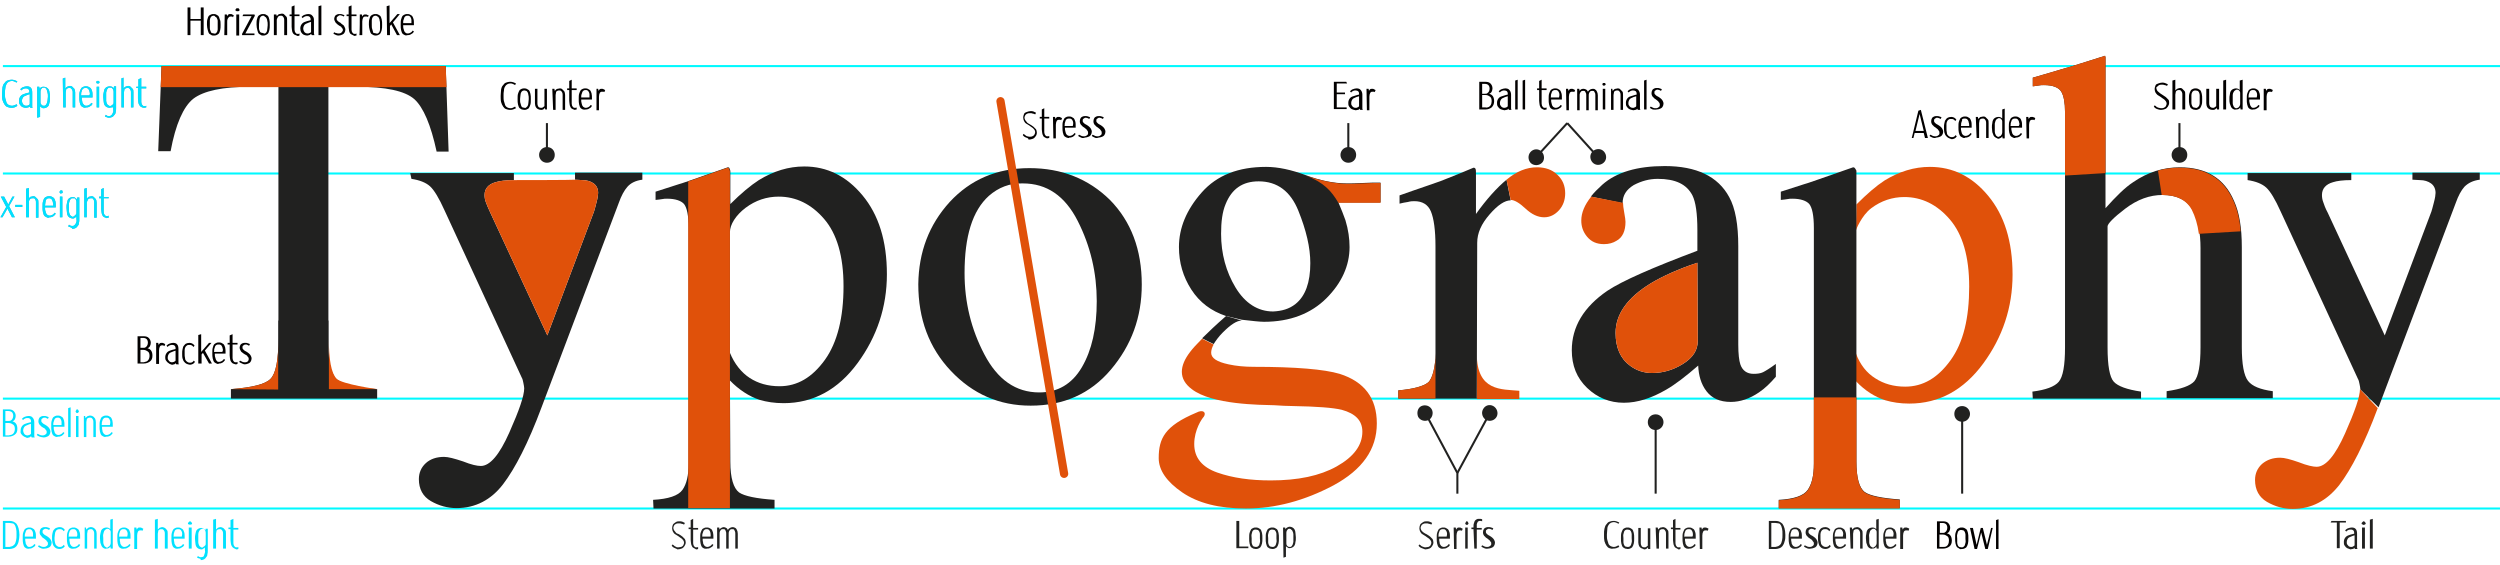 <?xml version="1.0" encoding="utf-8"?>
<!-- Generator: Adobe Illustrator 26.3.1, SVG Export Plug-In . SVG Version: 6.00 Build 0)  -->
<svg version="1.1" id="Layer_1" xmlns="http://www.w3.org/2000/svg" xmlns:xlink="http://www.w3.org/1999/xlink" x="0px" y="0px"
	 viewBox="0 0 605.2 136.8" style="enable-background:new 0 0 605.2 136.8;" xml:space="preserve">
<style type="text/css">
	.st0{fill:none;stroke:#00F9FF;stroke-width:0.5;stroke-miterlimit:10;}
	.st1{fill:#E0510A;}
	.st2{fill:#212120;}
	.st3{fill:none;stroke:#E0510A;stroke-width:2;stroke-linecap:round;stroke-miterlimit:10;}
	.st4{fill:#E0510A;stroke:#BF2E39;stroke-width:1.000000e-02;stroke-miterlimit:10;}
	.st5{fill:#00E1FF;}
	.st6{fill:#4CABCF;}
	.st7{fill:#020000;}
	.st8{fill:none;stroke:#212120;stroke-width:0.5;stroke-miterlimit:10;}
</style>
<line class="st0" x1="0.7" y1="96.5" x2="605.2" y2="96.5"/>
<line class="st0" x1="0.7" y1="16" x2="606.8" y2="16"/>
<line class="st0" x1="0.7" y1="42" x2="605.2" y2="42"/>
<line class="st0" x1="0.7" y1="123.1" x2="605.2" y2="123.1"/>
<path class="st1" d="M357.5,85.6c0,9.2,6,8.6,10.3,9v2h-10.3V85.6z"/>
<path class="st1" d="M449.4,49.5c2.6-2.6,4.8-4.5,6.8-5.8c3.6-2.2,7.2-3.3,11-3.3c5.5,0,10.2,2.3,14.1,7c3.9,4.7,5.9,11,5.9,19.1
	c0,7.9-2.4,15.1-7.1,21.5s-10.7,9.7-17.9,9.7c-2.2,0-4.1-0.3-5.8-0.8c-2.5-0.8-4.9-2.3-7.1-4.6v-6.7c1,2.7,2.6,4.7,4.7,6
	c2,1.3,4.4,2,7.2,2c4.3,0,7.9-2.1,11-6.4s4.5-10.2,4.5-17.8c0-7.3-1.6-12.7-4.7-16.3s-6.8-5.4-11-5.4c-2.9,0-5.6,0.9-8,2.7
	c-2.4,1.8-3.7,5.3-3.7,5.3L449.4,49.5L449.4,49.5z"/>
<g>
	<path class="st2" d="M492,94.8c3.2-0.4,5.4-1.2,6.4-2.4c1-1.2,1.5-3.9,1.5-8.3v-57c0-2.2-0.3-3.9-0.9-4.9c-0.6-1-2-1.6-4.2-1.6
		c-0.4,0-0.9,0-1.3,0.1s-0.9,0.1-1.4,0.2v-2.1c1.7-0.5,3.9-1.1,6.5-1.9c2.5-0.7,4.3-1.3,5.3-1.6l5.7-1.8l0.1,0.4v36.5
		c2.5-2.8,4.7-5,6.7-6.3c3.5-2.4,7.2-3.6,11.3-3.6c6.4,0,10.8,2.7,13.1,8.1c1.3,2.8,1.9,6.6,1.9,11.2v24.2c0,4.2,0.5,6.9,1.5,8.2
		c1,1.3,3,2.1,6,2.5v1.7h-25.7v-1.7c3.5-0.5,5.7-1.3,6.7-2.4c1-1.2,1.5-3.9,1.5-8.3V60.1c0-3.8-0.6-7-1.9-9.3s-3.7-3.6-7.3-3.6
		c-3.1,0-6.1,1.1-9,3.3c-2.9,2.2-4.3,3.7-4.3,4.3v29.3c0,4.4,0.5,7.2,1.5,8.3c1,1.1,3.2,1.9,6.6,2.4v1.7h-26.2L492,94.8L492,94.8z"
		/>
</g>
<path class="st2" d="M39.1,16h68.8l0.7,20.7h-2.9c-1.4-6.5-3.2-10.7-5.4-12.7C98,22,93.4,21,86.3,21h-6.8v62.3
	c0,4.7,0.7,7.6,2.2,8.7c1.5,1.1,4.7,1.9,9.6,2.2v2.3H55.9v-2.3c5.2-0.4,8.4-1.2,9.6-2.5c1.3-1.3,1.9-4.6,1.9-9.8V21h-6.8
	c-6.7,0-11.3,1-13.8,2.9c-2.4,1.9-4.3,6.2-5.5,12.7h-3L39.1,16z"/>
<path class="st2" d="M99.3,41.9h25.1v1.7c-2,0-3.4,0.2-4.4,0.5c-1.8,0.5-2.7,1.6-2.7,3.1c0,0.6,0.1,1.2,0.3,1.7
	c0.2,0.6,0.6,1.5,1.1,2.6l13.8,29.7l11.3-30c0.1-0.3,0.3-1,0.6-2.2c0.3-1.1,0.4-1.9,0.4-2.3c0-1-0.4-1.8-1.1-2.3s-1.6-0.8-2.7-0.8
	l-1.8-0.1v-1.7h16.3v1.7c-1.6,0.2-2.8,0.8-3.6,1.7c-0.8,0.9-1.5,2.2-2.1,3.9l-18.7,49.5c-3.2,8.6-6.4,14.8-9.3,18.6
	s-6.7,5.8-11.3,5.8c-2.2,0-4.3-0.6-6.2-1.7c-1.9-1.1-2.9-2.9-2.9-5.3c0-1.6,0.6-2.9,1.7-3.9s2.6-1.5,4.4-1.5c1,0,2.5,0.4,4.6,1.1
	c2,0.8,3.4,1.1,4.3,1.1c2.2,0,4.5-2.7,6.9-8.1c2.4-5.4,3.6-8.9,3.6-10.7c0-0.3-0.1-0.8-0.2-1.3s-0.2-1-0.4-1.3l-18.7-40.5
	c-1.3-2.9-2.5-4.9-3.5-5.8s-2.5-1.5-4.5-1.8L99.3,41.9L99.3,41.9z"/>
<path class="st2" d="M158.1,121c3.7-0.2,6.1-1,7.1-2.4s1.5-3.5,1.5-6.4v-57c0-3-0.4-4.9-1.1-5.8c-0.7-0.8-2.1-1.3-4.1-1.3
	c-0.4,0-0.8,0-1.2,0.1s-0.9,0.1-1.6,0.2v-2l5.6-1.8c0.2,0,4.2-1.4,11.9-4.1c0.2,0,0.4,0.1,0.4,0.3c0.1,0.2,0.2,0.4,0.2,0.6v8
	c2.6-2.6,4.9-4.5,6.9-5.8c3.6-2.2,7.2-3.3,11-3.3c5.5,0,10.2,2.3,14.1,7s5.9,11,5.9,19.1c0,7.9-2.4,15.1-7.1,21.5
	c-4.7,6.4-10.7,9.7-17.9,9.7c-2.2,0-4.1-0.3-5.8-0.8c-2.5-0.8-5.1-2.5-7.2-4.7l0.1,19.7c0,4,0.8,6.4,2.1,7.4
	c1.3,0.9,4.2,1.5,8.6,1.8v2.1h-29.3L158.1,121L158.1,121z M181.5,91.5c2,1.3,4.4,2,7.2,2c4.3,0,7.9-2.1,11-6.4
	c3-4.2,4.5-10.2,4.5-17.8c0-7.3-1.6-12.7-4.7-16.3s-6.8-5.4-11-5.4c-2.9,0-5.6,0.9-8,2.7s-3.8,4.1-3.8,5.9v29.2
	C177.8,88.1,179.5,90.2,181.5,91.5z"/>
<path class="st2" d="M229.9,48.9c5-5.4,11.4-8.2,19.3-8.2c7.8,0,14.3,2.6,19.5,7.7c5.1,5.2,7.7,12,7.7,20.5c0,7.9-2.5,14.7-7.5,20.6
	s-11.5,8.7-19.4,8.7c-7.6,0-14-2.8-19.3-8.4c-5.3-5.6-7.9-12.6-7.9-21C222.4,61,224.9,54.4,229.9,48.9z M239.4,47.4
	c-4,3.6-5.9,9.8-5.9,18.7c0,7.1,1.6,13.6,4.8,19.7c3.2,6.1,7.6,9.2,13.3,9.2c4.4,0,7.9-2,10.3-6.1s3.6-9.4,3.6-16
	c0-6.8-1.5-13.3-4.6-19.4c-3.1-6.1-7.5-9.1-13.3-9.1C244.4,44.3,241.7,45.4,239.4,47.4z"/>
<path class="st2" d="M296.8,76.5c-3.6-1.2-6.4-3.3-8.4-6.4s-3-6.5-3-10.3c0-4.6,1.8-9,5.5-13.2s8.9-6.2,15.6-6.2
	c2.9,0,6.1,0.7,9.6,2s6.8,2,10,2c0.8,0,2.1,0,3.8-0.1s2.9-0.1,3.6-0.1h0.7v4.8H324c0.7,1.7,1.3,3.1,1.7,4.3c0.7,2.3,1,4.5,1,6.5
	c0,4.5-1.9,8.7-5.6,12.4s-8.8,5.7-15.1,5.7c-1,0-2.8-0.2-5.4-0.5L296.8,76.5z M313.6,73.6c2.4-1.9,3.6-5.2,3.6-9.9
	c0-3.8-1-8-2.9-12.7s-5.1-7.1-9.6-7.1c-3.9,0-6.5,1.8-8,5.5c-0.8,1.9-1.1,4.3-1.1,7.2c0,4.8,1.2,9.2,3.5,13c2.3,3.8,5.4,5.8,9.1,5.8
	C310.3,75.3,312.1,74.8,313.6,73.6z"/>
<path class="st2" d="M357.5,96.5h-10h-9v-2c3.6-0.3,6.1-1,7.2-1.9s1.8-3.9,1.8-7v-26c0-3.9-0.4-6.7-1.1-8.4c-0.7-1.7-2.1-2.5-4-2.5
	c-0.4,0-0.9,0-1.6,0.2c-0.6,0.1-1.3,0.2-2,0.4v-2c2.2-0.8,4.6-1.6,6.9-2.4c2.4-0.8,4-1.4,4.9-1.8c2-0.8,4-1.6,6.1-2.5
	c0.3,0,0.4,0.1,0.5,0.3s0.1,0.6,0.1,1.2v9.7c2.5-3.5,5-6.3,7.4-8.3l1,5c-1.4,0-3.1,1.1-5.1,3.4s-3,4.5-3,6.9L357.5,96.5"/>
<path class="st1" d="M364.7,43.5c2.4-2,4.8-3,7.4-3c2,0,3.7,0.6,4.9,1.8c1.3,1.2,1.9,2.7,1.9,4.5c0,1.6-0.5,3-1.5,4.1
	c-1,1.1-2.2,1.7-3.6,1.7c-1.5,0-3-0.7-4.5-2.1c-1.5-1.4-2.7-2.1-3.6-2.1L364.7,43.5z"/>
<path class="st2" d="M385.1,47.6c0.8-1,1.7-1.9,2.8-2.9c3.4-3,8.4-4.5,15.1-4.5c7.7,0,12.9,2.5,15.6,7.5c1.5,2.7,2.2,6.7,2.2,11.9
	v23.8c0,2.3,0.2,3.9,0.5,4.8c0.5,1.5,1.6,2.3,3.2,2.3c0.9,0,1.7-0.1,2.3-0.4c0.6-0.3,1.6-0.9,3.1-2v3.1c-1.3,1.5-2.6,2.8-4.1,3.8
	c-2.2,1.5-4.5,2.3-6.8,2.3c-2.7,0-4.6-0.9-5.9-2.6s-1.9-3.8-2-6.2c-3,2.6-5.6,4.6-7.7,5.8c-3.6,2.1-7,3.2-10.3,3.2
	c-3.4,0-6.4-1.2-8.9-3.6c-2.5-2.4-3.7-5.4-3.7-9.1c0-5.7,2.9-10.5,8.6-14.4c3.6-2.4,10.9-5.6,21.8-9.7v-5c0-4-0.4-6.8-1.2-8.4
	c-1.4-2.7-4.1-4-8.4-4c-2,0-3.9,0.5-5.8,1.5c-1.8,1.1-2.7,2.5-2.7,4.4L385.1,47.6z M410.9,63.6c-4.5,1.5-8.3,3.2-11.3,5
	c-5.7,3.5-8.5,7.5-8.5,12c0,3.6,1.2,6.3,3.6,8c1.5,1.1,3.3,1.7,5.2,1.7c2.6,0,5.1-0.7,7.5-2.2c2.4-1.5,3.6-3.3,3.6-5.6L410.9,63.6
	L410.9,63.6z"/>
<path class="st2" d="M449.4,111.7c0,4,0.7,6.4,2,7.4c1.3,0.9,4.2,1.5,8.5,1.8v2.1h-29.3v-2c3.7-0.2,6-1,7-2.4s1.5-3.5,1.5-6.4v-57
	c0-3-0.4-4.9-1.1-5.8c-0.7-0.8-2.1-1.3-4.1-1.3c-0.4,0-0.8,0-1.2,0.1s-0.9,0.1-1.6,0.2v-2l5.6-1.8c0.2,0,4.2-1.4,11.9-4.1
	c0.2,0,0.4,0.1,0.5,0.3s0.3,0.4,0.3,0.6L449.4,111.7L449.4,111.7z"/>
<path class="st2" d="M571.4,94.3c0-0.3-0.1-0.8-0.2-1.3s-0.2-1-0.4-1.3l-18.7-40.5c-1.3-2.9-2.5-4.9-3.5-5.8s-2.5-1.5-4.5-1.8v-1.7
	h25.1v1.7c-2,0-3.5,0.2-4.4,0.5c-1.8,0.5-2.7,1.6-2.7,3.1c0,0.6,0.1,1.2,0.3,1.7c0.2,0.6,0.5,1.5,1.1,2.6l13.8,29.7l11.3-30
	c0.1-0.3,0.3-1,0.6-2.2c0.3-1.1,0.4-1.9,0.4-2.3c0-1-0.4-1.8-1.1-2.3s-1.6-0.8-2.7-0.8l-1.8-0.1v-1.7h16.3v1.7
	c-1.6,0.2-2.8,0.8-3.7,1.7c-0.8,0.9-1.5,2.2-2.1,3.9l-18.7,49.5L571.4,94.3z"/>
<path class="st1" d="M166.6,43.9c0.2,0,1.7-0.6,9.5-3.3c0.2,0,0.4,0.1,0.4,0.3c0.1,0.2,0.2,0.4,0.2,0.6v8c0,6.7,0,73.5,0,73.5h-10.1
	V55.3"/>
<line class="st3" x1="242.2" y1="24.5" x2="257.6" y2="114.7"/>
<path class="st1" d="M392.9,49.1c0,0.5,0.1,1.3,0.3,2.4c0.2,1.1,0.3,1.8,0.3,2.2c0,2.2-0.7,3.8-2.2,4.6c-0.8,0.5-1.8,0.8-3,0.8
	c-1.8,0-3.1-0.6-4.1-1.8s-1.4-2.5-1.4-3.9c0-1.9,0.8-3.8,2.4-5.8L392.9,49.1z"/>
<path class="st1" d="M532.3,56.6c-0.3-2.3-0.9-4.2-1.7-5.8c-1.3-2.4-3.7-3.6-7.3-3.6l-0.9-5.9c1.7-0.5,3.4-0.7,5.2-0.7
	c6.4,0,10.8,2.7,13.1,8.1c0.9,2,1.5,4.4,1.7,7.3L532.3,56.6z"/>
<polygon class="st1" points="108.1,21.1 38.9,21.1 39.1,16 107.9,16 "/>
<path class="st1" d="M449.4,96.2v15.6c0,4,0.7,6.4,2,7.4c1.3,0.9,4.2,1.5,8.5,1.8v2.1h-29.3v-2c3.7-0.2,6-1,7-2.4s1.5-3.5,1.5-6.4
	V96.2H449.4z"/>
<path class="st1" d="M410.9,63.6c-4.5,1.5-8.3,3.2-11.3,5c-5.7,3.5-8.5,7.5-8.5,12c0,3.6,1.2,6.3,3.6,8c1.5,1.1,3.3,1.7,5.2,1.7
	c2.6,0,5.1-0.7,7.5-2.2c2.4-1.5,3.6-3.3,3.6-5.6L410.9,63.6L410.9,63.6z"/>
<path class="st1" d="M124.4,43.6c-2,0-3.4,0.2-4.4,0.5c-1.8,0.5-2.7,1.6-2.7,3.1c0,0.6,0.1,1.2,0.3,1.7c0.2,0.6,0.6,1.5,1.1,2.6
	l13.8,29.7l11.3-30c0.1-0.3,0.3-1,0.6-2.2c0.3-1.1,0.4-1.9,0.4-2.3c0-1-0.4-1.8-1.1-2.3s-1.6-0.8-2.7-0.8l-1.8-0.1
	C139,43.6,124.4,43.6,124.4,43.6z"/>
<path class="st1" d="M347.5,96.5h-9v-2c3.6-0.3,6.1-1,7.2-1.9s1.8-3.9,1.8-7V96.5z"/>
<path class="st4" d="M55.9,94.2c5.2-0.4,8.4-1.2,9.6-2.5c1.3-1.3,1.9-4.6,1.9-9.8v12.4L55.9,94.2L55.9,94.2z"/>
<path class="st4" d="M79.6,94.2V81.9c0,5.2,0.6,8.5,1.9,9.8c1.3,1.3,9.6,2.5,9.9,2.5S79.6,94.2,79.6,94.2z"/>
<rect x="67.4" y="77.6" class="st2" width="12.1" height="17.4"/>
<path class="st1" d="M316.1,42.5c0,0,5.4,2,10,2c0.8,0,2.1,0,3.8-0.1s2.9-0.1,3.6-0.1h0.7v4.8H324C322.3,46.2,320.4,44.1,316.1,42.5
	z"/>
<path class="st2" d="M293.8,83.3c0.5-0.8,1.2-1.8,2.2-2.8c1.9-1.9,3.4-2.9,4.6-2.9l-3.8-1.1c-2.4,2.1-4.3,3.9-5.8,5.4L293.8,83.3z"
	/>
<g>
	<path class="st1" d="M291.4,100.9c-0.4,0.4-2.3,3.1-2.3,6.6c0,3.3,1.9,5.6,5.6,6.9s8,1.9,12.9,1.9c6.6,0,11.9-1.1,16-3.4
		s6.2-5.1,6.2-8.4c0-2.7-1.7-4.4-5-5.3c-2.1-0.5-6-0.8-11.7-0.9c-1.5,0-3-0.1-4.6-0.2c-3.4-0.1-15.1-0.1-20-3.9
		c-1.6-1.2-2.4-2.6-2.4-4.2c0-1.5,0.7-3.1,2-4.8c0.6-0.8,1.6-1.9,2.9-3.2l2.8,1.4c-0.4,0.7-0.6,1.4-0.6,2c0,1.3,1.4,2.2,4.2,2.8
		c1.8,0.4,3.9,0.6,6.1,0.6c10.2,0,17.1,0.6,20.8,1.7c6,1.9,9,5.9,9,12c0,6.3-3.5,11.2-10.5,15c-7,3.7-14,5.6-21.2,5.6
		c-6.5,0-11.6-1.3-15.4-3.9s-5.7-5.4-5.7-8.3c0-4.8,1.5-7.8,9.1-11C291.3,99,292.1,99.9,291.4,100.9z"/>
</g>
<path class="st1" d="M499.9,42.5V27.1c0-2.2-0.3-3.9-0.9-4.9c-0.6-1-2-1.6-4.2-1.6c-0.4,0-0.9,0-1.3,0.1s-0.9,0.1-1.4,0.2v-2.1
	c1.7-0.5,3.9-1.1,6.5-1.9c2.5-0.7,4.3-1.3,5.3-1.6l5.7-1.8l0.1,0.4v28L499.9,42.5z"/>
<path class="st1" d="M575.6,98.8c-3.2,8.6-6.4,14.8-9.3,18.6c-3,3.8-6.7,5.8-11.3,5.8c-2.2,0-4.3-0.6-6.2-1.7
	c-1.9-1.1-2.9-2.9-2.9-5.3c0-1.6,0.6-2.9,1.7-3.9c1.2-1,2.6-1.5,4.4-1.5c1,0,2.5,0.4,4.5,1.1c2,0.8,3.5,1.1,4.3,1.1
	c2.2,0,4.5-2.7,6.9-8.1s3.6-8.9,3.6-10.7L575.6,98.8z"/>
<g>
	<g>
		<path class="st5" d="M0.7,99.1H2c0.6,0,1,0.1,1.3,0.4c0.3,0.3,0.5,0.7,0.5,1.2c0,0.3-0.1,0.6-0.2,0.8s-0.3,0.4-0.6,0.5
			c0.4,0.1,0.7,0.3,0.9,0.6c0.2,0.3,0.3,0.7,0.3,1.2c0,0.7-0.2,1.1-0.6,1.4s-0.9,0.5-1.5,0.5H0.7V99.1z M2,101.9
			c0.2,0,0.5,0,0.6-0.1c0.2-0.1,0.3-0.2,0.4-0.4c0.1-0.2,0.2-0.4,0.2-0.7c0-0.4-0.1-0.7-0.3-0.9S2.3,99.5,2,99.5H1.3v2.4H2z
			 M2.9,105.2c0.2-0.1,0.4-0.3,0.5-0.5c0.1-0.2,0.2-0.5,0.2-0.8c0-0.5-0.1-0.9-0.4-1.1c-0.3-0.2-0.6-0.4-1.1-0.4H1.3v3h0.8
			C2.4,105.3,2.7,105.3,2.9,105.2z"/>
		<path class="st5" d="M5.7,105.6c-0.2-0.1-0.4-0.3-0.6-0.6S5,104.5,5,104.2c0-0.4,0.1-0.7,0.3-1c0.2-0.3,0.5-0.5,0.8-0.6
			s0.8-0.3,1.4-0.4c0-0.1,0-0.2,0-0.2c0-0.3-0.1-0.5-0.2-0.6c-0.1-0.1-0.3-0.2-0.6-0.2c-0.2,0-0.4,0-0.6,0.1
			c-0.2,0.1-0.4,0.2-0.5,0.4l-0.3-0.3c0.2-0.2,0.4-0.4,0.7-0.5c0.3-0.1,0.6-0.2,0.9-0.2c0.4,0,0.8,0.1,1,0.4
			c0.2,0.2,0.4,0.6,0.4,1.1v2.9c0,0.2,0,0.3,0,0.4s0,0.2,0.1,0.4H7.7c0,0-0.1-0.1-0.1-0.1c0-0.1,0-0.1-0.1-0.2
			c-0.2,0.2-0.3,0.3-0.5,0.3c-0.2,0.1-0.3,0.1-0.5,0.1C6.2,105.8,5.9,105.8,5.7,105.6z M7.1,105.3c0.1-0.1,0.3-0.1,0.4-0.3v-2.4
			c-0.5,0.1-0.8,0.3-1.1,0.4c-0.3,0.1-0.5,0.3-0.6,0.5c-0.1,0.2-0.2,0.4-0.2,0.7c0,0.3,0.1,0.5,0.2,0.7c0.1,0.2,0.2,0.3,0.4,0.4
			s0.3,0.1,0.5,0.1C6.8,105.4,7,105.3,7.1,105.3z"/>
		<path class="st5" d="M9.6,105.7c-0.2-0.1-0.5-0.2-0.7-0.4l0.2-0.3c0.2,0.1,0.4,0.2,0.6,0.3c0.2,0.1,0.4,0.1,0.6,0.1
			c0.2,0,0.3,0,0.5-0.1s0.3-0.2,0.4-0.3c0.1-0.1,0.1-0.2,0.1-0.4c0-0.2,0-0.3-0.1-0.4s-0.2-0.2-0.3-0.4c-0.1-0.1-0.3-0.2-0.5-0.3
			c-0.3-0.2-0.5-0.3-0.6-0.5c-0.2-0.1-0.3-0.3-0.4-0.5c-0.1-0.2-0.1-0.4-0.1-0.6c0-0.3,0.1-0.5,0.2-0.7s0.3-0.3,0.5-0.4
			s0.4-0.1,0.7-0.1c0.2,0,0.4,0,0.6,0.1s0.4,0.1,0.5,0.2l-0.2,0.4c-0.1-0.1-0.3-0.1-0.4-0.2s-0.3-0.1-0.4-0.1c-0.2,0-0.3,0-0.4,0.1
			s-0.2,0.1-0.3,0.2s-0.1,0.2-0.1,0.4c0,0.1,0,0.3,0.1,0.4c0.1,0.1,0.2,0.2,0.3,0.3s0.3,0.2,0.5,0.3c0.3,0.2,0.5,0.3,0.7,0.5
			s0.3,0.3,0.4,0.5s0.2,0.4,0.2,0.7c0,0.3-0.1,0.5-0.2,0.7c-0.1,0.2-0.3,0.4-0.6,0.5c-0.2,0.1-0.5,0.2-0.8,0.2
			C10,105.8,9.8,105.8,9.6,105.7z"/>
		<path class="st5" d="M13.4,105.7c-0.2-0.1-0.4-0.2-0.5-0.3c-0.2-0.2-0.3-0.5-0.4-0.9s-0.1-0.8-0.1-1.3c0-0.5,0-1,0.1-1.3
			s0.2-0.7,0.4-0.9c0.1-0.1,0.3-0.2,0.5-0.3c0.2-0.1,0.4-0.1,0.6-0.1c0.2,0,0.4,0,0.6,0.1s0.3,0.2,0.5,0.3c0.2,0.2,0.3,0.5,0.4,0.8
			c0.1,0.4,0.1,0.8,0.1,1.3c0,0.1,0,0.1,0,0.2H13c0,0.3,0,0.7,0.1,0.9s0.1,0.5,0.2,0.6c0.1,0.2,0.2,0.3,0.4,0.4s0.3,0.1,0.5,0.1
			c0.2,0,0.4-0.1,0.6-0.2c0.2-0.1,0.4-0.3,0.5-0.5l0.3,0.2c-0.1,0.2-0.2,0.3-0.4,0.5s-0.3,0.2-0.5,0.3c-0.2,0.1-0.4,0.1-0.6,0.1
			C13.8,105.8,13.6,105.8,13.4,105.7z M14.9,102.1c0-0.2-0.1-0.4-0.2-0.6c-0.1-0.2-0.2-0.3-0.3-0.3c-0.1-0.1-0.3-0.1-0.4-0.1
			c-0.2,0-0.3,0-0.5,0.1s-0.2,0.2-0.3,0.3c-0.1,0.2-0.1,0.4-0.2,0.6s-0.1,0.5-0.1,0.8h2C14.9,102.6,14.9,102.3,14.9,102.1z"/>
		<path class="st5" d="M16.5,98.8l0.6-0.2v7.2h-0.6V98.8z"/>
		<path class="st5" d="M18.5,99.9c-0.1,0-0.1-0.1-0.1-0.1s-0.1-0.1-0.1-0.2s0-0.1,0.1-0.2c0-0.1,0.1-0.1,0.1-0.2s0.1-0.1,0.2-0.1
			c0.1,0,0.1,0,0.2,0.1s0.1,0.1,0.1,0.2c0,0.1,0.1,0.1,0.1,0.2s0,0.1-0.1,0.2s-0.1,0.1-0.1,0.1s-0.1,0.1-0.2,0.1S18.5,100,18.5,99.9
			z M18.3,100.7H19v5.1h-0.6V100.7z"/>
		<path class="st5" d="M20.1,100.7h0.5l0.1,0.5c0.1-0.1,0.2-0.2,0.3-0.3c0.1-0.1,0.2-0.2,0.4-0.2c0.1-0.1,0.3-0.1,0.5-0.1
			c0.2,0,0.4,0.1,0.6,0.2s0.3,0.3,0.5,0.5c0.1,0.2,0.2,0.5,0.2,0.9v3.6h-0.6v-3.6c0-0.2,0-0.4-0.1-0.6c-0.1-0.2-0.2-0.3-0.3-0.4
			c-0.1-0.1-0.2-0.1-0.4-0.1c-0.2,0-0.3,0-0.5,0.1s-0.3,0.2-0.3,0.4s-0.1,0.3-0.1,0.6v3.6h-0.6V100.7z"/>
		<path class="st5" d="M25.1,105.7c-0.2-0.1-0.4-0.2-0.5-0.3c-0.2-0.2-0.3-0.5-0.4-0.9s-0.1-0.8-0.1-1.3c0-0.5,0-1,0.1-1.3
			s0.2-0.7,0.4-0.9c0.1-0.1,0.3-0.2,0.5-0.3c0.2-0.1,0.4-0.1,0.6-0.1c0.2,0,0.4,0,0.6,0.1s0.3,0.2,0.5,0.3c0.2,0.2,0.3,0.5,0.4,0.8
			c0.1,0.4,0.1,0.8,0.1,1.3c0,0.1,0,0.1,0,0.2h-2.6c0,0.3,0,0.7,0.1,0.9c0,0.3,0.1,0.5,0.2,0.6c0.1,0.2,0.2,0.3,0.4,0.4
			c0.1,0.1,0.3,0.1,0.5,0.1c0.2,0,0.4-0.1,0.6-0.2c0.2-0.1,0.4-0.3,0.5-0.5l0.3,0.2c-0.1,0.2-0.2,0.3-0.4,0.5s-0.3,0.2-0.5,0.3
			c-0.2,0.1-0.4,0.1-0.6,0.1C25.5,105.8,25.3,105.8,25.1,105.7z M26.7,102.1c0-0.2-0.1-0.4-0.2-0.6c-0.1-0.2-0.2-0.3-0.3-0.3
			c-0.1-0.1-0.3-0.1-0.5-0.1c-0.2,0-0.3,0-0.5,0.1c-0.1,0.1-0.2,0.2-0.3,0.3c-0.1,0.2-0.1,0.4-0.2,0.6s0,0.5-0.1,0.8h2
			C26.7,102.6,26.7,102.3,26.7,102.1z"/>
	</g>
</g>
<g>
	<g>
		<path class="st5" d="M0.7,126.1h1.7c0.3,0,0.7,0.1,0.9,0.2s0.5,0.3,0.7,0.5c0.2,0.3,0.4,0.7,0.5,1.1c0.1,0.5,0.2,1,0.2,1.6
			s-0.1,1.1-0.2,1.6c-0.1,0.5-0.3,0.8-0.5,1.1c-0.2,0.2-0.4,0.4-0.7,0.5s-0.6,0.2-0.9,0.2H0.7V126.1z M3,132.2
			c0.2-0.1,0.3-0.2,0.5-0.4c0.2-0.2,0.3-0.6,0.4-1C4,130.4,4,130,4,129.4c0-0.6,0-1-0.1-1.4c-0.1-0.4-0.2-0.8-0.4-1
			c-0.1-0.2-0.3-0.3-0.5-0.3s-0.4-0.1-0.7-0.1h-1v5.8h1C2.6,132.3,2.8,132.3,3,132.2z"/>
		<path class="st5" d="M6.5,132.8c-0.2-0.1-0.4-0.2-0.5-0.3c-0.2-0.2-0.3-0.5-0.4-0.9s-0.1-0.8-0.1-1.3c0-0.5,0-1,0.1-1.3
			s0.2-0.6,0.4-0.9c0.1-0.1,0.3-0.2,0.5-0.3c0.2-0.1,0.4-0.1,0.6-0.1c0.2,0,0.4,0,0.6,0.1s0.3,0.2,0.5,0.3c0.2,0.2,0.3,0.5,0.4,0.8
			s0.1,0.8,0.1,1.3c0,0.1,0,0.1,0,0.2H6.1c0,0.4,0,0.6,0.1,0.9c0,0.3,0.1,0.5,0.2,0.6c0.1,0.2,0.2,0.3,0.3,0.4s0.3,0.1,0.5,0.1
			c0.2,0,0.4-0.1,0.6-0.2c0.2-0.1,0.4-0.3,0.5-0.5l0.3,0.2c-0.1,0.2-0.2,0.4-0.4,0.5s-0.3,0.2-0.5,0.3c-0.2,0.1-0.4,0.1-0.6,0.1
			C6.9,132.9,6.7,132.8,6.5,132.8z M8,129.1c0-0.2-0.1-0.4-0.2-0.6c-0.1-0.1-0.2-0.3-0.3-0.3c-0.1-0.1-0.3-0.1-0.4-0.1
			c-0.2,0-0.3,0-0.5,0.1s-0.2,0.2-0.3,0.3c-0.1,0.2-0.1,0.4-0.2,0.6s-0.1,0.5-0.1,0.8h2C8,129.6,8,129.3,8,129.1z"/>
		<path class="st5" d="M9.9,132.7c-0.2-0.1-0.5-0.2-0.7-0.4l0.2-0.3c0.2,0.1,0.4,0.2,0.6,0.3c0.2,0.1,0.4,0.1,0.6,0.1
			c0.2,0,0.3,0,0.5-0.1s0.3-0.2,0.4-0.3c0.1-0.1,0.1-0.2,0.1-0.4c0-0.2,0-0.3-0.1-0.4c-0.1-0.1-0.2-0.2-0.3-0.4
			c-0.1-0.1-0.3-0.2-0.5-0.4c-0.3-0.2-0.5-0.3-0.6-0.5s-0.3-0.3-0.4-0.5c-0.1-0.2-0.1-0.4-0.1-0.6c0-0.3,0.1-0.5,0.2-0.7
			s0.3-0.3,0.5-0.4s0.4-0.1,0.7-0.1c0.2,0,0.4,0,0.6,0.1s0.4,0.1,0.5,0.2l-0.2,0.4c-0.1-0.1-0.3-0.1-0.4-0.2c-0.1,0-0.3-0.1-0.4-0.1
			c-0.2,0-0.3,0-0.4,0.1s-0.2,0.1-0.3,0.2s-0.1,0.2-0.1,0.4c0,0.1,0,0.3,0.1,0.4c0.1,0.1,0.2,0.2,0.3,0.3s0.3,0.2,0.5,0.3
			c0.3,0.2,0.5,0.3,0.7,0.5s0.3,0.3,0.4,0.5s0.2,0.4,0.2,0.7c0,0.3-0.1,0.5-0.2,0.7s-0.3,0.4-0.6,0.5c-0.2,0.1-0.5,0.2-0.8,0.2
			C10.4,132.9,10.1,132.8,9.9,132.7z"/>
		<path class="st5" d="M13.1,132.3c-0.2-0.2-0.3-0.5-0.4-0.9s-0.1-0.8-0.1-1.2c0-0.4,0-0.8,0.1-1.1s0.1-0.6,0.3-0.8s0.3-0.4,0.6-0.5
			s0.5-0.2,0.9-0.2c0.3,0,0.5,0.1,0.7,0.2c0.2,0.1,0.4,0.3,0.5,0.5l-0.3,0.3c-0.1-0.2-0.2-0.3-0.4-0.4c-0.2-0.1-0.3-0.1-0.5-0.1
			c-0.2,0-0.4,0-0.6,0.1c-0.2,0.1-0.3,0.2-0.4,0.4c-0.1,0.2-0.2,0.4-0.2,0.7s-0.1,0.6-0.1,0.9c0,0.4,0,0.8,0.1,1.1
			c0.1,0.3,0.1,0.5,0.3,0.7c0.1,0.1,0.2,0.2,0.4,0.3c0.1,0.1,0.3,0.1,0.5,0.1c0.2,0,0.3,0,0.5-0.1s0.3-0.2,0.4-0.4l0.3,0.3
			c-0.1,0.2-0.3,0.4-0.5,0.5c-0.2,0.1-0.5,0.2-0.7,0.2C13.8,132.9,13.4,132.7,13.1,132.3z"/>
		<path class="st5" d="M17.2,132.8c-0.2-0.1-0.4-0.2-0.5-0.3c-0.2-0.2-0.3-0.5-0.4-0.9s-0.1-0.8-0.1-1.3c0-0.5,0-1,0.1-1.3
			s0.2-0.6,0.4-0.9c0.1-0.1,0.3-0.2,0.5-0.3c0.2-0.1,0.4-0.1,0.6-0.1c0.2,0,0.4,0,0.6,0.1s0.3,0.2,0.5,0.3c0.2,0.2,0.3,0.5,0.4,0.8
			s0.1,0.8,0.1,1.3c0,0.1,0,0.1,0,0.2h-2.6c0,0.4,0,0.6,0.1,0.9c0,0.3,0.1,0.5,0.2,0.6c0.1,0.2,0.2,0.3,0.4,0.4
			c0.1,0.1,0.3,0.1,0.5,0.1c0.2,0,0.4-0.1,0.6-0.2c0.2-0.1,0.4-0.3,0.5-0.5l0.3,0.2c-0.1,0.2-0.2,0.4-0.4,0.5s-0.3,0.2-0.5,0.3
			c-0.2,0.1-0.4,0.1-0.6,0.1C17.6,132.9,17.4,132.8,17.2,132.8z M18.7,129.1c0-0.2-0.1-0.4-0.2-0.6c-0.1-0.1-0.2-0.3-0.3-0.3
			c-0.1-0.1-0.3-0.1-0.5-0.1c-0.2,0-0.3,0-0.5,0.1c-0.1,0.1-0.2,0.2-0.3,0.3c-0.1,0.2-0.1,0.4-0.2,0.6s0,0.5-0.1,0.8h2
			C18.8,129.6,18.7,129.3,18.7,129.1z"/>
		<path class="st5" d="M20.3,127.7h0.5l0.1,0.5c0.1-0.1,0.2-0.2,0.3-0.3s0.2-0.2,0.4-0.2c0.1-0.1,0.3-0.1,0.5-0.1
			c0.2,0,0.4,0.1,0.6,0.2s0.3,0.3,0.5,0.5c0.1,0.2,0.2,0.5,0.2,0.9v3.6h-0.6v-3.6c0-0.2,0-0.4-0.1-0.6c-0.1-0.2-0.2-0.3-0.3-0.4
			c-0.1-0.1-0.2-0.1-0.4-0.1c-0.2,0-0.3,0-0.5,0.1s-0.3,0.2-0.3,0.4s-0.1,0.4-0.1,0.6v3.6h-0.6V127.7z"/>
		<path class="st5" d="M25.1,132.7c-0.2-0.1-0.4-0.3-0.5-0.5c-0.1-0.2-0.2-0.5-0.3-0.8c0-0.3-0.1-0.7-0.1-1.1s0-0.8,0.1-1.1
			s0.1-0.6,0.2-0.8s0.3-0.4,0.5-0.5s0.5-0.2,0.7-0.2c0.2,0,0.4,0,0.6,0.1c0.2,0.1,0.3,0.2,0.4,0.3v-2.3l0.6-0.2v7.2h-0.5l-0.1-0.5
			c-0.1,0.2-0.2,0.3-0.4,0.4s-0.4,0.1-0.6,0.1C25.5,132.9,25.3,132.8,25.1,132.7z M26.4,132.3c0.1-0.1,0.2-0.2,0.3-0.4
			s0.1-0.4,0.1-0.6v-2.4c0-0.2,0-0.3-0.1-0.5c-0.1-0.1-0.2-0.2-0.3-0.3c-0.1-0.1-0.3-0.1-0.4-0.1c-0.1,0-0.2,0-0.3,0.1
			s-0.2,0.1-0.3,0.2c-0.1,0.1-0.1,0.2-0.2,0.3c-0.1,0.2-0.1,0.4-0.2,0.7s0,0.6,0,1s0,0.7,0,1c0,0.3,0.1,0.5,0.2,0.7
			c0,0.1,0.1,0.2,0.2,0.3c0.1,0.1,0.2,0.1,0.3,0.2s0.2,0.1,0.3,0.1C26.1,132.4,26.2,132.4,26.4,132.3z"/>
		<path class="st5" d="M29.4,132.8c-0.2-0.1-0.4-0.2-0.5-0.3c-0.2-0.2-0.3-0.5-0.4-0.9s-0.1-0.8-0.1-1.3c0-0.5,0-1,0.1-1.3
			s0.2-0.6,0.4-0.9c0.1-0.1,0.3-0.2,0.5-0.3c0.2-0.1,0.4-0.1,0.6-0.1c0.2,0,0.4,0,0.6,0.1s0.3,0.2,0.5,0.3c0.2,0.2,0.3,0.5,0.4,0.8
			s0.1,0.8,0.1,1.3c0,0.1,0,0.1,0,0.2H29c0,0.4,0,0.6,0.1,0.9c0,0.3,0.1,0.5,0.2,0.6c0.1,0.2,0.2,0.3,0.4,0.4
			c0.1,0.1,0.3,0.1,0.5,0.1c0.2,0,0.4-0.1,0.6-0.2c0.2-0.1,0.4-0.3,0.5-0.5l0.3,0.2c-0.1,0.2-0.2,0.4-0.4,0.5s-0.3,0.2-0.5,0.3
			c-0.2,0.1-0.4,0.1-0.6,0.1C29.8,132.9,29.5,132.8,29.4,132.8z M30.9,129.1c0-0.2-0.1-0.4-0.2-0.6c-0.1-0.1-0.2-0.3-0.3-0.3
			c-0.1-0.1-0.3-0.1-0.5-0.1c-0.2,0-0.3,0-0.5,0.1c-0.1,0.1-0.2,0.2-0.3,0.3c-0.1,0.2-0.1,0.4-0.2,0.6s0,0.5-0.1,0.8h2
			C30.9,129.6,30.9,129.3,30.9,129.1z"/>
		<path class="st5" d="M32.5,127.7H33l0.1,0.5c0.1-0.2,0.2-0.3,0.3-0.4c0.1-0.1,0.3-0.1,0.5-0.1c0.1,0,0.3,0,0.4,0.1
			s0.3,0.1,0.4,0.2l-0.2,0.5c-0.1-0.1-0.2-0.1-0.3-0.1c-0.1,0-0.2,0-0.3,0c-0.2,0-0.4,0.1-0.5,0.3c-0.1,0.2-0.2,0.5-0.2,0.9v3.3
			h-0.7C32.5,132.8,32.5,127.7,32.5,127.7z"/>
		<path class="st5" d="M37.5,125.8l0.7-0.2v2.6c0.1-0.1,0.2-0.2,0.3-0.3c0.1-0.1,0.2-0.2,0.4-0.2c0.2-0.1,0.3-0.1,0.4-0.1
			c0.2,0,0.4,0.1,0.6,0.2s0.3,0.3,0.5,0.5s0.2,0.5,0.2,0.9v3.6h-0.7v-3.6c0-0.2,0-0.4-0.1-0.6c-0.1-0.2-0.2-0.3-0.3-0.4
			c-0.1-0.1-0.2-0.1-0.4-0.1c-0.2,0-0.3,0-0.5,0.1s-0.3,0.2-0.3,0.4s-0.1,0.4-0.1,0.6v3.6h-0.7C37.5,132.8,37.5,125.8,37.5,125.8z"
			/>
		<path class="st5" d="M42.5,132.8c-0.2-0.1-0.4-0.2-0.5-0.3c-0.2-0.2-0.3-0.5-0.4-0.9s-0.1-0.8-0.1-1.3c0-0.5,0-1,0.1-1.3
			c0.1-0.4,0.2-0.6,0.4-0.9c0.1-0.1,0.3-0.2,0.5-0.3c0.2-0.1,0.4-0.1,0.6-0.1c0.2,0,0.4,0,0.6,0.1s0.3,0.2,0.5,0.3
			c0.2,0.2,0.3,0.5,0.4,0.8s0.1,0.8,0.1,1.3c0,0.1,0,0.1,0,0.2h-2.6c0,0.4,0,0.6,0.1,0.9c0,0.3,0.1,0.5,0.2,0.6
			c0.1,0.2,0.2,0.3,0.3,0.4s0.3,0.1,0.5,0.1c0.2,0,0.4-0.1,0.6-0.2c0.2-0.1,0.4-0.3,0.5-0.5l0.3,0.2c-0.1,0.2-0.2,0.4-0.4,0.5
			s-0.3,0.2-0.5,0.3c-0.2,0.1-0.4,0.1-0.6,0.1C42.9,132.9,42.7,132.8,42.5,132.8z M44.1,129.1c0-0.2-0.1-0.4-0.2-0.6
			c-0.1-0.1-0.2-0.3-0.3-0.3c-0.1-0.1-0.3-0.1-0.5-0.1c-0.2,0-0.3,0-0.5,0.1s-0.2,0.2-0.3,0.3c-0.1,0.2-0.1,0.4-0.2,0.6
			s0,0.5-0.1,0.8h2C44.1,129.6,44.1,129.3,44.1,129.1z"/>
		<path class="st5" d="M45.8,127c-0.1,0-0.1-0.1-0.2-0.1s-0.1-0.1-0.1-0.2s0-0.1,0.1-0.2s0.1-0.1,0.2-0.2s0.1-0.1,0.2-0.1
			s0.1,0,0.2,0.1s0.1,0.1,0.2,0.2c0,0.1,0.1,0.1,0.1,0.2s0,0.1-0.1,0.2s-0.1,0.1-0.2,0.1S46.1,127,46,127C46,127,45.9,127,45.8,127z
			 M45.7,127.7h0.7v5.1h-0.7V127.7z"/>
		<path class="st5" d="M48.2,135.2c-0.2-0.1-0.3-0.1-0.5-0.2l0.2-0.4c0.1,0.1,0.2,0.1,0.3,0.2c0.1,0,0.2,0.1,0.4,0.1
			c0.2,0,0.4-0.1,0.5-0.1s0.3-0.2,0.3-0.4c0.1-0.2,0.1-0.3,0.2-0.6s0-0.4,0-0.7v-0.6c-0.1,0.1-0.1,0.2-0.2,0.2
			c-0.1,0.1-0.2,0.1-0.3,0.2s-0.3,0.1-0.4,0.1c-0.2,0-0.5-0.1-0.7-0.2c-0.2-0.1-0.4-0.3-0.5-0.5c-0.1-0.2-0.2-0.5-0.2-0.8
			c0-0.3-0.1-0.7-0.1-1.1c0-0.4,0-0.8,0.1-1.1s0.1-0.6,0.2-0.8s0.3-0.4,0.5-0.5c0.2-0.1,0.4-0.2,0.7-0.2c0.2,0,0.4,0.1,0.6,0.2
			s0.3,0.2,0.4,0.4l0.1-0.4h0.5v5.3c0,0.3,0,0.6-0.1,0.9c0,0.3-0.1,0.5-0.3,0.7c-0.1,0.2-0.3,0.4-0.5,0.5c-0.2,0.1-0.5,0.2-0.8,0.2
			C48.6,135.2,48.4,135.2,48.2,135.2z M49.4,132.3c0.1-0.1,0.2-0.2,0.3-0.3c0.1-0.1,0.1-0.3,0.1-0.5v-2.4c0-0.2,0-0.4-0.1-0.6
			s-0.2-0.3-0.3-0.4c-0.1-0.1-0.3-0.1-0.4-0.1c-0.1,0-0.2,0-0.3,0.1c-0.1,0-0.2,0.1-0.3,0.2c-0.1,0.1-0.1,0.2-0.2,0.3
			c-0.1,0.2-0.2,0.4-0.2,0.7s0,0.6,0,1c0,0.4,0,0.7,0,1s0.1,0.5,0.2,0.7c0,0.1,0.1,0.2,0.2,0.3c0.1,0.1,0.2,0.1,0.3,0.2
			c0.1,0,0.2,0.1,0.3,0.1C49.1,132.4,49.2,132.4,49.4,132.3z"/>
		<path class="st5" d="M51.6,125.8l0.7-0.2v2.6c0.1-0.1,0.2-0.2,0.3-0.3c0.1-0.1,0.2-0.2,0.4-0.2c0.2-0.1,0.3-0.1,0.4-0.1
			c0.2,0,0.4,0.1,0.6,0.2s0.3,0.3,0.5,0.5s0.2,0.5,0.2,0.9v3.6H54v-3.6c0-0.2,0-0.4-0.1-0.6c-0.1-0.2-0.2-0.3-0.3-0.4
			c-0.1-0.1-0.2-0.1-0.4-0.1c-0.2,0-0.3,0-0.5,0.1s-0.3,0.2-0.3,0.4s-0.1,0.4-0.1,0.6v3.6h-0.7C51.6,132.8,51.6,125.8,51.6,125.8z"
			/>
		<path class="st5" d="M56.6,132.7c-0.2-0.1-0.3-0.2-0.5-0.5c-0.1-0.2-0.2-0.4-0.2-0.6s-0.1-0.5-0.1-0.9v-2.6h-0.5v-0.4h0.5v-1.8
			l0.7-0.3v2.2h1.2v0.4h-1.2v2.6c0,0.3,0,0.5,0,0.7c0,0.2,0.1,0.4,0.1,0.5c0.1,0.2,0.2,0.3,0.3,0.4s0.3,0.1,0.4,0.1
			c0.2,0,0.3,0,0.4-0.1v0.5c-0.2,0.1-0.3,0.1-0.5,0.1C57,132.9,56.8,132.8,56.6,132.7z"/>
	</g>
</g>
<g>
	<g>
		<path class="st2" d="M163.4,132.7c-0.3-0.1-0.6-0.3-0.8-0.6l0.2-0.3c0.2,0.1,0.4,0.3,0.5,0.4c0.1,0.1,0.3,0.1,0.4,0.2
			s0.3,0.1,0.5,0.1c0.2,0,0.5-0.1,0.7-0.1c0.2-0.1,0.4-0.2,0.5-0.4s0.2-0.4,0.2-0.6c0-0.2-0.1-0.5-0.2-0.6s-0.3-0.4-0.5-0.5
			c-0.2-0.1-0.4-0.3-0.7-0.5c-0.3-0.2-0.6-0.4-0.8-0.5s-0.4-0.4-0.5-0.6s-0.2-0.5-0.2-0.8c0-0.3,0.1-0.7,0.2-0.9s0.4-0.4,0.7-0.6
			s0.6-0.2,0.9-0.2c0.2,0,0.5,0,0.7,0.1c0.2,0.1,0.4,0.2,0.6,0.3l-0.2,0.4c-0.2-0.1-0.4-0.2-0.6-0.2c-0.2-0.1-0.4-0.1-0.6-0.1
			c-0.2,0-0.5,0-0.7,0.1c-0.2,0.1-0.4,0.2-0.5,0.4s-0.2,0.4-0.2,0.6c0,0.2,0.1,0.4,0.2,0.6s0.3,0.3,0.4,0.5s0.4,0.3,0.7,0.4
			c0.4,0.2,0.6,0.4,0.9,0.6c0.2,0.2,0.4,0.4,0.6,0.6c0.1,0.2,0.2,0.5,0.2,0.8c0,0.3-0.1,0.6-0.3,0.9c-0.2,0.3-0.4,0.5-0.7,0.6
			s-0.6,0.2-1,0.2C163.9,132.9,163.6,132.8,163.4,132.7z"/>
		<path class="st2" d="M168,132.7c-0.2-0.1-0.4-0.2-0.5-0.5c-0.1-0.2-0.2-0.4-0.2-0.6s-0.1-0.5-0.1-0.9v-2.6h-0.5v-0.4h0.5v-1.8
			l0.6-0.3v2.2h1.2v0.4h-1.2v2.6c0,0.3,0,0.5,0,0.7c0,0.2,0.1,0.4,0.1,0.5c0.1,0.2,0.2,0.3,0.3,0.4s0.3,0.1,0.4,0.1
			c0.1,0,0.3,0,0.4-0.1v0.5c-0.2,0.1-0.3,0.1-0.5,0.1C168.4,132.9,168.2,132.8,168,132.7z"/>
		<path class="st2" d="M170.5,132.8c-0.2-0.1-0.4-0.2-0.5-0.3c-0.2-0.2-0.3-0.5-0.4-0.9s-0.1-0.8-0.1-1.3c0-0.5,0-1,0.1-1.3
			s0.2-0.6,0.4-0.9c0.1-0.1,0.3-0.2,0.5-0.3c0.2-0.1,0.4-0.1,0.6-0.1c0.2,0,0.4,0,0.6,0.1s0.3,0.2,0.5,0.3c0.2,0.2,0.3,0.5,0.4,0.8
			c0.1,0.4,0.1,0.8,0.1,1.3c0,0.1,0,0.1,0,0.2h-2.6c0,0.4,0,0.6,0.1,0.9c0,0.3,0.1,0.5,0.2,0.6c0.1,0.2,0.2,0.3,0.4,0.4
			s0.3,0.1,0.5,0.1c0.2,0,0.4-0.1,0.6-0.2c0.2-0.1,0.4-0.3,0.5-0.5l0.3,0.2c-0.1,0.2-0.2,0.4-0.4,0.5s-0.3,0.2-0.5,0.3
			c-0.2,0.1-0.4,0.1-0.6,0.1C170.9,132.9,170.7,132.8,170.5,132.8z M172,129.1c0-0.2-0.1-0.4-0.2-0.6c-0.1-0.1-0.2-0.3-0.3-0.3
			c-0.1-0.1-0.3-0.1-0.4-0.1c-0.2,0-0.3,0-0.5,0.1c-0.1,0.1-0.2,0.2-0.3,0.3c-0.1,0.2-0.1,0.4-0.2,0.6s-0.1,0.5-0.1,0.8h2
			C172.1,129.6,172,129.3,172,129.1z"/>
		<path class="st2" d="M173.6,127.7h0.5l0.1,0.5c0.1-0.2,0.2-0.3,0.4-0.4s0.4-0.2,0.6-0.2s0.4,0.1,0.6,0.2c0.2,0.1,0.3,0.3,0.4,0.5
			c0.1-0.2,0.3-0.4,0.5-0.5c0.2-0.1,0.4-0.2,0.7-0.2c0.2,0,0.4,0.1,0.6,0.2c0.2,0.1,0.3,0.3,0.4,0.5c0.1,0.2,0.2,0.5,0.2,0.9v3.6
			h-0.6v-3.6c0-0.2,0-0.4-0.1-0.6c-0.1-0.1-0.1-0.3-0.2-0.4s-0.2-0.1-0.4-0.1c-0.2,0-0.4,0-0.5,0.1s-0.2,0.2-0.3,0.4
			s-0.1,0.4-0.1,0.6v3.6h-0.6v-3.6c0-0.2,0-0.4-0.1-0.6s-0.1-0.3-0.2-0.4c-0.1-0.1-0.2-0.1-0.4-0.1c-0.2,0-0.4,0-0.5,0.1
			c-0.1,0.1-0.2,0.2-0.3,0.4c-0.1,0.2-0.1,0.4-0.1,0.6v3.6h-0.6L173.6,127.7L173.6,127.7z"/>
	</g>
</g>
<g>
	<g>
		<path class="st2" d="M299.4,126.1h0.6v6.2h2.2v0.4h-2.9V126.1z"/>
		<path class="st2" d="M303.4,132.8c-0.2-0.1-0.3-0.2-0.5-0.3c-0.2-0.2-0.3-0.5-0.4-0.9s-0.1-0.8-0.1-1.3c0-0.5,0-1,0.1-1.3
			s0.2-0.6,0.4-0.9c0.1-0.1,0.3-0.2,0.5-0.3c0.2-0.1,0.4-0.1,0.6-0.1s0.4,0,0.6,0.1c0.2,0.1,0.3,0.2,0.5,0.3
			c0.2,0.2,0.3,0.5,0.4,0.9c0.1,0.4,0.1,0.8,0.1,1.3c0,0.5,0,0.9-0.1,1.3s-0.2,0.6-0.4,0.9c-0.1,0.1-0.3,0.2-0.5,0.3
			c-0.2,0.1-0.4,0.1-0.6,0.1C303.8,132.9,303.5,132.8,303.4,132.8z M304.5,132.3c0.1-0.1,0.2-0.2,0.3-0.3c0.1-0.2,0.1-0.4,0.2-0.7
			s0-0.6,0-1c0-0.4,0-0.8,0-1c0-0.3-0.1-0.5-0.2-0.7c-0.1-0.1-0.2-0.3-0.3-0.3s-0.3-0.1-0.5-0.1c-0.2,0-0.3,0-0.5,0.1
			s-0.2,0.2-0.3,0.3c-0.1,0.2-0.1,0.4-0.2,0.7s0,0.6,0,1s0,0.8,0,1s0.1,0.5,0.2,0.7c0.1,0.1,0.2,0.3,0.3,0.3s0.3,0.1,0.5,0.1
			C304.2,132.4,304.3,132.4,304.5,132.3z"/>
		<path class="st2" d="M307.4,132.8c-0.2-0.1-0.3-0.2-0.5-0.3c-0.2-0.2-0.3-0.5-0.4-0.9s-0.1-0.8-0.1-1.3c0-0.5,0-1,0.1-1.3
			s0.2-0.6,0.4-0.9c0.1-0.1,0.3-0.2,0.5-0.3c0.2-0.1,0.4-0.1,0.6-0.1s0.4,0,0.6,0.1c0.2,0.1,0.3,0.2,0.5,0.3
			c0.2,0.2,0.3,0.5,0.4,0.9c0.1,0.4,0.1,0.8,0.1,1.3c0,0.5,0,0.9-0.1,1.3s-0.2,0.6-0.4,0.9c-0.1,0.1-0.3,0.2-0.5,0.3
			c-0.2,0.1-0.4,0.1-0.6,0.1C307.8,132.9,307.6,132.8,307.4,132.8z M308.5,132.3c0.1-0.1,0.2-0.2,0.3-0.3c0.1-0.2,0.1-0.4,0.2-0.7
			s0-0.6,0-1c0-0.4,0-0.8,0-1c0-0.3-0.1-0.5-0.2-0.7c-0.1-0.1-0.2-0.3-0.3-0.3s-0.3-0.1-0.5-0.1c-0.2,0-0.3,0-0.5,0.1
			s-0.2,0.2-0.3,0.3c-0.1,0.2-0.1,0.4-0.2,0.7s0,0.6,0,1s0,0.8,0,1s0.1,0.5,0.2,0.7c0.1,0.1,0.2,0.3,0.3,0.3s0.3,0.1,0.5,0.1
			C308.2,132.4,308.4,132.4,308.5,132.3z"/>
		<path class="st2" d="M310.6,127.7h0.5l0.1,0.4c0.1-0.2,0.2-0.3,0.4-0.4s0.4-0.2,0.6-0.2c0.3,0,0.5,0.1,0.7,0.2s0.4,0.3,0.5,0.5
			s0.2,0.5,0.2,0.8c0,0.3,0.1,0.7,0.1,1.1c0,0.4,0,0.8-0.1,1.1c0,0.3-0.1,0.6-0.2,0.8s-0.3,0.4-0.5,0.5c-0.2,0.1-0.4,0.2-0.7,0.2
			c-0.1,0-0.3,0-0.4-0.1s-0.2-0.1-0.3-0.2s-0.2-0.1-0.2-0.2v2.6l-0.6,0.2L310.6,127.7C310.7,127.7,310.6,127.7,310.6,127.7z
			 M312.4,132.4c0.1,0,0.2-0.1,0.3-0.2s0.1-0.2,0.2-0.3c0.1-0.2,0.1-0.4,0.2-0.7c0-0.3,0-0.6,0-1c0-0.4,0-0.7,0-0.9
			s-0.1-0.5-0.2-0.7c0-0.1-0.1-0.2-0.2-0.3c-0.1-0.1-0.2-0.1-0.2-0.2c-0.1,0-0.2-0.1-0.3-0.1c-0.2,0-0.3,0-0.4,0.1
			c-0.1,0.1-0.2,0.2-0.3,0.4s-0.1,0.4-0.1,0.6v2.4c0,0.2,0,0.3,0.1,0.5s0.2,0.2,0.3,0.3c0.1,0.1,0.3,0.1,0.4,0.1
			C312.2,132.4,312.3,132.4,312.4,132.4z"/>
	</g>
</g>
<g>
	<g>
		<path class="st2" d="M344.2,132.7c-0.3-0.1-0.6-0.3-0.8-0.6l0.2-0.3c0.2,0.1,0.4,0.3,0.5,0.4c0.1,0.1,0.3,0.1,0.5,0.2
			s0.3,0.1,0.5,0.1c0.2,0,0.5-0.1,0.7-0.1c0.2-0.1,0.4-0.2,0.5-0.4s0.2-0.4,0.2-0.6c0-0.2-0.1-0.5-0.2-0.6s-0.3-0.4-0.5-0.5
			s-0.4-0.3-0.7-0.5c-0.3-0.2-0.6-0.4-0.8-0.5s-0.4-0.4-0.5-0.6s-0.2-0.5-0.2-0.8c0-0.3,0.1-0.7,0.2-0.9s0.4-0.4,0.7-0.6
			s0.6-0.2,0.9-0.2c0.2,0,0.5,0,0.7,0.1c0.2,0.1,0.5,0.2,0.6,0.3l-0.2,0.4c-0.2-0.1-0.4-0.2-0.6-0.2c-0.2-0.1-0.4-0.1-0.6-0.1
			c-0.2,0-0.5,0-0.7,0.1c-0.2,0.1-0.4,0.2-0.5,0.4s-0.2,0.4-0.2,0.6c0,0.2,0.1,0.4,0.2,0.6s0.3,0.3,0.5,0.5c0.2,0.1,0.4,0.3,0.7,0.4
			c0.4,0.2,0.6,0.4,0.9,0.6c0.2,0.2,0.4,0.4,0.6,0.6c0.1,0.2,0.2,0.5,0.2,0.8c0,0.3-0.1,0.6-0.3,0.9s-0.4,0.5-0.7,0.6
			s-0.6,0.2-1,0.2C344.8,132.9,344.5,132.8,344.2,132.7z"/>
		<path class="st2" d="M348.8,132.8c-0.2-0.1-0.4-0.2-0.5-0.3c-0.2-0.2-0.3-0.5-0.4-0.9s-0.1-0.8-0.1-1.3c0-0.5,0-1,0.1-1.3
			s0.2-0.6,0.4-0.9c0.1-0.1,0.3-0.2,0.5-0.3c0.2-0.1,0.4-0.1,0.6-0.1c0.2,0,0.4,0,0.6,0.1s0.3,0.2,0.5,0.3c0.2,0.2,0.3,0.5,0.4,0.8
			s0.1,0.8,0.1,1.3c0,0.1,0,0.1,0,0.2h-2.6c0,0.4,0,0.6,0.1,0.9c0,0.3,0.1,0.5,0.2,0.6c0.1,0.2,0.2,0.3,0.4,0.4s0.3,0.1,0.5,0.1
			c0.2,0,0.4-0.1,0.6-0.2c0.2-0.1,0.4-0.3,0.5-0.5l0.3,0.2c-0.1,0.2-0.2,0.4-0.4,0.5s-0.3,0.2-0.5,0.3c-0.2,0.1-0.4,0.1-0.6,0.1
			C349.1,132.9,348.9,132.8,348.8,132.8z M350.3,129.1c0-0.2-0.1-0.4-0.2-0.6c-0.1-0.1-0.2-0.3-0.3-0.3c-0.1-0.1-0.3-0.1-0.5-0.1
			c-0.2,0-0.3,0-0.5,0.1s-0.2,0.2-0.3,0.3c-0.1,0.2-0.1,0.4-0.2,0.6s0,0.5-0.1,0.8h2C350.3,129.6,350.3,129.3,350.3,129.1z"/>
		<path class="st2" d="M351.9,127.7h0.5l0.1,0.5c0.1-0.2,0.2-0.3,0.3-0.4c0.1-0.1,0.3-0.1,0.5-0.1c0.1,0,0.3,0,0.4,0.1
			s0.3,0.1,0.4,0.2l-0.2,0.5c-0.1-0.1-0.2-0.1-0.3-0.1c-0.1,0-0.2,0-0.3,0c-0.2,0-0.4,0.1-0.5,0.3c-0.1,0.2-0.2,0.5-0.2,0.9v3.3
			h-0.6L351.9,127.7L351.9,127.7z"/>
		<path class="st2" d="M354.9,127c-0.1,0-0.1-0.1-0.1-0.1s-0.1-0.1-0.1-0.2s0-0.1,0.1-0.2s0.1-0.1,0.1-0.2s0.1-0.1,0.2-0.1
			s0.1,0,0.2,0.1s0.1,0.1,0.1,0.2c0,0.1,0.1,0.1,0.1,0.2s0,0.1-0.1,0.2s-0.1,0.1-0.1,0.1s-0.1,0.1-0.2,0.1
			C355,127,354.9,127,354.9,127z M354.7,127.7h0.6v5.1h-0.6V127.7z"/>
		<path class="st2" d="M356.7,128.1h-0.5v-0.4h0.5c0-0.4,0-0.8,0.1-1s0.1-0.5,0.3-0.7c0.1-0.1,0.2-0.2,0.4-0.3
			c0.2-0.1,0.3-0.1,0.5-0.1c0.1,0,0.2,0,0.4,0s0.3,0.1,0.4,0.1v0.5c-0.1,0-0.2-0.1-0.3-0.1s-0.2,0-0.3,0c-0.1,0-0.2,0-0.3,0.1
			s-0.2,0.1-0.2,0.2c-0.1,0.1-0.1,0.3-0.2,0.5c0,0.2,0,0.5,0,0.9h1.2v0.4h-1.2v4.6h-0.6L356.7,128.1L356.7,128.1z"/>
		<path class="st2" d="M359.3,132.7c-0.2-0.1-0.5-0.2-0.7-0.4l0.2-0.3c0.2,0.1,0.4,0.2,0.6,0.3s0.4,0.1,0.6,0.1c0.2,0,0.3,0,0.5-0.1
			s0.3-0.2,0.4-0.3c0.1-0.1,0.1-0.2,0.1-0.4c0-0.2,0-0.3-0.1-0.4c-0.1-0.1-0.2-0.2-0.3-0.4c-0.1-0.1-0.3-0.2-0.5-0.4
			c-0.3-0.2-0.5-0.3-0.6-0.5c-0.2-0.1-0.3-0.3-0.4-0.5s-0.1-0.4-0.1-0.6c0-0.3,0.1-0.5,0.2-0.7s0.3-0.3,0.5-0.4s0.4-0.1,0.7-0.1
			c0.2,0,0.4,0,0.6,0.1s0.4,0.1,0.5,0.2l-0.2,0.4c-0.1-0.1-0.3-0.1-0.4-0.2c-0.1,0-0.3-0.1-0.4-0.1c-0.2,0-0.3,0-0.4,0.1
			s-0.2,0.1-0.3,0.2s-0.1,0.2-0.1,0.4c0,0.1,0,0.3,0.1,0.4c0.1,0.1,0.2,0.2,0.3,0.3s0.3,0.2,0.5,0.3c0.3,0.2,0.5,0.3,0.7,0.5
			s0.3,0.3,0.4,0.5s0.2,0.4,0.2,0.7c0,0.3-0.1,0.5-0.2,0.7c-0.1,0.2-0.3,0.4-0.6,0.5s-0.5,0.2-0.8,0.2
			C359.8,132.9,359.5,132.8,359.3,132.7z"/>
	</g>
</g>
<g>
	<g>
		<path class="st2" d="M428.2,126.1h1.7c0.4,0,0.7,0.1,0.9,0.2s0.5,0.3,0.7,0.5c0.2,0.3,0.4,0.7,0.5,1.1c0.1,0.4,0.2,1,0.2,1.6
			s0,1.1-0.2,1.6c-0.1,0.5-0.3,0.8-0.5,1.1c-0.2,0.2-0.4,0.4-0.7,0.5c-0.3,0.1-0.6,0.2-0.9,0.2h-1.7L428.2,126.1L428.2,126.1
			L428.2,126.1z M430.5,132.2c0.2-0.1,0.3-0.2,0.5-0.4c0.2-0.2,0.3-0.6,0.4-1s0.1-0.9,0.1-1.4c0-0.6,0-1-0.1-1.4
			c-0.1-0.4-0.2-0.8-0.4-1c-0.1-0.2-0.3-0.3-0.5-0.3s-0.4-0.1-0.7-0.1h-1v5.8h1C430.1,132.3,430.3,132.3,430.5,132.2z"/>
		<path class="st2" d="M434,132.8c-0.2-0.1-0.4-0.2-0.5-0.3c-0.2-0.2-0.3-0.5-0.4-0.9c-0.1-0.4-0.1-0.8-0.1-1.3c0-0.5,0-1,0.1-1.3
			s0.2-0.6,0.4-0.9c0.1-0.1,0.3-0.2,0.5-0.3s0.4-0.1,0.6-0.1c0.2,0,0.4,0,0.6,0.1s0.3,0.2,0.5,0.3c0.2,0.2,0.3,0.5,0.4,0.8
			s0.1,0.8,0.1,1.3c0,0.1,0,0.1,0,0.2h-2.6c0,0.4,0,0.6,0.1,0.9c0,0.3,0.1,0.5,0.2,0.6c0.1,0.2,0.2,0.3,0.4,0.4s0.3,0.1,0.5,0.1
			c0.2,0,0.4-0.1,0.6-0.2c0.2-0.1,0.4-0.3,0.5-0.5l0.3,0.2c-0.1,0.2-0.2,0.4-0.4,0.5s-0.3,0.2-0.5,0.3c-0.2,0.1-0.4,0.1-0.6,0.1
			C434.4,132.9,434.1,132.8,434,132.8z M435.5,129.1c0-0.2-0.1-0.4-0.2-0.6c-0.1-0.1-0.2-0.3-0.3-0.3c-0.1-0.1-0.3-0.1-0.5-0.1
			c-0.2,0-0.3,0-0.5,0.1s-0.2,0.2-0.3,0.3c-0.1,0.2-0.1,0.4-0.2,0.6s0,0.5-0.1,0.8h2C435.5,129.6,435.5,129.3,435.5,129.1z"/>
		<path class="st2" d="M437.4,132.7c-0.2-0.1-0.5-0.2-0.7-0.4l0.2-0.3c0.2,0.1,0.4,0.2,0.6,0.3s0.4,0.1,0.6,0.1c0.2,0,0.3,0,0.5-0.1
			s0.3-0.2,0.4-0.3c0.1-0.1,0.1-0.2,0.1-0.4c0-0.2,0-0.3-0.1-0.4c-0.1-0.1-0.2-0.2-0.3-0.4s-0.3-0.2-0.5-0.4
			c-0.3-0.2-0.5-0.3-0.6-0.5c-0.2-0.1-0.3-0.3-0.4-0.5s-0.1-0.4-0.1-0.6c0-0.3,0.1-0.5,0.2-0.7s0.3-0.3,0.5-0.4
			c0.2-0.1,0.5-0.1,0.7-0.1c0.2,0,0.4,0,0.6,0.1s0.4,0.1,0.5,0.2l-0.2,0.4c-0.1-0.1-0.3-0.1-0.4-0.2c-0.1,0-0.3-0.1-0.4-0.1
			c-0.2,0-0.3,0-0.4,0.1s-0.2,0.1-0.3,0.2s-0.1,0.2-0.1,0.4c0,0.1,0,0.3,0.1,0.4c0.1,0.1,0.2,0.2,0.3,0.3s0.3,0.2,0.5,0.3
			c0.3,0.2,0.5,0.3,0.7,0.5s0.3,0.3,0.4,0.5s0.2,0.4,0.2,0.7c0,0.3-0.1,0.5-0.2,0.7c-0.1,0.2-0.3,0.4-0.6,0.5s-0.5,0.2-0.8,0.2
			C437.9,132.9,437.6,132.8,437.4,132.7z"/>
		<path class="st2" d="M440.6,132.3c-0.2-0.2-0.3-0.5-0.4-0.9s-0.1-0.8-0.1-1.2c0-0.4,0-0.8,0.1-1.1s0.1-0.6,0.3-0.8
			c0.1-0.2,0.3-0.4,0.5-0.5s0.5-0.2,0.9-0.2c0.3,0,0.5,0.1,0.7,0.2s0.4,0.3,0.5,0.5l-0.3,0.3c-0.1-0.2-0.2-0.3-0.4-0.4
			c-0.2-0.1-0.3-0.1-0.5-0.1c-0.2,0-0.5,0-0.6,0.1c-0.2,0.1-0.3,0.2-0.4,0.4c-0.1,0.2-0.2,0.4-0.2,0.7s0,0.6,0,0.9
			c0,0.4,0,0.8,0.1,1.1c0,0.3,0.1,0.5,0.3,0.7c0.1,0.1,0.2,0.2,0.4,0.3s0.3,0.1,0.5,0.1c0.2,0,0.3,0,0.5-0.1
			c0.2-0.1,0.3-0.2,0.4-0.4l0.3,0.3c-0.1,0.2-0.3,0.4-0.5,0.5c-0.2,0.1-0.5,0.2-0.7,0.2C441.3,132.9,440.9,132.7,440.6,132.3z"/>
		<path class="st2" d="M444.7,132.8c-0.2-0.1-0.4-0.2-0.5-0.3c-0.2-0.2-0.3-0.5-0.4-0.9c-0.1-0.4-0.1-0.8-0.1-1.3c0-0.5,0-1,0.1-1.3
			s0.2-0.6,0.4-0.9c0.1-0.1,0.3-0.2,0.5-0.3c0.2-0.1,0.4-0.1,0.6-0.1c0.2,0,0.4,0,0.6,0.1s0.3,0.2,0.5,0.3c0.2,0.2,0.3,0.5,0.4,0.8
			s0.1,0.8,0.1,1.3c0,0.1,0,0.1,0,0.2h-2.6c0,0.4,0,0.6,0.1,0.9c0,0.3,0.1,0.5,0.2,0.6c0.1,0.2,0.2,0.3,0.4,0.4s0.3,0.1,0.5,0.1
			c0.2,0,0.4-0.1,0.6-0.2c0.2-0.1,0.4-0.3,0.5-0.5l0.3,0.2c-0.1,0.2-0.2,0.4-0.4,0.5s-0.3,0.2-0.5,0.3c-0.2,0.1-0.4,0.1-0.6,0.1
			C445.1,132.9,444.9,132.8,444.7,132.8z M446.2,129.1c0-0.2-0.1-0.4-0.2-0.6c-0.1-0.1-0.2-0.3-0.3-0.3c-0.1-0.1-0.3-0.1-0.5-0.1
			c-0.2,0-0.3,0-0.5,0.1s-0.2,0.2-0.3,0.3c-0.1,0.2-0.1,0.4-0.2,0.6s0,0.5-0.1,0.8h2C446.2,129.6,446.2,129.3,446.2,129.1z"/>
		<path class="st2" d="M447.8,127.7h0.5l0.1,0.5c0.1-0.1,0.2-0.2,0.3-0.3s0.2-0.2,0.4-0.2s0.3-0.1,0.5-0.1c0.2,0,0.4,0.1,0.6,0.2
			s0.3,0.3,0.5,0.5s0.2,0.5,0.2,0.9v3.6h-0.6v-3.6c0-0.2,0-0.4-0.1-0.6c-0.1-0.2-0.2-0.3-0.3-0.4c-0.1-0.1-0.2-0.1-0.4-0.1
			c-0.2,0-0.3,0-0.5,0.1s-0.3,0.2-0.3,0.4s-0.1,0.4-0.1,0.6v3.6h-0.6L447.8,127.7C447.9,127.7,447.8,127.7,447.8,127.7z"/>
		<path class="st2" d="M452.6,132.7c-0.2-0.1-0.4-0.3-0.5-0.5c-0.1-0.2-0.2-0.5-0.3-0.8c0-0.3-0.1-0.7-0.1-1.1s0-0.8,0.1-1.1
			c0-0.3,0.1-0.6,0.2-0.8s0.3-0.4,0.5-0.5c0.2-0.1,0.5-0.2,0.7-0.2c0.2,0,0.4,0,0.6,0.1c0.2,0.1,0.3,0.2,0.4,0.3v-2.3l0.6-0.2v7.2
			h-0.5l-0.1-0.5c-0.1,0.2-0.2,0.3-0.4,0.4c-0.2,0.1-0.4,0.1-0.6,0.1C453,132.9,452.8,132.8,452.6,132.7z M453.9,132.3
			c0.1-0.1,0.2-0.2,0.3-0.4s0.1-0.4,0.1-0.6v-2.4c0-0.2,0-0.3-0.1-0.5c-0.1-0.1-0.2-0.2-0.3-0.3c-0.1-0.1-0.3-0.1-0.4-0.1
			c-0.1,0-0.2,0-0.3,0.1s-0.2,0.1-0.3,0.2c-0.1,0.1-0.1,0.2-0.2,0.3c-0.1,0.2-0.1,0.4-0.2,0.7s0,0.6,0,1s0,0.7,0,1
			c0,0.3,0.1,0.5,0.2,0.7c0,0.1,0.1,0.2,0.2,0.3c0.1,0.1,0.2,0.1,0.3,0.2c0.1,0,0.2,0.1,0.3,0.1
			C453.6,132.4,453.8,132.4,453.9,132.3z"/>
		<path class="st2" d="M456.9,132.8c-0.2-0.1-0.4-0.2-0.5-0.3c-0.2-0.2-0.3-0.5-0.4-0.9c-0.1-0.4-0.1-0.8-0.1-1.3c0-0.5,0-1,0.1-1.3
			s0.2-0.6,0.4-0.9c0.1-0.1,0.3-0.2,0.5-0.3s0.4-0.1,0.6-0.1c0.2,0,0.4,0,0.6,0.1s0.3,0.2,0.5,0.3c0.2,0.2,0.3,0.5,0.4,0.8
			s0.1,0.8,0.1,1.3c0,0.1,0,0.1,0,0.2h-2.6c0,0.4,0,0.6,0.1,0.9c0,0.3,0.1,0.5,0.2,0.6c0.1,0.2,0.2,0.3,0.4,0.4s0.3,0.1,0.5,0.1
			c0.2,0,0.4-0.1,0.6-0.2c0.2-0.1,0.4-0.3,0.5-0.5l0.3,0.2c-0.1,0.2-0.2,0.4-0.4,0.5s-0.3,0.2-0.5,0.3c-0.2,0.1-0.4,0.1-0.6,0.1
			C457.3,132.9,457,132.8,456.9,132.8z M458.4,129.1c0-0.2-0.1-0.4-0.2-0.6c-0.1-0.1-0.2-0.3-0.3-0.3c-0.1-0.1-0.3-0.1-0.5-0.1
			c-0.2,0-0.3,0-0.5,0.1s-0.2,0.2-0.3,0.3c-0.1,0.2-0.1,0.4-0.2,0.6s0,0.5-0.1,0.8h2C458.4,129.6,458.4,129.3,458.4,129.1z"/>
		<path class="st2" d="M460,127.7h0.5l0.1,0.5c0.1-0.2,0.2-0.3,0.3-0.4c0.1-0.1,0.3-0.1,0.5-0.1c0.1,0,0.3,0,0.4,0.1
			c0.1,0,0.3,0.1,0.4,0.2l-0.2,0.5c-0.1-0.1-0.2-0.1-0.3-0.1c-0.1,0-0.2,0-0.3,0c-0.2,0-0.4,0.1-0.5,0.3c-0.1,0.2-0.2,0.5-0.2,0.9
			v3.3H460L460,127.7L460,127.7z"/>
	</g>
</g>
<g>
	<g>
		<path class="st2" d="M565.8,126.5h-1.6l0.2-0.4h3.5v0.4h-1.5v6.2h-0.7V126.5z"/>
		<path class="st2" d="M568.2,132.7c-0.2-0.1-0.4-0.3-0.6-0.6s-0.2-0.5-0.2-0.9c0-0.4,0.1-0.7,0.3-1s0.5-0.5,0.8-0.6
			s0.8-0.3,1.4-0.4c0-0.1,0-0.1,0-0.2c0-0.3-0.1-0.5-0.2-0.6c-0.1-0.1-0.3-0.2-0.6-0.2c-0.2,0-0.4,0-0.6,0.1
			c-0.2,0.1-0.4,0.2-0.5,0.4l-0.3-0.3c0.2-0.2,0.4-0.4,0.7-0.5c0.3-0.1,0.6-0.2,0.9-0.2c0.4,0,0.8,0.1,1,0.4
			c0.2,0.2,0.3,0.6,0.3,1.1v2.9c0,0.2,0,0.3,0,0.4s0,0.2,0.1,0.4h-0.6c0,0-0.1-0.1-0.1-0.1s0-0.1,0-0.2c-0.2,0.2-0.3,0.3-0.5,0.3
			s-0.3,0.1-0.5,0.1C568.8,132.9,568.5,132.8,568.2,132.7z M569.6,132.3c0.1-0.1,0.3-0.1,0.4-0.3v-2.4c-0.5,0.1-0.8,0.3-1.1,0.4
			c-0.3,0.1-0.5,0.3-0.6,0.5c-0.1,0.2-0.2,0.4-0.2,0.7c0,0.3,0,0.5,0.2,0.7s0.2,0.3,0.4,0.4c0.2,0.1,0.3,0.1,0.5,0.1
			C569.4,132.4,569.5,132.4,569.6,132.3z"/>
		<path class="st2" d="M572,127c-0.1,0-0.1-0.1-0.2-0.1s-0.1-0.1-0.1-0.2s0-0.1,0.1-0.2s0.1-0.1,0.2-0.2s0.1-0.1,0.2-0.1
			c0.1,0,0.1,0,0.2,0.1c0.1,0,0.1,0.1,0.2,0.2c0,0.1,0.1,0.1,0.1,0.2s0,0.1-0.1,0.2s-0.1,0.1-0.2,0.1c-0.1,0-0.1,0.1-0.2,0.1
			C572.1,127,572,127,572,127z M571.8,127.7h0.7v5.1h-0.7V127.7z"/>
		<path class="st2" d="M573.7,125.8l0.7-0.2v7.2h-0.7V125.8z"/>
	</g>
</g>
<g>
	<g>
		<path class="st2" d="M389.6,132.7c-0.3-0.1-0.5-0.3-0.7-0.6c-0.2-0.3-0.4-0.7-0.5-1.1s-0.1-0.9-0.1-1.5s0-1.1,0.1-1.5
			c0.1-0.4,0.2-0.8,0.5-1.1c0.2-0.3,0.4-0.5,0.7-0.6s0.6-0.2,0.9-0.2c0.3,0,0.5,0,0.8,0.1c0.3,0.1,0.5,0.2,0.7,0.3l-0.2,0.3
			c-0.2-0.1-0.3-0.2-0.6-0.3c-0.2-0.1-0.4-0.1-0.6-0.1c-0.3,0-0.5,0.1-0.7,0.2c-0.2,0.1-0.4,0.3-0.5,0.5c-0.2,0.3-0.3,0.6-0.3,1
			s-0.1,0.8-0.1,1.3s0,1,0.1,1.3c0.1,0.4,0.2,0.7,0.3,1c0.1,0.2,0.3,0.4,0.5,0.5c0.2,0.1,0.5,0.2,0.7,0.2c0.2,0,0.4,0,0.6-0.1
			c0.2-0.1,0.4-0.2,0.6-0.3l0.2,0.4c-0.2,0.1-0.5,0.2-0.7,0.3c-0.3,0.1-0.5,0.1-0.8,0.1C390.2,132.9,389.9,132.8,389.6,132.7z"/>
		<path class="st2" d="M393.4,132.8c-0.2-0.1-0.3-0.2-0.5-0.3c-0.2-0.2-0.3-0.5-0.4-0.9c-0.1-0.4-0.1-0.8-0.1-1.3c0-0.5,0-1,0.1-1.3
			s0.2-0.6,0.4-0.9c0.1-0.1,0.3-0.2,0.5-0.3s0.4-0.1,0.6-0.1s0.4,0,0.6,0.1c0.2,0.1,0.3,0.2,0.5,0.3c0.2,0.2,0.3,0.5,0.4,0.9
			c0.1,0.4,0.1,0.8,0.1,1.3c0,0.5,0,0.9-0.1,1.3s-0.2,0.6-0.4,0.9c-0.1,0.1-0.3,0.2-0.5,0.3c-0.2,0.1-0.4,0.1-0.6,0.1
			C393.8,132.9,393.6,132.8,393.4,132.8z M394.5,132.3c0.1-0.1,0.2-0.2,0.3-0.3c0.1-0.2,0.1-0.4,0.2-0.7s0-0.6,0-1c0-0.4,0-0.8,0-1
			s-0.1-0.5-0.2-0.7c-0.1-0.1-0.2-0.3-0.3-0.3s-0.3-0.1-0.5-0.1c-0.2,0-0.3,0-0.5,0.1s-0.2,0.2-0.3,0.3c-0.1,0.2-0.1,0.4-0.2,0.7
			s0,0.6,0,1s0,0.8,0,1s0.1,0.5,0.2,0.7c0.1,0.1,0.2,0.3,0.3,0.3s0.3,0.1,0.5,0.1C394.2,132.4,394.4,132.4,394.5,132.3z"/>
		<path class="st2" d="M397.3,132.7c-0.2-0.1-0.4-0.3-0.5-0.5s-0.2-0.6-0.2-0.9v-3.5h0.6v3.6c0,0.4,0.1,0.6,0.2,0.8
			c0.1,0.2,0.4,0.3,0.7,0.3c0.1,0,0.3,0,0.4-0.1s0.3-0.2,0.4-0.3v-4.2h0.6v5h-0.5l-0.1-0.4c-0.1,0.2-0.3,0.3-0.4,0.4
			c-0.2,0.1-0.4,0.1-0.5,0.1C397.8,132.9,397.6,132.8,397.3,132.7z"/>
		<path class="st2" d="M400.8,127.7h0.5l0.1,0.5c0.1-0.1,0.2-0.2,0.3-0.3s0.2-0.2,0.4-0.2s0.3-0.1,0.5-0.1c0.2,0,0.4,0.1,0.6,0.2
			s0.3,0.3,0.5,0.5s0.2,0.5,0.2,0.9v3.6h-0.6v-3.6c0-0.2,0-0.4-0.1-0.6c-0.1-0.2-0.2-0.3-0.3-0.4c-0.1-0.1-0.2-0.1-0.4-0.1
			c-0.2,0-0.3,0-0.5,0.1s-0.3,0.2-0.3,0.4s-0.1,0.4-0.1,0.6v3.6h-0.6L400.8,127.7C400.8,127.7,400.8,127.7,400.8,127.7z"/>
		<path class="st2" d="M405.8,132.7c-0.2-0.1-0.4-0.2-0.5-0.5c-0.1-0.2-0.2-0.4-0.2-0.6c0-0.2-0.1-0.5-0.1-0.9v-2.6h-0.5v-0.4h0.5
			v-1.8l0.6-0.3v2.2h1.2v0.4h-1.2v2.6c0,0.3,0,0.5,0,0.7c0,0.2,0.1,0.4,0.1,0.5c0.1,0.2,0.2,0.3,0.3,0.4s0.3,0.1,0.4,0.1
			c0.1,0,0.3,0,0.4-0.1v0.5c-0.2,0.1-0.3,0.1-0.5,0.1C406.2,132.9,406,132.8,405.8,132.7z"/>
		<path class="st2" d="M408.3,132.8c-0.2-0.1-0.4-0.2-0.5-0.3c-0.2-0.2-0.3-0.5-0.4-0.9c-0.1-0.4-0.1-0.8-0.1-1.3c0-0.5,0-1,0.1-1.3
			s0.2-0.6,0.4-0.9c0.1-0.1,0.3-0.2,0.5-0.3c0.2-0.1,0.4-0.1,0.6-0.1c0.2,0,0.4,0,0.6,0.1s0.3,0.2,0.5,0.3c0.2,0.2,0.3,0.5,0.4,0.8
			s0.1,0.8,0.1,1.3c0,0.1,0,0.1,0,0.2h-2.6c0,0.4,0,0.6,0.1,0.9c0,0.3,0.1,0.5,0.2,0.6c0.1,0.2,0.2,0.3,0.4,0.4s0.3,0.1,0.5,0.1
			c0.2,0,0.4-0.1,0.6-0.2c0.2-0.1,0.4-0.3,0.5-0.5l0.3,0.2c-0.1,0.2-0.2,0.4-0.4,0.5s-0.3,0.2-0.5,0.3c-0.2,0.1-0.4,0.1-0.6,0.1
			C408.7,132.9,408.5,132.8,408.3,132.8z M409.8,129.1c0-0.2-0.1-0.4-0.2-0.6c-0.1-0.1-0.2-0.3-0.3-0.3c-0.1-0.1-0.3-0.1-0.5-0.1
			c-0.2,0-0.3,0-0.5,0.1s-0.2,0.2-0.3,0.3c-0.1,0.2-0.1,0.4-0.2,0.6s0,0.5-0.1,0.8h2C409.9,129.6,409.8,129.3,409.8,129.1z"/>
		<path class="st2" d="M411.4,127.7h0.5l0.1,0.5c0.1-0.2,0.2-0.3,0.3-0.4c0.1-0.1,0.3-0.1,0.5-0.1c0.1,0,0.3,0,0.4,0.1
			c0.1,0,0.3,0.1,0.4,0.2l-0.2,0.5c-0.1-0.1-0.2-0.1-0.3-0.1c-0.1,0-0.2,0-0.3,0c-0.2,0-0.4,0.1-0.5,0.3s-0.2,0.5-0.2,0.9v3.3h-0.6
			L411.4,127.7L411.4,127.7L411.4,127.7z"/>
	</g>
</g>
<g>
	<g>
		<path class="st6" d="M1.8,25.9c-0.3-0.1-0.5-0.3-0.7-0.6c-0.2-0.3-0.4-0.7-0.5-1.1s-0.1-1-0.1-1.5s0.1-1.1,0.1-1.5
			c0.1-0.5,0.2-0.8,0.5-1.1c0.2-0.3,0.4-0.5,0.7-0.6c0.3-0.1,0.6-0.2,0.9-0.2c0.3,0,0.5,0,0.8,0.1c0.3,0.1,0.5,0.2,0.7,0.3L4,20
			c-0.2-0.1-0.3-0.2-0.6-0.3c-0.2-0.1-0.4-0.1-0.6-0.1c-0.3,0-0.5,0.1-0.7,0.2s-0.4,0.3-0.5,0.5c-0.1,0.3-0.3,0.6-0.3,1
			c-0.1,0.4-0.1,0.8-0.1,1.3s0,1,0.1,1.3s0.2,0.7,0.3,1c0.1,0.2,0.3,0.4,0.5,0.5c0.2,0.1,0.5,0.2,0.7,0.2c0.2,0,0.4,0,0.6-0.1
			c0.2-0.1,0.4-0.1,0.6-0.3l0.2,0.4C4,25.8,3.7,25.9,3.5,26c-0.3,0.1-0.5,0.1-0.8,0.1C2.4,26.1,2.1,26,1.8,25.9z"/>
		<path class="st6" d="M5.4,25.9c-0.2-0.1-0.4-0.3-0.6-0.6s-0.2-0.5-0.2-0.9c0-0.4,0.1-0.7,0.3-1s0.5-0.5,0.8-0.6s0.8-0.3,1.4-0.4
			c0-0.1,0-0.1,0-0.2c0-0.3-0.1-0.5-0.2-0.6c-0.1-0.1-0.3-0.2-0.6-0.2c-0.2,0-0.4,0-0.6,0.1c-0.2,0.1-0.4,0.2-0.5,0.4l-0.3-0.3
			c0.2-0.2,0.4-0.4,0.7-0.5c0.3-0.1,0.6-0.2,0.9-0.2c0.4,0,0.8,0.1,1,0.4c0.2,0.2,0.3,0.6,0.3,1.1v2.9c0,0.2,0,0.3,0,0.4
			s0,0.3,0.1,0.4H7.4c0,0-0.1-0.1-0.1-0.1s0-0.1-0.1-0.2C7.1,25.9,6.9,26,6.8,26s-0.3,0.1-0.5,0.1C5.9,26.1,5.7,26,5.4,25.9z
			 M6.8,25.5c0.1,0,0.3-0.1,0.4-0.3v-2.4c-0.5,0.1-0.8,0.3-1.1,0.4c-0.3,0.1-0.5,0.3-0.6,0.5c-0.1,0.2-0.2,0.4-0.2,0.7
			c0,0.3,0.1,0.5,0.2,0.7c0.1,0.2,0.2,0.3,0.4,0.4s0.3,0.1,0.5,0.1C6.5,25.6,6.7,25.6,6.8,25.5z"/>
		<path class="st6" d="M9,21h0.5l0.1,0.5c0.1-0.2,0.2-0.3,0.4-0.4s0.4-0.1,0.6-0.1c0.3,0,0.5,0.1,0.7,0.2s0.4,0.3,0.5,0.5
			s0.2,0.5,0.2,0.8c0.1,0.3,0.1,0.7,0.1,1.1c0,0.4,0,0.8-0.1,1.1c-0.1,0.3-0.1,0.6-0.2,0.8s-0.3,0.4-0.5,0.5
			c-0.2,0.1-0.4,0.2-0.7,0.2c-0.1,0-0.3,0-0.4-0.1c-0.1,0-0.2-0.1-0.3-0.2s-0.2-0.1-0.2-0.2v2.6L9,28.5L9,21C9,21,9,21,9,21z
			 M10.8,25.6c0.1,0,0.2-0.1,0.3-0.2s0.1-0.2,0.2-0.3c0.1-0.2,0.1-0.4,0.2-0.7c0-0.3,0.1-0.6,0.1-1c0-0.4,0-0.7-0.1-1
			s-0.1-0.5-0.2-0.7c-0.1-0.1-0.1-0.2-0.2-0.3c-0.1-0.1-0.2-0.1-0.2-0.2c-0.1,0-0.2,0-0.3,0c-0.2,0-0.3,0-0.4,0.1
			c-0.1,0.1-0.2,0.2-0.3,0.4s-0.1,0.4-0.1,0.6v2.4c0,0.2,0,0.3,0.1,0.5c0.1,0.1,0.2,0.2,0.3,0.3c0.1,0.1,0.3,0.1,0.4,0.1
			C10.6,25.6,10.7,25.6,10.8,25.6z"/>
		<path class="st6" d="M15.2,19l0.6-0.2v2.6c0.1-0.1,0.2-0.2,0.3-0.3c0.1-0.1,0.2-0.1,0.4-0.2c0.1,0,0.3-0.1,0.4-0.1
			c0.2,0,0.4,0,0.6,0.2s0.3,0.3,0.5,0.5c0.1,0.2,0.2,0.5,0.2,0.9V26h-0.6v-3.6c0-0.2,0-0.4-0.1-0.6c-0.1-0.2-0.2-0.3-0.3-0.4
			c-0.1-0.1-0.2-0.1-0.4-0.1c-0.2,0-0.3,0-0.5,0.1s-0.3,0.2-0.3,0.4s-0.1,0.4-0.1,0.6V26h-0.6L15.2,19L15.2,19z"/>
		<path class="st6" d="M20.2,26c-0.2-0.1-0.4-0.2-0.5-0.3c-0.2-0.2-0.3-0.5-0.4-0.9s-0.1-0.8-0.1-1.3c0-0.5,0-1,0.1-1.3
			s0.2-0.6,0.4-0.9c0.1-0.1,0.3-0.2,0.5-0.3c0.2-0.1,0.4-0.1,0.6-0.1c0.2,0,0.4,0,0.6,0.1s0.3,0.2,0.5,0.3c0.2,0.2,0.3,0.5,0.4,0.8
			s0.1,0.8,0.1,1.3c0,0.1,0,0.1,0,0.2h-2.6c0,0.4,0,0.6,0.1,0.9c0,0.3,0.1,0.5,0.2,0.6c0.1,0.2,0.2,0.3,0.4,0.4
			c0.1,0.1,0.3,0.1,0.5,0.1c0.2,0,0.4-0.1,0.6-0.2c0.2-0.1,0.4-0.3,0.5-0.5l0.3,0.2c-0.1,0.2-0.2,0.4-0.4,0.5s-0.3,0.2-0.5,0.3
			s-0.4,0.1-0.6,0.1C20.6,26.1,20.4,26.1,20.2,26z M21.7,22.3c0-0.2-0.1-0.4-0.2-0.6c-0.1-0.1-0.2-0.3-0.3-0.3
			c-0.1-0.1-0.3-0.1-0.5-0.1c-0.2,0-0.3,0-0.5,0.1c-0.1,0.1-0.2,0.2-0.3,0.3c-0.1,0.2-0.1,0.4-0.2,0.6s0,0.5-0.1,0.8h2
			C21.8,22.9,21.8,22.6,21.7,22.3z"/>
		<path class="st6" d="M23.5,20.2c-0.1,0-0.1-0.1-0.1-0.1s-0.1-0.1-0.1-0.2c0-0.1,0-0.1,0.1-0.2c0-0.1,0.1-0.1,0.1-0.1
			c0.1,0,0.1,0,0.2,0c0.1,0,0.1,0,0.2,0s0.1,0.1,0.1,0.1c0,0.1,0.1,0.1,0.1,0.2c0,0.1,0,0.1-0.1,0.2s-0.1,0.1-0.1,0.1s-0.1,0-0.2,0
			C23.6,20.2,23.6,20.2,23.5,20.2z M23.4,21H24v5h-0.6V21z"/>
		<path class="st6" d="M25.9,28.4c-0.2-0.1-0.3-0.1-0.5-0.2l0.2-0.4c0.1,0.1,0.2,0.1,0.3,0.2s0.2,0.1,0.4,0.1c0.2,0,0.4,0,0.5-0.1
			c0.1-0.1,0.3-0.2,0.4-0.4c0.1-0.2,0.1-0.3,0.2-0.5s0-0.4,0-0.7v-0.6c-0.1,0.1-0.1,0.2-0.2,0.2S27,26,26.9,26s-0.3,0.1-0.4,0.1
			c-0.2,0-0.5-0.1-0.7-0.2c-0.2-0.1-0.4-0.3-0.5-0.5c-0.1-0.2-0.2-0.5-0.2-0.8c0-0.3-0.1-0.7-0.1-1.1c0-0.4,0-0.8,0.1-1.1
			s0.1-0.6,0.2-0.8s0.3-0.4,0.5-0.5s0.4-0.2,0.7-0.2c0.2,0,0.4,0,0.6,0.1s0.3,0.2,0.4,0.4l0.1-0.5h0.5v5.3c0,0.3,0,0.6-0.1,0.9
			c0,0.3-0.1,0.5-0.3,0.7c-0.1,0.2-0.3,0.4-0.5,0.5c-0.2,0.1-0.5,0.2-0.8,0.2C26.3,28.5,26.1,28.5,25.9,28.4z M27.1,25.5
			c0.1-0.1,0.2-0.2,0.3-0.3c0.1-0.1,0.1-0.3,0.1-0.5v-2.4c0-0.2,0-0.4-0.1-0.6s-0.2-0.3-0.3-0.4c-0.1-0.1-0.3-0.1-0.4-0.1
			c-0.1,0-0.2,0-0.3,0c-0.1,0-0.2,0.1-0.3,0.2c-0.1,0.1-0.1,0.2-0.2,0.3c-0.1,0.2-0.1,0.4-0.2,0.7c0,0.3,0,0.6,0,1c0,0.4,0,0.7,0,1
			c0,0.3,0.1,0.5,0.2,0.7c0,0.1,0.1,0.2,0.2,0.3s0.2,0.1,0.3,0.2c0.1,0,0.2,0.1,0.3,0.1C26.8,25.6,26.9,25.6,27.1,25.5z"/>
		<path class="st6" d="M29.3,19l0.6-0.2v2.6c0.1-0.1,0.2-0.2,0.3-0.3s0.2-0.1,0.4-0.2c0.1,0,0.3-0.1,0.4-0.1c0.2,0,0.4,0,0.6,0.2
			s0.3,0.3,0.5,0.5s0.2,0.5,0.2,0.9V26h-0.6v-3.6c0-0.2,0-0.4-0.1-0.6c-0.1-0.2-0.2-0.3-0.3-0.4c-0.1-0.1-0.2-0.1-0.4-0.1
			c-0.2,0-0.3,0-0.5,0.1s-0.3,0.2-0.3,0.4s-0.1,0.4-0.1,0.6V26h-0.6V19z"/>
		<path class="st6" d="M34.2,25.9c-0.2-0.1-0.3-0.2-0.5-0.5c-0.1-0.2-0.2-0.4-0.2-0.6s-0.1-0.5-0.1-0.9v-2.6H33V21h0.5v-1.8l0.7-0.3
			V21h1.2v0.4h-1.2V24c0,0.3,0,0.5,0,0.7c0,0.2,0.1,0.4,0.1,0.5c0.1,0.2,0.2,0.3,0.3,0.4s0.3,0.1,0.4,0.1c0.2,0,0.3,0,0.4-0.1V26
			c-0.2,0-0.3,0.1-0.5,0.1C34.7,26.1,34.4,26,34.2,25.9z"/>
	</g>
	<g>
		<path class="st5" d="M1.8,25.9c-0.3-0.1-0.5-0.3-0.7-0.6c-0.2-0.3-0.4-0.7-0.5-1.1s-0.1-1-0.1-1.5s0.1-1.1,0.1-1.5
			c0.1-0.5,0.2-0.8,0.5-1.1c0.2-0.3,0.4-0.5,0.7-0.6c0.3-0.1,0.6-0.2,0.9-0.2c0.3,0,0.5,0,0.8,0.1c0.3,0.1,0.5,0.2,0.7,0.3L4,20
			c-0.2-0.1-0.3-0.2-0.6-0.3c-0.2-0.1-0.4-0.1-0.6-0.1c-0.3,0-0.5,0.1-0.7,0.2s-0.4,0.3-0.5,0.5c-0.1,0.3-0.3,0.6-0.3,1
			c-0.1,0.4-0.1,0.8-0.1,1.3s0,1,0.1,1.3s0.2,0.7,0.3,1c0.1,0.2,0.3,0.4,0.5,0.5c0.2,0.1,0.5,0.2,0.7,0.2c0.2,0,0.4,0,0.6-0.1
			c0.2-0.1,0.4-0.1,0.6-0.3l0.2,0.4C4,25.8,3.7,25.9,3.5,26c-0.3,0.1-0.5,0.1-0.8,0.1C2.4,26.1,2.1,26,1.8,25.9z"/>
		<path class="st5" d="M5.4,25.9c-0.2-0.1-0.4-0.3-0.6-0.6s-0.2-0.5-0.2-0.9c0-0.4,0.1-0.7,0.3-1s0.5-0.5,0.8-0.6s0.8-0.3,1.4-0.4
			c0-0.1,0-0.1,0-0.2c0-0.3-0.1-0.5-0.2-0.6c-0.1-0.1-0.3-0.2-0.6-0.2c-0.2,0-0.4,0-0.6,0.1c-0.2,0.1-0.4,0.2-0.5,0.4l-0.3-0.3
			c0.2-0.2,0.4-0.4,0.7-0.5c0.3-0.1,0.6-0.2,0.9-0.2c0.4,0,0.8,0.1,1,0.4c0.2,0.2,0.3,0.6,0.3,1.1v2.9c0,0.2,0,0.3,0,0.4
			s0,0.3,0.1,0.4H7.4c0,0-0.1-0.1-0.1-0.1s0-0.1-0.1-0.2C7.1,25.9,6.9,26,6.8,26s-0.3,0.1-0.5,0.1C5.9,26.1,5.7,26,5.4,25.9z
			 M6.8,25.5c0.1,0,0.3-0.1,0.4-0.3v-2.4c-0.5,0.1-0.8,0.3-1.1,0.4c-0.3,0.1-0.5,0.3-0.6,0.5c-0.1,0.2-0.2,0.4-0.2,0.7
			c0,0.3,0.1,0.5,0.2,0.7c0.1,0.2,0.2,0.3,0.4,0.4s0.3,0.1,0.5,0.1C6.5,25.6,6.7,25.6,6.8,25.5z"/>
		<path class="st5" d="M9,21h0.5l0.1,0.5c0.1-0.2,0.2-0.3,0.4-0.4s0.4-0.1,0.6-0.1c0.3,0,0.5,0.1,0.7,0.2s0.4,0.3,0.5,0.5
			s0.2,0.5,0.2,0.8c0.1,0.3,0.1,0.7,0.1,1.1c0,0.4,0,0.8-0.1,1.1c-0.1,0.3-0.1,0.6-0.2,0.8s-0.3,0.4-0.5,0.5
			c-0.2,0.1-0.4,0.2-0.7,0.2c-0.1,0-0.3,0-0.4-0.1c-0.1,0-0.2-0.1-0.3-0.2s-0.2-0.1-0.2-0.2v2.6L9,28.5L9,21C9,21,9,21,9,21z
			 M10.8,25.6c0.1,0,0.2-0.1,0.3-0.2s0.1-0.2,0.2-0.3c0.1-0.2,0.1-0.4,0.2-0.7c0-0.3,0.1-0.6,0.1-1c0-0.4,0-0.7-0.1-1
			s-0.1-0.5-0.2-0.7c-0.1-0.1-0.1-0.2-0.2-0.3c-0.1-0.1-0.2-0.1-0.2-0.2c-0.1,0-0.2,0-0.3,0c-0.2,0-0.3,0-0.4,0.1
			c-0.1,0.1-0.2,0.2-0.3,0.4s-0.1,0.4-0.1,0.6v2.4c0,0.2,0,0.3,0.1,0.5c0.1,0.1,0.2,0.2,0.3,0.3c0.1,0.1,0.3,0.1,0.4,0.1
			C10.6,25.6,10.7,25.6,10.8,25.6z"/>
		<path class="st5" d="M15.2,19l0.6-0.2v2.6c0.1-0.1,0.2-0.2,0.3-0.3c0.1-0.1,0.2-0.1,0.4-0.2c0.1,0,0.3-0.1,0.4-0.1
			c0.2,0,0.4,0,0.6,0.2s0.3,0.3,0.5,0.5c0.1,0.2,0.2,0.5,0.2,0.9V26h-0.6v-3.6c0-0.2,0-0.4-0.1-0.6c-0.1-0.2-0.2-0.3-0.3-0.4
			c-0.1-0.1-0.2-0.1-0.4-0.1c-0.2,0-0.3,0-0.5,0.1s-0.3,0.2-0.3,0.4s-0.1,0.4-0.1,0.6V26h-0.6L15.2,19L15.2,19z"/>
		<path class="st5" d="M20.2,26c-0.2-0.1-0.4-0.2-0.5-0.3c-0.2-0.2-0.3-0.5-0.4-0.9s-0.1-0.8-0.1-1.3c0-0.5,0-1,0.1-1.3
			s0.2-0.6,0.4-0.9c0.1-0.1,0.3-0.2,0.5-0.3c0.2-0.1,0.4-0.1,0.6-0.1c0.2,0,0.4,0,0.6,0.1s0.3,0.2,0.5,0.3c0.2,0.2,0.3,0.5,0.4,0.8
			s0.1,0.8,0.1,1.3c0,0.1,0,0.1,0,0.2h-2.6c0,0.4,0,0.6,0.1,0.9c0,0.3,0.1,0.5,0.2,0.6c0.1,0.2,0.2,0.3,0.4,0.4
			c0.1,0.1,0.3,0.1,0.5,0.1c0.2,0,0.4-0.1,0.6-0.2c0.2-0.1,0.4-0.3,0.5-0.5l0.3,0.2c-0.1,0.2-0.2,0.4-0.4,0.5s-0.3,0.2-0.5,0.3
			s-0.4,0.1-0.6,0.1C20.6,26.1,20.4,26.1,20.2,26z M21.7,22.3c0-0.2-0.1-0.4-0.2-0.6c-0.1-0.1-0.2-0.3-0.3-0.3
			c-0.1-0.1-0.3-0.1-0.5-0.1c-0.2,0-0.3,0-0.5,0.1c-0.1,0.1-0.2,0.2-0.3,0.3c-0.1,0.2-0.1,0.4-0.2,0.6s0,0.5-0.1,0.8h2
			C21.8,22.9,21.8,22.6,21.7,22.3z"/>
		<path class="st5" d="M23.5,20.2c-0.1,0-0.1-0.1-0.1-0.1s-0.1-0.1-0.1-0.2c0-0.1,0-0.1,0.1-0.2c0-0.1,0.1-0.1,0.1-0.1
			c0.1,0,0.1,0,0.2,0c0.1,0,0.1,0,0.2,0s0.1,0.1,0.1,0.1c0,0.1,0.1,0.1,0.1,0.2c0,0.1,0,0.1-0.1,0.2s-0.1,0.1-0.1,0.1s-0.1,0-0.2,0
			C23.6,20.2,23.6,20.2,23.5,20.2z M23.4,21H24v5h-0.6V21z"/>
		<path class="st5" d="M25.9,28.4c-0.2-0.1-0.3-0.1-0.5-0.2l0.2-0.4c0.1,0.1,0.2,0.1,0.3,0.2s0.2,0.1,0.4,0.1c0.2,0,0.4,0,0.5-0.1
			c0.1-0.1,0.3-0.2,0.4-0.4c0.1-0.2,0.1-0.3,0.2-0.5s0-0.4,0-0.7v-0.6c-0.1,0.1-0.1,0.2-0.2,0.2S27,26,26.9,26s-0.3,0.1-0.4,0.1
			c-0.2,0-0.5-0.1-0.7-0.2c-0.2-0.1-0.4-0.3-0.5-0.5c-0.1-0.2-0.2-0.5-0.2-0.8c0-0.3-0.1-0.7-0.1-1.1c0-0.4,0-0.8,0.1-1.1
			s0.1-0.6,0.2-0.8s0.3-0.4,0.5-0.5s0.4-0.2,0.7-0.2c0.2,0,0.4,0,0.6,0.1s0.3,0.2,0.4,0.4l0.1-0.5h0.5v5.3c0,0.3,0,0.6-0.1,0.9
			c0,0.3-0.1,0.5-0.3,0.7c-0.1,0.2-0.3,0.4-0.5,0.5c-0.2,0.1-0.5,0.2-0.8,0.2C26.3,28.5,26.1,28.5,25.9,28.4z M27.1,25.5
			c0.1-0.1,0.2-0.2,0.3-0.3c0.1-0.1,0.1-0.3,0.1-0.5v-2.4c0-0.2,0-0.4-0.1-0.6s-0.2-0.3-0.3-0.4c-0.1-0.1-0.3-0.1-0.4-0.1
			c-0.1,0-0.2,0-0.3,0c-0.1,0-0.2,0.1-0.3,0.2c-0.1,0.1-0.1,0.2-0.2,0.3c-0.1,0.2-0.1,0.4-0.2,0.7c0,0.3,0,0.6,0,1c0,0.4,0,0.7,0,1
			c0,0.3,0.1,0.5,0.2,0.7c0,0.1,0.1,0.2,0.2,0.3s0.2,0.1,0.3,0.2c0.1,0,0.2,0.1,0.3,0.1C26.8,25.6,26.9,25.6,27.1,25.5z"/>
		<path class="st5" d="M29.3,19l0.6-0.2v2.6c0.1-0.1,0.2-0.2,0.3-0.3s0.2-0.1,0.4-0.2c0.1,0,0.3-0.1,0.4-0.1c0.2,0,0.4,0,0.6,0.2
			s0.3,0.3,0.5,0.5s0.2,0.5,0.2,0.9V26h-0.6v-3.6c0-0.2,0-0.4-0.1-0.6c-0.1-0.2-0.2-0.3-0.3-0.4c-0.1-0.1-0.2-0.1-0.4-0.1
			c-0.2,0-0.3,0-0.5,0.1s-0.3,0.2-0.3,0.4s-0.1,0.4-0.1,0.6V26h-0.6V19z"/>
		<path class="st5" d="M34.2,25.9c-0.2-0.1-0.3-0.2-0.5-0.5c-0.1-0.2-0.2-0.4-0.2-0.6s-0.1-0.5-0.1-0.9v-2.6H33V21h0.5v-1.8l0.7-0.3
			V21h1.2v0.4h-1.2V24c0,0.3,0,0.5,0,0.7c0,0.2,0.1,0.4,0.1,0.5c0.1,0.2,0.2,0.3,0.3,0.4s0.3,0.1,0.4,0.1c0.2,0,0.3,0,0.4-0.1V26
			c-0.2,0-0.3,0.1-0.5,0.1C34.7,26.1,34.4,26,34.2,25.9z"/>
	</g>
</g>
<g>
	<g>
		<path class="st6" d="M1.5,50.1l-1.3-2.5H1l1,1.9l1-1.9h0.5l-1.3,2.3l1.4,2.7H2.9l-1.1-2.1l-1.2,2.1H0.1L1.5,50.1z"/>
		<path class="st6" d="M3.7,49.6h1.7v0.5H3.7V49.6z"/>
		<path class="st6" d="M6.3,45.7L7,45.5v2.6C7,48,7.1,47.9,7.2,47.8c0.1-0.1,0.2-0.2,0.4-0.2s0.3-0.1,0.4-0.1c0.2,0,0.4,0,0.6,0.2
			s0.3,0.3,0.5,0.5s0.2,0.5,0.2,0.9v3.6H8.7V49c0-0.2,0-0.4-0.1-0.6c-0.1-0.2-0.2-0.3-0.3-0.4C8.2,48,8.1,48,7.9,48
			c-0.2,0-0.3,0-0.5,0.1c-0.1,0.1-0.3,0.2-0.3,0.4C7,48.6,7,48.8,7,49v3.6H6.3V45.7z"/>
		<path class="st6" d="M11.3,52.6c-0.2-0.1-0.4-0.2-0.5-0.3c-0.2-0.2-0.3-0.5-0.4-0.9s-0.1-0.8-0.1-1.3c0-0.5,0-1,0.1-1.3
			s0.2-0.7,0.4-0.9c0.1-0.1,0.3-0.2,0.5-0.3c0.2-0.1,0.4-0.1,0.6-0.1c0.2,0,0.4,0,0.6,0.1c0.2,0.1,0.3,0.2,0.5,0.3
			c0.2,0.2,0.3,0.5,0.4,0.8s0.1,0.8,0.1,1.3c0,0.1,0,0.1,0,0.2h-2.6c0,0.3,0,0.7,0.1,0.9s0.1,0.5,0.2,0.6c0.1,0.2,0.2,0.3,0.4,0.4
			s0.3,0.1,0.5,0.1c0.2,0,0.4-0.1,0.6-0.2c0.2-0.1,0.4-0.3,0.5-0.5l0.3,0.2c-0.1,0.2-0.2,0.3-0.4,0.5s-0.3,0.2-0.5,0.3
			c-0.2,0.1-0.4,0.1-0.6,0.1C11.7,52.8,11.5,52.7,11.3,52.6z M12.8,49c0-0.2-0.1-0.4-0.2-0.6c-0.1-0.2-0.2-0.3-0.3-0.3
			C12.2,48,12.1,48,11.9,48c-0.2,0-0.3,0-0.5,0.1c-0.1,0.1-0.2,0.2-0.3,0.3C11.1,48.6,11,48.8,11,49s-0.1,0.5-0.1,0.8h2
			C12.9,49.5,12.9,49.2,12.8,49z"/>
		<path class="st6" d="M14.6,46.8c-0.1,0-0.1-0.1-0.1-0.1s-0.1-0.1-0.1-0.2s0-0.1,0.1-0.2s0.1-0.1,0.1-0.2c0.1,0,0.1,0,0.2,0
			s0.1,0,0.2,0s0.1,0.1,0.1,0.2c0,0.1,0.1,0.1,0.1,0.2s0,0.1-0.1,0.2s-0.1,0.1-0.1,0.1s-0.1,0-0.2,0C14.7,46.9,14.6,46.9,14.6,46.8z
			 M14.5,47.6h0.6v5h-0.6V47.6z"/>
		<path class="st6" d="M17,55c-0.2-0.1-0.3-0.1-0.5-0.2l0.2-0.4c0.1,0.1,0.2,0.1,0.3,0.2c0.1,0,0.2,0.1,0.4,0.1c0.2,0,0.4,0,0.5-0.1
			c0.1-0.1,0.3-0.2,0.4-0.4c0.1-0.2,0.1-0.3,0.2-0.5s0-0.4,0-0.7v-0.6c-0.1,0.1-0.1,0.2-0.2,0.2s-0.2,0.1-0.3,0.2s-0.3,0.1-0.4,0.1
			c-0.2,0-0.5-0.1-0.7-0.2c-0.2-0.1-0.4-0.3-0.5-0.5c-0.1-0.2-0.2-0.5-0.2-0.8c0-0.3-0.1-0.7-0.1-1.1c0-0.4,0-0.8,0.1-1.1
			s0.1-0.6,0.2-0.8c0.1-0.2,0.3-0.4,0.5-0.5s0.4-0.2,0.7-0.2c0.2,0,0.4,0,0.6,0.2s0.3,0.2,0.4,0.4l0.1-0.5h0.5v5.3
			c0,0.3,0,0.6-0.1,0.9c0,0.3-0.1,0.5-0.3,0.7c-0.1,0.2-0.3,0.4-0.5,0.5c-0.2,0.1-0.5,0.2-0.8,0.2C17.4,55.1,17.2,55.1,17,55z
			 M18.1,52.2c0.1-0.1,0.2-0.2,0.3-0.3c0.1-0.1,0.1-0.3,0.1-0.5V49c0-0.2,0-0.4-0.1-0.6s-0.2-0.3-0.3-0.4C18,48,17.9,48,17.7,48
			c-0.1,0-0.2,0-0.3,0c-0.1,0-0.2,0.1-0.3,0.2c-0.1,0.1-0.1,0.2-0.2,0.3c-0.1,0.2-0.1,0.4-0.2,0.7c0,0.3,0,0.6,0,1c0,0.4,0,0.7,0,1
			c0,0.3,0.1,0.5,0.2,0.7c0,0.1,0.1,0.2,0.2,0.3s0.2,0.1,0.3,0.2s0.2,0.1,0.3,0.1C17.9,52.3,18,52.3,18.1,52.2z"/>
		<path class="st6" d="M20.4,45.7l0.6-0.2v2.6c0.1-0.1,0.2-0.2,0.3-0.3s0.2-0.2,0.4-0.2s0.3-0.1,0.4-0.1c0.2,0,0.4,0,0.6,0.2
			s0.3,0.3,0.5,0.5c0.1,0.2,0.2,0.5,0.2,0.9v3.6h-0.6V49c0-0.2,0-0.4-0.1-0.6c-0.1-0.2-0.2-0.3-0.3-0.4C22.2,48,22.1,48,22,48
			c-0.2,0-0.3,0-0.5,0.1c-0.1,0.1-0.3,0.2-0.3,0.4S21,48.8,21,49v3.6h-0.6C20.4,52.6,20.4,45.7,20.4,45.7z"/>
		<path class="st6" d="M25.3,52.6c-0.2-0.1-0.4-0.2-0.5-0.5c-0.1-0.2-0.2-0.4-0.2-0.6s-0.1-0.5-0.1-0.9V48H24v-0.4h0.5v-1.8l0.6-0.3
			v2.2h1.2V48h-1.2v2.6c0,0.3,0,0.5,0,0.7c0,0.2,0.1,0.4,0.1,0.5c0.1,0.2,0.2,0.3,0.3,0.4s0.3,0.1,0.4,0.1c0.1,0,0.3,0,0.4-0.1v0.5
			c-0.2,0-0.3,0.1-0.5,0.1C25.7,52.7,25.5,52.7,25.3,52.6z"/>
	</g>
	<g>
		<path class="st5" d="M1.5,50.1l-1.3-2.5H1l1,1.9l1-1.9h0.5l-1.3,2.3l1.4,2.7H2.9l-1.1-2.1l-1.2,2.1H0.1L1.5,50.1z"/>
		<path class="st5" d="M3.7,49.6h1.7v0.5H3.7V49.6z"/>
		<path class="st5" d="M6.3,45.7L7,45.5v2.6C7,48,7.1,47.9,7.2,47.8c0.1-0.1,0.2-0.2,0.4-0.2s0.3-0.1,0.4-0.1c0.2,0,0.4,0,0.6,0.2
			s0.3,0.3,0.5,0.5s0.2,0.5,0.2,0.9v3.6H8.7V49c0-0.2,0-0.4-0.1-0.6c-0.1-0.2-0.2-0.3-0.3-0.4C8.2,48,8.1,48,7.9,48
			c-0.2,0-0.3,0-0.5,0.1c-0.1,0.1-0.3,0.2-0.3,0.4C7,48.6,7,48.8,7,49v3.6H6.3V45.7z"/>
		<path class="st5" d="M11.3,52.6c-0.2-0.1-0.4-0.2-0.5-0.3c-0.2-0.2-0.3-0.5-0.4-0.9s-0.1-0.8-0.1-1.3c0-0.5,0-1,0.1-1.3
			s0.2-0.7,0.4-0.9c0.1-0.1,0.3-0.2,0.5-0.3c0.2-0.1,0.4-0.1,0.6-0.1c0.2,0,0.4,0,0.6,0.1c0.2,0.1,0.3,0.2,0.5,0.3
			c0.2,0.2,0.3,0.5,0.4,0.8s0.1,0.8,0.1,1.3c0,0.1,0,0.1,0,0.2h-2.6c0,0.3,0,0.7,0.1,0.9s0.1,0.5,0.2,0.6c0.1,0.2,0.2,0.3,0.4,0.4
			s0.3,0.1,0.5,0.1c0.2,0,0.4-0.1,0.6-0.2c0.2-0.1,0.4-0.3,0.5-0.5l0.3,0.2c-0.1,0.2-0.2,0.3-0.4,0.5s-0.3,0.2-0.5,0.3
			c-0.2,0.1-0.4,0.1-0.6,0.1C11.7,52.8,11.5,52.7,11.3,52.6z M12.8,49c0-0.2-0.1-0.4-0.2-0.6c-0.1-0.2-0.2-0.3-0.3-0.3
			C12.2,48,12.1,48,11.9,48c-0.2,0-0.3,0-0.5,0.1c-0.1,0.1-0.2,0.2-0.3,0.3C11.1,48.6,11,48.8,11,49s-0.1,0.5-0.1,0.8h2
			C12.9,49.5,12.9,49.2,12.8,49z"/>
		<path class="st5" d="M14.6,46.8c-0.1,0-0.1-0.1-0.1-0.1s-0.1-0.1-0.1-0.2s0-0.1,0.1-0.2s0.1-0.1,0.1-0.2c0.1,0,0.1,0,0.2,0
			s0.1,0,0.2,0s0.1,0.1,0.1,0.2c0,0.1,0.1,0.1,0.1,0.2s0,0.1-0.1,0.2s-0.1,0.1-0.1,0.1s-0.1,0-0.2,0C14.7,46.9,14.6,46.9,14.6,46.8z
			 M14.5,47.6h0.6v5h-0.6V47.6z"/>
		<path class="st5" d="M17,55c-0.2-0.1-0.3-0.1-0.5-0.2l0.2-0.4c0.1,0.1,0.2,0.1,0.3,0.2c0.1,0,0.2,0.1,0.4,0.1c0.2,0,0.4,0,0.5-0.1
			c0.1-0.1,0.3-0.2,0.4-0.4c0.1-0.2,0.1-0.3,0.2-0.5s0-0.4,0-0.7v-0.6c-0.1,0.1-0.1,0.2-0.2,0.2s-0.2,0.1-0.3,0.2s-0.3,0.1-0.4,0.1
			c-0.2,0-0.5-0.1-0.7-0.2c-0.2-0.1-0.4-0.3-0.5-0.5c-0.1-0.2-0.2-0.5-0.2-0.8c0-0.3-0.1-0.7-0.1-1.1c0-0.4,0-0.8,0.1-1.1
			s0.1-0.6,0.2-0.8c0.1-0.2,0.3-0.4,0.5-0.5s0.4-0.2,0.7-0.2c0.2,0,0.4,0,0.6,0.2s0.3,0.2,0.4,0.4l0.1-0.5h0.5v5.3
			c0,0.3,0,0.6-0.1,0.9c0,0.3-0.1,0.5-0.3,0.7c-0.1,0.2-0.3,0.4-0.5,0.5c-0.2,0.1-0.5,0.2-0.8,0.2C17.4,55.1,17.2,55.1,17,55z
			 M18.1,52.2c0.1-0.1,0.2-0.2,0.3-0.3c0.1-0.1,0.1-0.3,0.1-0.5V49c0-0.2,0-0.4-0.1-0.6s-0.2-0.3-0.3-0.4C18,48,17.9,48,17.7,48
			c-0.1,0-0.2,0-0.3,0c-0.1,0-0.2,0.1-0.3,0.2c-0.1,0.1-0.1,0.2-0.2,0.3c-0.1,0.2-0.1,0.4-0.2,0.7c0,0.3,0,0.6,0,1c0,0.4,0,0.7,0,1
			c0,0.3,0.1,0.5,0.2,0.7c0,0.1,0.1,0.2,0.2,0.3s0.2,0.1,0.3,0.2s0.2,0.1,0.3,0.1C17.9,52.3,18,52.3,18.1,52.2z"/>
		<path class="st5" d="M20.4,45.7l0.6-0.2v2.6c0.1-0.1,0.2-0.2,0.3-0.3s0.2-0.2,0.4-0.2s0.3-0.1,0.4-0.1c0.2,0,0.4,0,0.6,0.2
			s0.3,0.3,0.5,0.5c0.1,0.2,0.2,0.5,0.2,0.9v3.6h-0.6V49c0-0.2,0-0.4-0.1-0.6c-0.1-0.2-0.2-0.3-0.3-0.4C22.2,48,22.1,48,22,48
			c-0.2,0-0.3,0-0.5,0.1c-0.1,0.1-0.3,0.2-0.3,0.4S21,48.8,21,49v3.6h-0.6C20.4,52.6,20.4,45.7,20.4,45.7z"/>
		<path class="st5" d="M25.3,52.6c-0.2-0.1-0.4-0.2-0.5-0.5c-0.1-0.2-0.2-0.4-0.2-0.6s-0.1-0.5-0.1-0.9V48H24v-0.4h0.5v-1.8l0.6-0.3
			v2.2h1.2V48h-1.2v2.6c0,0.3,0,0.5,0,0.7c0,0.2,0.1,0.4,0.1,0.5c0.1,0.2,0.2,0.3,0.3,0.4s0.3,0.1,0.4,0.1c0.1,0,0.3,0,0.4-0.1v0.5
			c-0.2,0-0.3,0.1-0.5,0.1C25.7,52.7,25.5,52.7,25.3,52.6z"/>
	</g>
</g>
<g>
	<path class="st7" d="M45.4,1.8h0.7v2.8h2.5V1.8h0.7v6.7h-0.7V5h-2.5v3.5h-0.7V1.8z"/>
	<path class="st7" d="M51.2,8.5c-0.2-0.1-0.3-0.2-0.5-0.3c-0.2-0.2-0.3-0.5-0.4-0.9S50.1,6.5,50.1,6c0-0.5,0-1,0.1-1.3
		c0.1-0.4,0.2-0.7,0.4-0.9c0.1-0.1,0.3-0.2,0.5-0.3c0.2-0.1,0.4-0.1,0.6-0.1s0.4,0,0.6,0.1c0.2,0.1,0.3,0.2,0.5,0.3
		c0.2,0.2,0.3,0.5,0.4,0.9C53.4,5,53.4,5.5,53.4,6c0,0.5,0,0.9-0.1,1.3s-0.2,0.7-0.4,0.9c-0.1,0.1-0.3,0.2-0.5,0.3
		c-0.2,0.1-0.4,0.1-0.6,0.1C51.5,8.6,51.3,8.6,51.2,8.5z M52.2,8.1c0.1-0.1,0.2-0.2,0.3-0.3c0.1-0.2,0.2-0.4,0.2-0.7s0-0.6,0-1
		c0-0.4,0-0.8,0-1c0-0.3-0.1-0.5-0.2-0.7c-0.1-0.2-0.2-0.3-0.3-0.3S52,3.8,51.8,3.8c-0.2,0-0.3,0-0.5,0.1S51.1,4.1,51,4.2
		c-0.1,0.2-0.2,0.4-0.2,0.7s0,0.6,0,1c0,0.4,0,0.8,0,1s0.1,0.5,0.2,0.7C51.1,7.9,51.2,8,51.3,8s0.3,0.1,0.5,0.1
		C52,8.2,52.1,8.1,52.2,8.1z"/>
	<path class="st7" d="M54.4,3.5h0.5L55,3.9c0.1-0.2,0.2-0.3,0.3-0.4c0.1-0.1,0.3-0.1,0.5-0.1c0.1,0,0.3,0,0.4,0.1s0.3,0.1,0.4,0.2
		l-0.2,0.5C56.3,4,56.2,4,56.1,4c-0.1,0-0.2,0-0.3,0c-0.2,0-0.4,0.1-0.5,0.3C55.1,4.5,55,4.8,55,5.2v3.3h-0.7L54.4,3.5L54.4,3.5z"/>
	<path class="st7" d="M57.3,2.7c-0.1,0-0.1-0.1-0.2-0.1s-0.1-0.1-0.1-0.2c0-0.1,0-0.1,0.1-0.2S57.2,2,57.3,2s0.1,0,0.2,0
		s0.1,0,0.2,0s0.1,0.1,0.2,0.2c0,0.1,0.1,0.1,0.1,0.2s0,0.1-0.1,0.2s-0.1,0.1-0.2,0.1s-0.1,0-0.2,0C57.4,2.8,57.4,2.7,57.3,2.7z
		 M57.2,3.5h0.7v5.1h-0.7V3.5z"/>
	<path class="st7" d="M58.6,8.2l2.3-4.3h-2.2l0.2-0.4h2.7l0.1,0.3l-2.3,4.3h2.2v0.4h-3V8.2z"/>
	<path class="st7" d="M63.2,8.5c-0.2-0.1-0.3-0.2-0.5-0.3c-0.2-0.2-0.3-0.5-0.4-0.9S62.1,6.5,62.1,6c0-0.5,0-1,0.1-1.3
		c0.1-0.4,0.2-0.7,0.4-0.9c0.1-0.1,0.3-0.2,0.5-0.3c0.2-0.1,0.4-0.1,0.6-0.1c0.2,0,0.4,0,0.6,0.1c0.2,0.1,0.3,0.2,0.5,0.3
		c0.2,0.2,0.3,0.5,0.4,0.9s0.1,0.8,0.1,1.3c0,0.5,0,0.9-0.1,1.3s-0.2,0.7-0.4,0.9c-0.1,0.1-0.3,0.2-0.5,0.3
		c-0.2,0.1-0.4,0.1-0.6,0.1C63.5,8.6,63.3,8.6,63.2,8.5z M64.2,8.1c0.1-0.1,0.2-0.2,0.3-0.3c0.1-0.2,0.2-0.4,0.2-0.7s0.1-0.6,0.1-1
		c0-0.4,0-0.8-0.1-1c0-0.3-0.1-0.5-0.2-0.7c-0.1-0.2-0.2-0.3-0.3-0.3S64,3.8,63.8,3.8c-0.2,0-0.3,0-0.5,0.1S63.1,4.1,63,4.2
		c-0.1,0.2-0.2,0.4-0.2,0.7s-0.1,0.6-0.1,1s0,0.8,0,1s0.1,0.5,0.2,0.7c0.1,0.2,0.2,0.3,0.3,0.3s0.3,0.1,0.5,0.1
		C64,8.2,64.1,8.1,64.2,8.1z"/>
	<path class="st7" d="M66.4,3.5h0.5L67,3.9c0.1-0.1,0.2-0.2,0.3-0.3c0.1-0.1,0.2-0.2,0.4-0.2s0.3-0.1,0.5-0.1c0.2,0,0.4,0,0.6,0.2
		s0.3,0.3,0.5,0.5s0.2,0.5,0.2,0.9v3.6h-0.7V4.9c0-0.2,0-0.4-0.1-0.6c-0.1-0.2-0.2-0.3-0.3-0.4c-0.1-0.1-0.2-0.1-0.4-0.1
		c-0.2,0-0.3,0-0.5,0.1c-0.1,0.1-0.3,0.2-0.3,0.4C67.1,4.4,67,4.6,67,4.9v3.6h-0.7V3.5z"/>
	<path class="st7" d="M71.3,8.4C71.2,8.3,71,8.2,70.9,8c-0.1-0.2-0.2-0.4-0.2-0.6s-0.1-0.5-0.1-0.9V3.9h-0.5V3.5h0.5V1.6l0.7-0.3
		v2.2h1.2v0.4h-1.2v2.6c0,0.3,0,0.5,0,0.7c0,0.2,0.1,0.4,0.1,0.5c0.1,0.2,0.2,0.3,0.3,0.4s0.3,0.1,0.4,0.1c0.2,0,0.3,0,0.4-0.1v0.5
		c-0.2,0.1-0.3,0.1-0.5,0.1C71.8,8.6,71.6,8.5,71.3,8.4z"/>
	<path class="st7" d="M73.5,8.4c-0.2-0.1-0.4-0.3-0.6-0.6c-0.1-0.2-0.2-0.5-0.2-0.9c0-0.4,0.1-0.7,0.3-1s0.5-0.5,0.8-0.6
		s0.8-0.3,1.4-0.4c0-0.1,0-0.2,0-0.2c0-0.3-0.1-0.5-0.2-0.6c-0.1-0.1-0.3-0.2-0.6-0.2c-0.2,0-0.4,0-0.6,0.1
		c-0.2,0.1-0.4,0.2-0.5,0.4l-0.3-0.3c0.2-0.2,0.4-0.4,0.7-0.5c0.3-0.1,0.6-0.2,0.9-0.2c0.4,0,0.8,0.1,1,0.4C75.8,4,76,4.3,76,4.8
		v2.9c0,0.2,0,0.3,0,0.4c0,0.1,0.1,0.3,0.1,0.4h-0.6c0,0-0.1-0.1-0.1-0.1c0-0.1,0-0.1-0.1-0.2c-0.2,0.2-0.3,0.3-0.5,0.3
		c-0.2,0.1-0.3,0.1-0.5,0.1C74,8.6,73.8,8.5,73.5,8.4z M74.9,8C75,8,75.2,7.9,75.3,7.8V5.3c-0.5,0.1-0.8,0.3-1.1,0.4
		c-0.3,0.1-0.5,0.3-0.6,0.5c-0.1,0.2-0.2,0.4-0.2,0.7c0,0.3,0.1,0.5,0.2,0.7C73.7,7.8,73.8,7.9,74,8c0.2,0.1,0.3,0.1,0.5,0.1
		C74.7,8.1,74.8,8.1,74.9,8z"/>
	<path class="st7" d="M77.1,1.5l0.7-0.2v7.2h-0.7V1.5z"/>
	<path class="st7" d="M81.4,8.5c-0.2-0.1-0.5-0.2-0.7-0.4l0.2-0.3C81.1,7.9,81.2,8,81.4,8c0.2,0.1,0.4,0.1,0.6,0.1
		c0.2,0,0.3,0,0.5-0.1c0.1-0.1,0.3-0.2,0.3-0.3C82.9,7.6,83,7.5,83,7.3c0-0.2,0-0.3-0.1-0.4c-0.1-0.1-0.2-0.2-0.3-0.4
		c-0.1-0.1-0.3-0.2-0.5-0.3c-0.2-0.2-0.5-0.3-0.6-0.5c-0.2-0.1-0.3-0.3-0.4-0.5s-0.2-0.4-0.2-0.6c0-0.3,0.1-0.5,0.2-0.7
		s0.3-0.3,0.5-0.4s0.4-0.1,0.7-0.1c0.2,0,0.4,0,0.6,0.1s0.4,0.1,0.5,0.2L83.2,4c-0.1-0.1-0.3-0.1-0.4-0.2c-0.2,0-0.3-0.1-0.4-0.1
		c-0.2,0-0.3,0-0.4,0.1S81.7,4,81.6,4.1s-0.1,0.2-0.1,0.4c0,0.1,0,0.3,0.1,0.4c0.1,0.1,0.2,0.2,0.3,0.3s0.3,0.2,0.5,0.3
		C82.6,5.7,82.8,5.9,83,6s0.3,0.3,0.4,0.5s0.2,0.4,0.2,0.7c0,0.3-0.1,0.5-0.2,0.7s-0.3,0.4-0.6,0.5c-0.2,0.1-0.5,0.2-0.8,0.2
		C81.8,8.6,81.6,8.6,81.4,8.5z"/>
	<path class="st7" d="M85.2,8.4C85,8.3,84.8,8.2,84.7,8c-0.1-0.2-0.2-0.4-0.2-0.6s-0.1-0.5-0.1-0.9V3.9h-0.5V3.5h0.5V1.6l0.7-0.3
		v2.2h1.2v0.4h-1.2v2.6c0,0.3,0,0.5,0,0.7c0,0.2,0.1,0.4,0.1,0.5c0.1,0.2,0.2,0.3,0.3,0.4s0.3,0.1,0.4,0.1c0.2,0,0.3,0,0.4-0.1v0.5
		c-0.2,0-0.3,0.1-0.5,0.1C85.6,8.6,85.4,8.5,85.2,8.4z"/>
	<path class="st7" d="M87.1,3.5h0.5l0.1,0.5c0.1-0.2,0.2-0.3,0.3-0.4s0.3-0.1,0.5-0.1c0.1,0,0.3,0,0.4,0.1s0.3,0.1,0.4,0.2L89,4.1
		C88.9,4,88.8,4,88.7,4c-0.1,0-0.2,0-0.3,0c-0.2,0-0.4,0.1-0.5,0.3c-0.1,0.2-0.2,0.5-0.2,0.9v3.3h-0.7C87.1,8.5,87.1,3.5,87.1,3.5z"
		/>
	<path class="st7" d="M90.4,8.5c-0.2-0.1-0.3-0.2-0.5-0.3c-0.2-0.2-0.3-0.5-0.4-0.9S89.3,6.5,89.3,6c0-0.5,0-1,0.1-1.3
		c0.1-0.4,0.2-0.7,0.4-0.9c0.1-0.1,0.3-0.2,0.5-0.3c0.2-0.1,0.4-0.1,0.6-0.1c0.2,0,0.4,0,0.6,0.1c0.2,0.1,0.3,0.2,0.5,0.3
		c0.2,0.2,0.3,0.5,0.4,0.9s0.1,0.8,0.1,1.3c0,0.5,0,0.9-0.1,1.3s-0.2,0.6-0.4,0.9c-0.1,0.1-0.3,0.2-0.5,0.3
		c-0.2,0.1-0.4,0.1-0.6,0.1C90.8,8.6,90.6,8.6,90.4,8.5z M91.5,8.1c0.1-0.1,0.2-0.2,0.3-0.3c0.1-0.2,0.2-0.4,0.2-0.7S92,6.4,92,6
		c0-0.4,0-0.8-0.1-1c0-0.3-0.1-0.5-0.2-0.7c-0.1-0.2-0.2-0.3-0.3-0.3S91.2,3.8,91,3.8c-0.2,0-0.3,0-0.5,0.1s-0.2,0.2-0.3,0.3
		c-0.1,0.2-0.2,0.4-0.2,0.7S90,5.6,90,6c0,0.4,0,0.8,0.1,1s0.1,0.5,0.2,0.7C90.3,7.9,90.4,8,90.6,8s0.3,0.1,0.5,0.1
		C91.2,8.2,91.3,8.1,91.5,8.1z"/>
	<path class="st7" d="M93.6,1.5l0.7-0.2v4.3l1.9-2.2h0.6l-2.4,2.9v2.2h-0.7L93.6,1.5L93.6,1.5z M94.6,5.7L95,5.2l1.8,3.3h-0.7
		L94.6,5.7z"/>
	<path class="st7" d="M98,8.5c-0.2-0.1-0.4-0.2-0.5-0.3c-0.2-0.2-0.3-0.5-0.4-0.9S97,6.5,97,6c0-0.5,0-1,0.1-1.3s0.2-0.7,0.4-0.9
		c0.1-0.1,0.3-0.2,0.5-0.3c0.2-0.1,0.4-0.1,0.6-0.1c0.2,0,0.4,0,0.6,0.1s0.3,0.2,0.5,0.3c0.2,0.2,0.3,0.5,0.4,0.8s0.1,0.8,0.1,1.3
		c0,0.1,0,0.1,0,0.2h-2.6c0,0.3,0,0.7,0.1,0.9s0.1,0.5,0.2,0.6C98,7.8,98.1,7.9,98.3,8c0.1,0.1,0.3,0.1,0.5,0.1
		c0.2,0,0.4-0.1,0.6-0.2c0.2-0.1,0.4-0.3,0.5-0.5l0.3,0.2c-0.1,0.2-0.2,0.4-0.4,0.5s-0.3,0.2-0.5,0.3c-0.2,0.1-0.4,0.1-0.6,0.1
		C98.4,8.6,98.2,8.6,98,8.5z M99.6,4.8c0-0.2-0.1-0.4-0.2-0.6c-0.1-0.2-0.2-0.3-0.3-0.3c-0.1-0.1-0.3-0.1-0.4-0.1
		c-0.2,0-0.3,0-0.5,0.1S98,4.1,97.9,4.2c-0.1,0.2-0.1,0.4-0.2,0.6s-0.1,0.5-0.1,0.8h2C99.6,5.3,99.6,5.1,99.6,4.8z"/>
</g>
<g>
	<path class="st7" d="M248.4,33.3c-0.3-0.1-0.6-0.3-0.8-0.6l0.2-0.3c0.2,0.2,0.4,0.3,0.5,0.4c0.1,0.1,0.3,0.2,0.4,0.2
		s0.3,0.1,0.5,0.1c0.2,0,0.5,0,0.7-0.1c0.2-0.1,0.4-0.2,0.5-0.4s0.2-0.4,0.2-0.6c0-0.2-0.1-0.5-0.2-0.6s-0.3-0.4-0.5-0.5
		c-0.2-0.1-0.4-0.3-0.7-0.5c-0.3-0.2-0.6-0.4-0.8-0.5s-0.4-0.4-0.5-0.6s-0.2-0.5-0.2-0.8c0-0.4,0.1-0.6,0.2-0.9s0.4-0.4,0.7-0.5
		c0.3-0.1,0.6-0.2,0.9-0.2c0.2,0,0.5,0,0.7,0.1c0.2,0.1,0.4,0.2,0.6,0.3l-0.2,0.4c-0.2-0.1-0.4-0.2-0.6-0.2
		c-0.2-0.1-0.4-0.1-0.6-0.1c-0.2,0-0.5,0-0.7,0.1c-0.2,0.1-0.4,0.2-0.5,0.4s-0.2,0.4-0.2,0.6c0,0.2,0.1,0.4,0.2,0.6s0.3,0.3,0.4,0.5
		s0.4,0.3,0.7,0.5c0.4,0.2,0.6,0.4,0.9,0.6c0.2,0.2,0.4,0.4,0.6,0.6c0.1,0.2,0.2,0.5,0.2,0.8c0,0.3-0.1,0.7-0.3,0.9
		c-0.2,0.3-0.4,0.5-0.7,0.6s-0.6,0.2-1,0.2C249,33.5,248.7,33.4,248.4,33.3z"/>
	<path class="st7" d="M253,33.3c-0.2-0.1-0.4-0.2-0.5-0.5c-0.1-0.2-0.2-0.4-0.2-0.6s-0.1-0.5-0.1-0.9v-2.6h-0.5v-0.4h0.5v-1.8
		l0.6-0.3v2.1h1.2v0.4h-1.2v2.6c0,0.3,0,0.5,0,0.7c0,0.2,0.1,0.4,0.1,0.5c0.1,0.2,0.2,0.3,0.3,0.4s0.3,0.1,0.4,0.1
		c0.1,0,0.3,0,0.4-0.1v0.5c-0.2,0-0.3,0.1-0.5,0.1C253.4,33.5,253.2,33.4,253,33.3z"/>
	<path class="st7" d="M254.9,28.3h0.5l0.1,0.5c0.1-0.2,0.2-0.3,0.3-0.4s0.3-0.1,0.5-0.1c0.1,0,0.3,0,0.4,0.1s0.3,0.1,0.4,0.2
		l-0.2,0.5c-0.1-0.1-0.2-0.1-0.3-0.1c-0.1,0-0.2,0-0.3,0c-0.2,0-0.4,0.1-0.5,0.3c-0.1,0.2-0.2,0.5-0.2,0.9v3.3h-0.6L254.9,28.3
		L254.9,28.3z"/>
	<path class="st7" d="M258.2,33.3c-0.2-0.1-0.4-0.2-0.5-0.3c-0.2-0.2-0.3-0.5-0.4-0.9s-0.1-0.8-0.1-1.3c0-0.5,0-1,0.1-1.3
		s0.2-0.6,0.4-0.9c0.1-0.1,0.3-0.2,0.5-0.3c0.2-0.1,0.4-0.1,0.6-0.1c0.2,0,0.4,0,0.6,0.1s0.3,0.2,0.5,0.3c0.2,0.2,0.3,0.5,0.4,0.8
		s0.1,0.8,0.1,1.3c0,0.1,0,0.1,0,0.2h-2.6c0,0.4,0,0.6,0.1,0.9s0.1,0.5,0.2,0.6c0.1,0.2,0.2,0.3,0.4,0.4s0.3,0.1,0.5,0.1
		c0.2,0,0.4-0.1,0.6-0.2c0.2-0.1,0.4-0.3,0.5-0.5l0.3,0.2c-0.1,0.2-0.2,0.3-0.4,0.5s-0.3,0.2-0.5,0.3c-0.2,0.1-0.4,0.1-0.6,0.1
		C258.7,33.5,258.5,33.4,258.2,33.3z M259.8,29.7c0-0.2-0.1-0.4-0.2-0.6c-0.1-0.1-0.2-0.3-0.3-0.3c-0.1-0.1-0.3-0.1-0.5-0.1
		c-0.2,0-0.3,0-0.5,0.1s-0.2,0.2-0.3,0.3c-0.1,0.2-0.1,0.4-0.2,0.6s0,0.5-0.1,0.8h2C259.8,30.2,259.8,29.9,259.8,29.7z"/>
	<path class="st7" d="M261.7,33.3c-0.2-0.1-0.5-0.2-0.7-0.4l0.2-0.3c0.2,0.1,0.4,0.2,0.6,0.3s0.4,0.1,0.6,0.1c0.2,0,0.3,0,0.5-0.1
		s0.3-0.2,0.4-0.3c0.1-0.1,0.1-0.2,0.1-0.4c0-0.2,0-0.3-0.1-0.5c-0.1-0.1-0.2-0.2-0.3-0.4c-0.1-0.1-0.3-0.2-0.5-0.4
		c-0.3-0.2-0.5-0.3-0.6-0.5c-0.2-0.1-0.3-0.3-0.4-0.5s-0.1-0.4-0.1-0.6c0-0.3,0.1-0.5,0.2-0.7s0.3-0.3,0.5-0.4s0.4-0.1,0.7-0.1
		c0.2,0,0.4,0,0.6,0.1s0.4,0.1,0.5,0.2l-0.2,0.4c-0.1-0.1-0.3-0.1-0.4-0.2c-0.1,0-0.3-0.1-0.4-0.1c-0.2,0-0.3,0-0.4,0.1
		s-0.2,0.1-0.3,0.2s-0.1,0.2-0.1,0.4c0,0.1,0,0.3,0.1,0.4c0.1,0.1,0.2,0.2,0.3,0.3s0.3,0.2,0.5,0.3c0.3,0.2,0.5,0.3,0.7,0.5
		s0.3,0.3,0.4,0.5s0.2,0.4,0.2,0.7c0,0.3-0.1,0.5-0.2,0.7c-0.1,0.2-0.3,0.4-0.6,0.5s-0.5,0.2-0.8,0.2
		C262.1,33.5,261.9,33.4,261.7,33.3z"/>
	<path class="st7" d="M265,33.3c-0.2-0.1-0.5-0.2-0.7-0.4l0.2-0.3c0.2,0.1,0.4,0.2,0.6,0.3s0.4,0.1,0.6,0.1c0.2,0,0.3,0,0.5-0.1
		s0.3-0.2,0.4-0.3c0.1-0.1,0.1-0.2,0.1-0.4c0-0.2,0-0.3-0.1-0.5c-0.1-0.1-0.2-0.2-0.3-0.4c-0.1-0.1-0.3-0.2-0.5-0.4
		c-0.3-0.2-0.5-0.3-0.6-0.5c-0.2-0.1-0.3-0.3-0.4-0.5s-0.1-0.4-0.1-0.6c0-0.3,0.1-0.5,0.2-0.7s0.3-0.3,0.5-0.4s0.4-0.1,0.7-0.1
		c0.2,0,0.4,0,0.6,0.1s0.4,0.1,0.5,0.2l-0.2,0.4c-0.1-0.1-0.3-0.1-0.4-0.2c-0.1,0-0.3-0.1-0.4-0.1c-0.2,0-0.3,0-0.4,0.1
		s-0.2,0.1-0.3,0.2s-0.1,0.2-0.1,0.4c0,0.1,0,0.3,0.1,0.4c0.1,0.1,0.2,0.2,0.3,0.3s0.3,0.2,0.5,0.3c0.3,0.2,0.5,0.3,0.7,0.5
		s0.3,0.3,0.4,0.5s0.2,0.4,0.2,0.7c0,0.3-0.1,0.5-0.2,0.7c-0.1,0.2-0.3,0.4-0.6,0.5s-0.5,0.2-0.8,0.2
		C265.4,33.5,265.2,33.4,265,33.3z"/>
</g>
<g>
	<path class="st7" d="M122.5,26.4c-0.3-0.1-0.5-0.3-0.7-0.6c-0.2-0.3-0.4-0.7-0.5-1.1s-0.1-1-0.1-1.5s0.1-1.1,0.1-1.5
		c0.1-0.5,0.2-0.8,0.5-1.1c0.2-0.3,0.4-0.5,0.7-0.6c0.3-0.1,0.6-0.2,0.9-0.2c0.3,0,0.5,0,0.8,0.1c0.3,0.1,0.5,0.2,0.7,0.3l-0.2,0.4
		c-0.2-0.1-0.3-0.2-0.6-0.3c-0.2-0.1-0.4-0.1-0.6-0.1c-0.3,0-0.5,0.1-0.7,0.2c-0.2,0.1-0.4,0.3-0.5,0.5c-0.2,0.3-0.3,0.6-0.3,1
		c-0.1,0.4-0.1,0.8-0.1,1.3s0,1,0.1,1.3s0.2,0.7,0.3,1c0.1,0.2,0.3,0.4,0.5,0.5c0.2,0.1,0.5,0.2,0.7,0.2c0.2,0,0.4,0,0.6-0.1
		c0.2-0.1,0.4-0.2,0.6-0.3l0.2,0.4c-0.2,0.1-0.5,0.2-0.7,0.3c-0.3,0.1-0.5,0.1-0.8,0.1C123.1,26.6,122.8,26.5,122.5,26.4z"/>
	<path class="st7" d="M126.3,26.5c-0.2-0.1-0.3-0.2-0.5-0.3c-0.2-0.2-0.3-0.5-0.4-0.9s-0.1-0.8-0.1-1.3c0-0.5,0-1,0.1-1.3
		s0.2-0.6,0.4-0.9c0.1-0.1,0.3-0.2,0.5-0.3c0.2-0.1,0.4-0.1,0.6-0.1c0.2,0,0.4,0,0.6,0.1c0.2,0.1,0.3,0.2,0.5,0.3
		c0.2,0.2,0.3,0.5,0.4,0.9s0.1,0.8,0.1,1.3c0,0.5,0,1-0.1,1.3s-0.2,0.6-0.4,0.9c-0.1,0.1-0.3,0.2-0.5,0.3c-0.2,0.1-0.4,0.1-0.6,0.1
		C126.7,26.6,126.5,26.5,126.3,26.5z M127.4,26c0.1-0.1,0.2-0.2,0.3-0.3c0.1-0.2,0.2-0.4,0.2-0.7s0.1-0.6,0.1-1c0-0.4,0-0.8-0.1-1
		c0-0.3-0.1-0.5-0.2-0.7c-0.1-0.1-0.2-0.3-0.3-0.3s-0.3-0.1-0.4-0.1c-0.2,0-0.3,0-0.5,0.1s-0.2,0.2-0.3,0.3
		c-0.1,0.2-0.2,0.4-0.2,0.7s-0.1,0.6-0.1,1c0,0.4,0,0.8,0.1,1s0.1,0.5,0.2,0.7c0.1,0.1,0.2,0.3,0.3,0.3s0.3,0.1,0.5,0.1
		C127.1,26.2,127.3,26.1,127.4,26z"/>
	<path class="st7" d="M130.2,26.4c-0.2-0.1-0.4-0.3-0.5-0.5c-0.1-0.2-0.2-0.5-0.2-0.9v-3.5h0.6V25c0,0.4,0.1,0.6,0.2,0.8
		s0.4,0.3,0.7,0.3c0.1,0,0.3,0,0.4-0.1s0.3-0.2,0.4-0.3v-4.2h0.6v5H132l-0.1-0.4c-0.1,0.2-0.3,0.3-0.4,0.4c-0.2,0.1-0.4,0.1-0.5,0.1
		C130.7,26.6,130.4,26.5,130.2,26.4z"/>
	<path class="st7" d="M133.7,21.5h0.5l0.1,0.5c0.1-0.1,0.2-0.2,0.3-0.3s0.2-0.2,0.4-0.2s0.3-0.1,0.5-0.1c0.2,0,0.4,0,0.6,0.2
		s0.3,0.3,0.5,0.5c0.1,0.2,0.2,0.5,0.2,0.9v3.6h-0.6v-3.6c0-0.2,0-0.4-0.1-0.6c-0.1-0.2-0.2-0.3-0.3-0.4c-0.1-0.1-0.2-0.1-0.4-0.1
		c-0.2,0-0.3,0-0.5,0.1s-0.3,0.2-0.3,0.4s-0.1,0.4-0.1,0.6v3.6h-0.6L133.7,21.5L133.7,21.5z"/>
	<path class="st7" d="M138.6,26.4c-0.2-0.1-0.4-0.2-0.5-0.5c-0.1-0.2-0.2-0.4-0.2-0.6s-0.1-0.5-0.1-0.9v-2.6h-0.5v-0.4h0.5v-1.8
		l0.6-0.3v2.1h1.2v0.4h-1.2v2.6c0,0.3,0,0.5,0,0.7c0,0.2,0.1,0.4,0.1,0.5c0.1,0.2,0.2,0.3,0.3,0.4s0.3,0.1,0.4,0.1
		c0.1,0,0.3,0,0.4-0.1v0.5c-0.2,0-0.3,0.1-0.5,0.1C139.1,26.6,138.8,26.5,138.6,26.4z"/>
	<path class="st7" d="M141.1,26.5c-0.2-0.1-0.4-0.2-0.5-0.3c-0.2-0.2-0.3-0.5-0.4-0.9s-0.1-0.8-0.1-1.3c0-0.5,0-1,0.1-1.3
		s0.2-0.6,0.4-0.9c0.1-0.1,0.3-0.2,0.5-0.3c0.2-0.1,0.4-0.1,0.6-0.1c0.2,0,0.4,0,0.6,0.1s0.3,0.2,0.5,0.3c0.2,0.2,0.3,0.5,0.4,0.8
		c0.1,0.4,0.1,0.8,0.1,1.3c0,0.1,0,0.1,0,0.2h-2.6c0,0.4,0,0.6,0.1,0.9s0.1,0.5,0.2,0.6c0.1,0.2,0.2,0.3,0.4,0.4s0.3,0.1,0.5,0.1
		c0.2,0,0.4-0.1,0.6-0.2c0.2-0.1,0.4-0.3,0.5-0.5l0.3,0.2c-0.1,0.2-0.2,0.4-0.4,0.5s-0.3,0.2-0.5,0.3c-0.2,0.1-0.4,0.1-0.6,0.1
		C141.6,26.6,141.3,26.5,141.1,26.5z M142.7,22.8c0-0.2-0.1-0.4-0.2-0.6c-0.1-0.1-0.2-0.3-0.3-0.3c-0.1-0.1-0.3-0.1-0.4-0.1
		c-0.2,0-0.3,0-0.5,0.1c-0.1,0.1-0.2,0.2-0.3,0.3c-0.1,0.2-0.1,0.4-0.2,0.6s-0.1,0.5-0.1,0.8h2C142.7,23.3,142.7,23.1,142.7,22.8z"
		/>
	<path class="st7" d="M144.3,21.5h0.5l0.1,0.5c0.1-0.2,0.2-0.3,0.3-0.4s0.3-0.1,0.5-0.1c0.1,0,0.3,0,0.4,0.1s0.3,0.1,0.4,0.2
		l-0.2,0.5c-0.1-0.1-0.2-0.1-0.3-0.1c-0.1,0-0.2,0-0.3,0c-0.2,0-0.4,0.1-0.5,0.3c-0.1,0.2-0.2,0.5-0.2,0.9v3.3h-0.6V21.5z"/>
</g>
<g>
	<path class="st7" d="M322.9,19.8h3l0.2,0.4h-2.5v2.2h2v0.4h-2V26h2.4v0.4h-3.1L322.9,19.8L322.9,19.8z"/>
	<path class="st7" d="M327.2,26.4c-0.2-0.1-0.4-0.3-0.6-0.6s-0.2-0.5-0.2-0.9c0-0.4,0.1-0.7,0.3-1s0.5-0.5,0.9-0.6s0.8-0.3,1.4-0.4
		c0-0.1,0-0.1,0-0.2c0-0.3-0.1-0.5-0.2-0.6c-0.1-0.1-0.4-0.2-0.6-0.2c-0.2,0-0.4,0-0.6,0.1c-0.2,0.1-0.4,0.2-0.5,0.4l-0.3-0.3
		c0.2-0.2,0.4-0.4,0.7-0.5c0.3-0.1,0.6-0.2,0.9-0.2c0.4,0,0.8,0.1,1,0.4c0.2,0.2,0.4,0.6,0.4,1.1v2.9c0,0.2,0,0.3,0,0.4
		s0,0.2,0.1,0.4h-0.6c0,0-0.1-0.1-0.1-0.1s0-0.1,0-0.2c-0.2,0.2-0.3,0.3-0.5,0.3s-0.3,0.1-0.5,0.1C327.7,26.6,327.4,26.5,327.2,26.4
		z M328.6,26c0.1,0,0.3-0.1,0.4-0.3v-2.4c-0.5,0.1-0.9,0.3-1.1,0.4c-0.3,0.1-0.5,0.3-0.6,0.5s-0.2,0.4-0.2,0.7c0,0.3,0,0.5,0.2,0.7
		c0.1,0.2,0.2,0.3,0.4,0.4s0.3,0.1,0.5,0.1C328.3,26.1,328.5,26.1,328.6,26z"/>
	<path class="st7" d="M330.8,21.5h0.5l0.1,0.5c0.1-0.2,0.2-0.3,0.3-0.4c0.1-0.1,0.3-0.1,0.5-0.1c0.1,0,0.3,0,0.4,0.1
		s0.3,0.1,0.4,0.2l-0.2,0.5c-0.1-0.1-0.2-0.1-0.3-0.1c-0.1,0-0.2,0-0.3,0c-0.2,0-0.4,0.1-0.5,0.3c-0.1,0.2-0.2,0.5-0.2,0.9v3.3h-0.6
		L330.8,21.5L330.8,21.5z"/>
</g>
<g>
	<path class="st7" d="M358.1,19.8h1.4c0.6,0,1,0.1,1.3,0.4s0.5,0.7,0.5,1.2c0,0.3-0.1,0.6-0.2,0.8s-0.3,0.4-0.6,0.5
		c0.4,0.1,0.7,0.3,0.9,0.6c0.2,0.3,0.3,0.7,0.3,1.2c0,0.6-0.2,1.1-0.6,1.5c-0.4,0.3-0.9,0.5-1.5,0.5h-1.5L358.1,19.8L358.1,19.8z
		 M359.4,22.7c0.2,0,0.5,0,0.6-0.1s0.3-0.2,0.4-0.4s0.2-0.4,0.2-0.7c0-0.4-0.1-0.7-0.3-0.9s-0.5-0.3-0.9-0.3h-0.6v2.4
		C358.8,22.7,359.4,22.7,359.4,22.7z M360.4,25.9c0.2-0.1,0.4-0.3,0.5-0.5s0.2-0.5,0.2-0.9c0-0.5-0.1-0.9-0.4-1.1
		c-0.3-0.2-0.6-0.4-1.1-0.4h-0.8v3h0.8C359.9,26.1,360.1,26,360.4,25.9z"/>
	<path class="st7" d="M363.2,26.4c-0.2-0.1-0.4-0.3-0.6-0.6s-0.2-0.5-0.2-0.9c0-0.4,0.1-0.7,0.3-1s0.5-0.5,0.9-0.6s0.8-0.3,1.4-0.4
		c0-0.1,0-0.1,0-0.2c0-0.3-0.1-0.5-0.2-0.6c-0.1-0.1-0.4-0.2-0.6-0.2c-0.2,0-0.4,0-0.6,0.1c-0.2,0.1-0.4,0.2-0.5,0.4l-0.3-0.3
		c0.2-0.2,0.4-0.4,0.7-0.5c0.3-0.1,0.6-0.2,0.9-0.2c0.4,0,0.8,0.1,1,0.4c0.2,0.2,0.4,0.6,0.4,1.1v2.9c0,0.2,0,0.3,0,0.4
		s0,0.2,0.1,0.4h-0.6c0,0-0.1-0.1-0.1-0.1s0-0.1,0-0.2c-0.2,0.2-0.3,0.3-0.5,0.3s-0.3,0.1-0.5,0.1C363.7,26.6,363.4,26.5,363.2,26.4
		z M364.6,26c0.1,0,0.3-0.1,0.4-0.3v-2.4c-0.5,0.1-0.9,0.3-1.1,0.4c-0.3,0.1-0.5,0.3-0.6,0.5s-0.2,0.4-0.2,0.7c0,0.3,0,0.5,0.2,0.7
		c0.1,0.2,0.2,0.3,0.4,0.4s0.3,0.1,0.5,0.1C364.3,26.1,364.4,26.1,364.6,26z"/>
	<path class="st7" d="M366.8,19.5l0.6-0.2v7.2h-0.6V19.5z"/>
	<path class="st7" d="M368.6,19.5l0.6-0.2v7.2h-0.6V19.5z"/>
	<path class="st7" d="M373.4,26.4c-0.2-0.1-0.4-0.2-0.5-0.5c-0.1-0.2-0.2-0.4-0.2-0.6s-0.1-0.5-0.1-0.9v-2.6h-0.5v-0.4h0.5v-1.8
		l0.6-0.3v2.1h1.2v0.4h-1.2v2.6c0,0.3,0,0.5,0,0.7c0,0.2,0.1,0.4,0.1,0.5c0.1,0.2,0.2,0.3,0.3,0.4s0.3,0.1,0.4,0.1
		c0.1,0,0.3,0,0.4-0.1v0.5c-0.2,0-0.3,0.1-0.5,0.1C373.8,26.6,373.6,26.5,373.4,26.4z"/>
	<path class="st7" d="M375.9,26.5c-0.2-0.1-0.4-0.2-0.5-0.3c-0.2-0.2-0.3-0.5-0.4-0.9s-0.1-0.8-0.1-1.3c0-0.5,0-1,0.1-1.3
		s0.2-0.6,0.4-0.9c0.1-0.1,0.3-0.2,0.5-0.3c0.2-0.1,0.4-0.1,0.6-0.1c0.2,0,0.4,0,0.6,0.1s0.3,0.2,0.5,0.3c0.2,0.2,0.3,0.5,0.4,0.8
		s0.1,0.8,0.1,1.3c0,0.1,0,0.1,0,0.2h-2.6c0,0.4,0,0.6,0.1,0.9s0.1,0.5,0.2,0.6c0.1,0.2,0.2,0.3,0.4,0.4s0.3,0.1,0.5,0.1
		c0.2,0,0.4-0.1,0.6-0.2c0.2-0.1,0.4-0.3,0.5-0.5l0.3,0.2c-0.1,0.2-0.2,0.4-0.4,0.5s-0.3,0.2-0.5,0.3c-0.2,0.1-0.4,0.1-0.6,0.1
		C376.3,26.6,376.1,26.5,375.9,26.5z M377.5,22.8c0-0.2-0.1-0.4-0.2-0.6c-0.1-0.1-0.2-0.3-0.3-0.3c-0.1-0.1-0.3-0.1-0.5-0.1
		c-0.2,0-0.3,0-0.5,0.1s-0.2,0.2-0.3,0.3c-0.1,0.2-0.1,0.4-0.2,0.6s0,0.5-0.1,0.8h2C377.5,23.3,377.5,23.1,377.5,22.8z"/>
	<path class="st7" d="M379.1,21.5h0.5l0.1,0.5c0.1-0.2,0.2-0.3,0.3-0.4c0.1-0.1,0.3-0.1,0.5-0.1c0.1,0,0.3,0,0.4,0.1
		s0.3,0.1,0.4,0.2l-0.2,0.5c-0.1-0.1-0.2-0.1-0.3-0.1c-0.1,0-0.2,0-0.3,0c-0.2,0-0.4,0.1-0.5,0.3c-0.1,0.2-0.2,0.5-0.2,0.9v3.3h-0.6
		L379.1,21.5L379.1,21.5z"/>
	<path class="st7" d="M381.8,21.5h0.5l0.1,0.5c0.1-0.2,0.2-0.3,0.4-0.4s0.4-0.1,0.6-0.1c0.2,0,0.4,0.1,0.6,0.2
		c0.2,0.1,0.3,0.3,0.4,0.5c0.1-0.2,0.3-0.4,0.5-0.5s0.4-0.2,0.7-0.2c0.2,0,0.4,0,0.6,0.2c0.2,0.1,0.3,0.3,0.4,0.5s0.2,0.5,0.2,0.9
		v3.6h-0.6v-3.6c0-0.2,0-0.5-0.1-0.6c-0.1-0.1-0.1-0.3-0.2-0.4c-0.1-0.1-0.2-0.1-0.4-0.1c-0.2,0-0.4,0-0.5,0.1s-0.2,0.2-0.3,0.4
		s-0.1,0.4-0.1,0.6v3.6H384v-3.6c0-0.2,0-0.5-0.1-0.6s-0.1-0.3-0.2-0.4c-0.1-0.1-0.2-0.1-0.4-0.1c-0.2,0-0.4,0-0.5,0.1
		s-0.2,0.2-0.3,0.4c-0.1,0.2-0.1,0.4-0.1,0.6v3.6h-0.6V21.5L381.8,21.5z"/>
	<path class="st7" d="M388.1,20.7c-0.1,0-0.1-0.1-0.1-0.1s-0.1-0.1-0.1-0.2c0-0.1,0-0.1,0.1-0.2c0-0.1,0.1-0.1,0.1-0.1
		c0.1,0,0.1,0,0.2,0s0.1,0,0.2,0s0.1,0.1,0.1,0.1c0,0.1,0.1,0.1,0.1,0.2c0,0.1,0,0.1-0.1,0.2s-0.1,0.1-0.1,0.1s-0.1,0-0.2,0
		C388.2,20.8,388.2,20.7,388.1,20.7z M388,21.5h0.6v5H388V21.5z"/>
	<path class="st7" d="M389.8,21.5h0.5l0.1,0.5c0.1-0.1,0.2-0.2,0.3-0.3s0.2-0.2,0.4-0.2s0.3-0.1,0.5-0.1c0.2,0,0.4,0,0.6,0.2
		s0.3,0.3,0.5,0.5s0.2,0.5,0.2,0.9v3.6h-0.6v-3.6c0-0.2,0-0.4-0.1-0.6c-0.1-0.2-0.2-0.3-0.3-0.4c-0.1-0.1-0.2-0.1-0.4-0.1
		c-0.2,0-0.3,0-0.5,0.1s-0.3,0.2-0.3,0.4s-0.1,0.4-0.1,0.6v3.6h-0.6V21.5z"/>
	<path class="st7" d="M394.4,26.4c-0.2-0.1-0.4-0.3-0.6-0.6s-0.2-0.5-0.2-0.9c0-0.4,0.1-0.7,0.3-1s0.5-0.5,0.9-0.6s0.8-0.3,1.4-0.4
		c0-0.1,0-0.1,0-0.2c0-0.3-0.1-0.5-0.2-0.6c-0.1-0.1-0.4-0.2-0.6-0.2c-0.2,0-0.4,0-0.6,0.1c-0.2,0.1-0.4,0.2-0.5,0.4l-0.3-0.3
		c0.2-0.2,0.4-0.4,0.7-0.5c0.3-0.1,0.6-0.2,0.9-0.2c0.4,0,0.8,0.1,1,0.4c0.2,0.2,0.4,0.6,0.4,1.1v2.9c0,0.2,0,0.3,0,0.4
		s0,0.2,0.1,0.4h-0.6c0,0-0.1-0.1-0.1-0.1s0-0.1,0-0.2c-0.2,0.2-0.3,0.3-0.5,0.3s-0.3,0.1-0.5,0.1C394.9,26.6,394.6,26.5,394.4,26.4
		z M395.7,26c0.1,0,0.3-0.1,0.4-0.3v-2.4c-0.5,0.1-0.9,0.3-1.1,0.4c-0.3,0.1-0.5,0.3-0.6,0.5s-0.2,0.4-0.2,0.7c0,0.3,0,0.5,0.2,0.7
		c0.1,0.2,0.2,0.3,0.4,0.4s0.3,0.1,0.5,0.1C395.5,26.1,395.6,26.1,395.7,26z"/>
	<path class="st7" d="M398,19.5l0.6-0.2v7.2H398V19.5z"/>
	<path class="st7" d="M400.1,26.5c-0.2-0.1-0.5-0.2-0.7-0.4l0.2-0.3c0.2,0.1,0.4,0.2,0.6,0.3s0.4,0.1,0.6,0.1c0.2,0,0.3,0,0.5-0.1
		s0.3-0.2,0.4-0.3c0.1-0.1,0.1-0.2,0.1-0.4c0-0.2,0-0.3-0.1-0.5c-0.1-0.1-0.2-0.2-0.3-0.4c-0.1-0.1-0.3-0.2-0.5-0.4
		c-0.3-0.2-0.5-0.3-0.6-0.5c-0.2-0.1-0.3-0.3-0.4-0.5s-0.1-0.4-0.1-0.6c0-0.3,0.1-0.5,0.2-0.7s0.3-0.3,0.5-0.4
		c0.2-0.1,0.4-0.1,0.7-0.1c0.2,0,0.4,0,0.6,0.1s0.4,0.1,0.5,0.2l-0.2,0.4c-0.1-0.1-0.3-0.1-0.4-0.2c-0.1,0-0.3-0.1-0.4-0.1
		c-0.2,0-0.3,0-0.4,0.1s-0.2,0.1-0.3,0.2s-0.1,0.2-0.1,0.4c0,0.1,0,0.3,0.1,0.4c0.1,0.1,0.2,0.2,0.3,0.3s0.3,0.2,0.5,0.3
		c0.3,0.2,0.5,0.3,0.7,0.5s0.3,0.3,0.4,0.5s0.2,0.4,0.2,0.7c0,0.3-0.1,0.5-0.2,0.7c-0.1,0.2-0.3,0.4-0.6,0.5
		c-0.2,0.1-0.5,0.2-0.8,0.2C400.6,26.6,400.3,26.5,400.1,26.5z"/>
</g>
<g>
	<path class="st7" d="M468.9,126.2h1.4c0.6,0,1,0.1,1.3,0.4c0.3,0.3,0.5,0.7,0.5,1.2c0,0.3-0.1,0.6-0.2,0.8s-0.3,0.4-0.6,0.5
		c0.4,0.1,0.7,0.3,0.9,0.6c0.2,0.3,0.3,0.7,0.3,1.2c0,0.6-0.2,1.1-0.6,1.4s-0.9,0.5-1.5,0.5h-1.5V126.2z M470.2,129
		c0.2,0,0.5,0,0.6-0.1s0.3-0.2,0.4-0.4s0.2-0.4,0.2-0.7c0-0.4-0.1-0.7-0.3-0.9c-0.2-0.2-0.5-0.3-0.9-0.3h-0.6v2.4L470.2,129
		L470.2,129z M471.1,132.3c0.2-0.1,0.4-0.3,0.5-0.5s0.2-0.5,0.2-0.9c0-0.5-0.1-0.9-0.4-1.1c-0.3-0.2-0.6-0.4-1.1-0.4h-0.8v3h0.8
		C470.7,132.4,470.9,132.4,471.1,132.3z"/>
	<path class="st7" d="M474.3,132.8c-0.2-0.1-0.3-0.2-0.5-0.3c-0.2-0.2-0.3-0.5-0.4-0.9c-0.1-0.4-0.1-0.8-0.1-1.3c0-0.5,0-1,0.1-1.3
		s0.2-0.6,0.4-0.9c0.1-0.1,0.3-0.2,0.5-0.3s0.4-0.1,0.6-0.1s0.4,0,0.6,0.1c0.2,0.1,0.3,0.2,0.5,0.3c0.2,0.2,0.3,0.5,0.4,0.9
		c0.1,0.4,0.1,0.8,0.1,1.3c0,0.5,0,0.9-0.1,1.3s-0.2,0.6-0.4,0.9c-0.1,0.1-0.3,0.2-0.5,0.3c-0.2,0.1-0.4,0.1-0.6,0.1
		C474.6,133,474.4,132.9,474.3,132.8z M475.3,132.4c0.1-0.1,0.2-0.2,0.3-0.3c0.1-0.2,0.1-0.4,0.2-0.7s0-0.6,0-1c0-0.4,0-0.8,0-1
		s-0.1-0.5-0.2-0.7c-0.1-0.1-0.2-0.3-0.3-0.3s-0.3-0.1-0.5-0.1c-0.2,0-0.3,0-0.5,0.1s-0.2,0.2-0.3,0.3c-0.1,0.2-0.1,0.4-0.2,0.7
		s0,0.6,0,1s0,0.8,0,1s0.1,0.5,0.2,0.7c0.1,0.1,0.2,0.3,0.3,0.3s0.3,0.1,0.5,0.1C475.1,132.5,475.2,132.5,475.3,132.4z"/>
	<path class="st7" d="M476.9,127.8h0.7l0.9,4.1l1-4.1h0.5l1,4.1l1-4.1h0.4l-1.2,5.1h-0.6l-1-4l-1,4H478L476.9,127.8z"/>
	<path class="st7" d="M483.2,125.9l0.6-0.2v7.2h-0.6V125.9z"/>
</g>
<g>
	<path class="st7" d="M464.4,26.8l0.6-0.2l1.7,6.8h-0.7l-0.3-1.2h-2.2l-0.3,1.2h-0.4L464.4,26.8z M465.7,31.7l-1-4.1l-1,4.1H465.7z"
		/>
	<path class="st7" d="M467.8,33.3c-0.2-0.1-0.5-0.2-0.7-0.4l0.2-0.3c0.2,0.1,0.4,0.2,0.6,0.3s0.4,0.1,0.6,0.1c0.2,0,0.3,0,0.5-0.1
		s0.3-0.2,0.4-0.3c0.1-0.1,0.1-0.2,0.1-0.4c0-0.2,0-0.3-0.1-0.5c-0.1-0.1-0.2-0.2-0.3-0.4c-0.1-0.1-0.3-0.2-0.5-0.4
		c-0.3-0.2-0.5-0.3-0.6-0.5c-0.2-0.1-0.3-0.3-0.4-0.5s-0.1-0.4-0.1-0.6c0-0.3,0.1-0.5,0.2-0.7s0.3-0.3,0.5-0.4
		c0.2-0.1,0.4-0.1,0.7-0.1c0.2,0,0.4,0,0.6,0.1s0.4,0.1,0.5,0.2l-0.2,0.4c-0.1-0.1-0.3-0.1-0.4-0.2c-0.1,0-0.3-0.1-0.4-0.1
		c-0.2,0-0.3,0-0.4,0.1s-0.2,0.1-0.3,0.2s-0.1,0.2-0.1,0.4c0,0.1,0,0.3,0.1,0.4c0.1,0.1,0.2,0.2,0.3,0.3s0.3,0.2,0.5,0.3
		c0.3,0.2,0.5,0.3,0.7,0.5s0.3,0.3,0.4,0.5s0.2,0.4,0.2,0.7c0,0.3-0.1,0.5-0.2,0.7c-0.1,0.2-0.3,0.4-0.6,0.5s-0.5,0.2-0.8,0.2
		C468.3,33.5,468.1,33.4,467.8,33.3z"/>
	<path class="st7" d="M471.1,32.9c-0.2-0.2-0.3-0.5-0.4-0.8c-0.1-0.4-0.1-0.8-0.1-1.2c0-0.4,0-0.8,0.1-1.1s0.1-0.6,0.3-0.8
		c0.1-0.2,0.3-0.4,0.5-0.5s0.5-0.2,0.9-0.2c0.3,0,0.5,0.1,0.7,0.2s0.4,0.3,0.5,0.5l-0.3,0.3c-0.1-0.2-0.2-0.3-0.4-0.4
		c-0.2-0.1-0.3-0.1-0.5-0.1c-0.2,0-0.5,0-0.6,0.1c-0.2,0.1-0.3,0.2-0.4,0.4c-0.1,0.2-0.2,0.4-0.2,0.7s0,0.6,0,1c0,0.4,0,0.8,0.1,1.1
		c0,0.3,0.1,0.5,0.3,0.7c0.1,0.1,0.2,0.2,0.4,0.3s0.3,0.1,0.5,0.1c0.2,0,0.3,0,0.5-0.1c0.2-0.1,0.3-0.2,0.4-0.4l0.3,0.3
		c-0.1,0.2-0.3,0.4-0.5,0.5c-0.2,0.1-0.5,0.2-0.7,0.2C471.8,33.5,471.4,33.3,471.1,32.9z"/>
	<path class="st7" d="M475.1,33.3c-0.2-0.1-0.4-0.2-0.5-0.3c-0.2-0.2-0.3-0.5-0.4-0.9c-0.1-0.4-0.1-0.8-0.1-1.3c0-0.5,0-1,0.1-1.3
		s0.2-0.6,0.4-0.9c0.1-0.1,0.3-0.2,0.5-0.3c0.2-0.1,0.4-0.1,0.6-0.1c0.2,0,0.4,0,0.6,0.1s0.3,0.2,0.5,0.3c0.2,0.2,0.3,0.5,0.4,0.8
		s0.1,0.8,0.1,1.3c0,0.1,0,0.1,0,0.2h-2.6c0,0.4,0,0.6,0.1,0.9s0.1,0.5,0.2,0.6c0.1,0.2,0.2,0.3,0.4,0.4s0.3,0.1,0.5,0.1
		c0.2,0,0.4-0.1,0.6-0.2c0.2-0.1,0.4-0.3,0.5-0.5l0.3,0.2c-0.1,0.2-0.2,0.3-0.4,0.5s-0.3,0.2-0.5,0.3c-0.2,0.1-0.4,0.1-0.6,0.1
		C475.5,33.5,475.3,33.4,475.1,33.3z M476.6,29.7c0-0.2-0.1-0.4-0.2-0.6c-0.1-0.1-0.2-0.3-0.3-0.3c-0.1-0.1-0.3-0.1-0.5-0.1
		c-0.2,0-0.3,0-0.5,0.1S475,29,475,29.1c-0.1,0.2-0.1,0.4-0.2,0.6s0,0.5-0.1,0.8h2C476.7,30.2,476.7,29.9,476.6,29.7z"/>
	<path class="st7" d="M478.3,28.3h0.5l0.1,0.5c0.1-0.1,0.2-0.2,0.3-0.3s0.2-0.2,0.4-0.2s0.3-0.1,0.5-0.1c0.2,0,0.4,0,0.6,0.2
		s0.3,0.3,0.5,0.5s0.2,0.5,0.2,0.9v3.6h-0.6v-3.6c0-0.2,0-0.4-0.1-0.6c-0.1-0.2-0.2-0.3-0.3-0.4c-0.1-0.1-0.2-0.1-0.4-0.1
		c-0.2,0-0.3,0-0.5,0.1s-0.3,0.2-0.3,0.4s-0.1,0.4-0.1,0.6v3.6h-0.6L478.3,28.3L478.3,28.3z"/>
	<path class="st7" d="M483.1,33.3c-0.2-0.1-0.4-0.3-0.5-0.5s-0.2-0.5-0.3-0.8c0-0.3-0.1-0.7-0.1-1.1s0-0.8,0.1-1.1
		c0-0.3,0.1-0.6,0.2-0.8s0.3-0.4,0.5-0.5s0.5-0.2,0.7-0.2c0.2,0,0.4,0,0.6,0.1c0.2,0.1,0.3,0.2,0.4,0.3v-2.2l0.6-0.2v7.2h-0.5
		l-0.1-0.5c-0.1,0.2-0.2,0.3-0.4,0.4c-0.2,0.1-0.4,0.2-0.6,0.2C483.5,33.5,483.3,33.4,483.1,33.3z M484.3,32.9
		c0.1-0.1,0.2-0.2,0.3-0.4s0.1-0.4,0.1-0.6v-2.4c0-0.2,0-0.3-0.1-0.5c-0.1-0.1-0.2-0.2-0.3-0.3c-0.1-0.1-0.3-0.1-0.4-0.1
		c-0.1,0-0.2,0-0.3,0.1s-0.2,0.1-0.3,0.2c-0.1,0.1-0.1,0.2-0.2,0.3c-0.1,0.2-0.1,0.4-0.2,0.7c0,0.3,0,0.6,0,1c0,0.4,0,0.7,0,1
		s0.1,0.5,0.2,0.7c0,0.1,0.1,0.2,0.2,0.3s0.2,0.1,0.3,0.2s0.2,0,0.3,0C484,33,484.2,33,484.3,32.9z"/>
	<path class="st7" d="M487.3,33.3c-0.2-0.1-0.4-0.2-0.5-0.3c-0.2-0.2-0.3-0.5-0.4-0.9c-0.1-0.4-0.1-0.8-0.1-1.3c0-0.5,0-1,0.1-1.3
		s0.2-0.6,0.4-0.9c0.1-0.1,0.3-0.2,0.5-0.3s0.4-0.1,0.6-0.1c0.2,0,0.4,0,0.6,0.1s0.3,0.2,0.5,0.3c0.2,0.2,0.3,0.5,0.4,0.8
		s0.1,0.8,0.1,1.3c0,0.1,0,0.1,0,0.2h-2.6c0,0.4,0,0.6,0.1,0.9s0.1,0.5,0.2,0.6c0.1,0.2,0.2,0.3,0.4,0.4s0.3,0.1,0.5,0.1
		c0.2,0,0.4-0.1,0.6-0.2c0.2-0.1,0.4-0.3,0.5-0.5l0.3,0.2c-0.1,0.2-0.2,0.3-0.4,0.5s-0.3,0.2-0.5,0.3c-0.2,0.1-0.4,0.1-0.6,0.1
		C487.7,33.5,487.5,33.4,487.3,33.3z M488.8,29.7c0-0.2-0.1-0.4-0.2-0.6c-0.1-0.1-0.2-0.3-0.3-0.3c-0.1-0.1-0.3-0.1-0.5-0.1
		c-0.2,0-0.3,0-0.5,0.1s-0.2,0.2-0.3,0.3c-0.1,0.2-0.1,0.4-0.2,0.6s0,0.5-0.1,0.8h2C488.9,30.2,488.9,29.9,488.8,29.7z"/>
	<path class="st7" d="M490.5,28.3h0.5l0.1,0.5c0.1-0.2,0.2-0.3,0.3-0.4c0.1-0.1,0.3-0.1,0.5-0.1c0.1,0,0.3,0,0.4,0.1
		c0.1,0,0.3,0.1,0.4,0.2l-0.2,0.5c-0.1-0.1-0.2-0.1-0.3-0.1c-0.1,0-0.2,0-0.3,0c-0.2,0-0.4,0.1-0.5,0.3c-0.1,0.2-0.2,0.5-0.2,0.9
		v3.3h-0.6L490.5,28.3L490.5,28.3z"/>
</g>
<g>
	<path class="st7" d="M522.2,26.4c-0.3-0.1-0.6-0.3-0.8-0.6l0.2-0.3c0.2,0.1,0.4,0.3,0.5,0.4c0.1,0.1,0.3,0.1,0.5,0.2
		c0.2,0,0.3,0.1,0.5,0.1c0.2,0,0.5,0,0.7-0.1c0.2-0.1,0.4-0.2,0.5-0.4c0.1-0.2,0.2-0.4,0.2-0.6c0-0.2-0.1-0.5-0.2-0.6
		s-0.3-0.4-0.5-0.5s-0.4-0.3-0.7-0.5c-0.3-0.2-0.6-0.4-0.8-0.5c-0.2-0.2-0.4-0.4-0.5-0.6s-0.2-0.5-0.2-0.8c0-0.4,0.1-0.6,0.2-0.9
		s0.4-0.4,0.7-0.5c0.3-0.1,0.6-0.2,0.9-0.2c0.2,0,0.5,0,0.7,0.1c0.2,0.1,0.5,0.2,0.7,0.3l-0.2,0.4c-0.2-0.1-0.4-0.2-0.6-0.2
		c-0.2-0.1-0.4-0.1-0.6-0.1c-0.2,0-0.5,0-0.7,0.1s-0.3,0.2-0.5,0.4S522,21,522,21.3c0,0.2,0.1,0.4,0.2,0.6s0.3,0.3,0.5,0.5
		s0.4,0.3,0.7,0.5c0.3,0.2,0.6,0.4,0.9,0.6c0.2,0.2,0.4,0.4,0.6,0.6s0.2,0.5,0.2,0.8c0,0.3-0.1,0.6-0.3,0.9s-0.4,0.5-0.7,0.6
		c-0.3,0.1-0.6,0.2-1,0.2C522.8,26.6,522.5,26.5,522.2,26.4z"/>
	<path class="st7" d="M525.9,19.5l0.7-0.2v2.6c0.1-0.1,0.2-0.2,0.3-0.3c0.1-0.1,0.2-0.1,0.4-0.2c0.2,0,0.3-0.1,0.4-0.1
		c0.2,0,0.4,0,0.6,0.2s0.3,0.3,0.5,0.5s0.2,0.5,0.2,0.9v3.6h-0.7v-3.6c0-0.2,0-0.4-0.1-0.6c-0.1-0.2-0.2-0.3-0.3-0.4
		c-0.1-0.1-0.2-0.1-0.4-0.1c-0.2,0-0.3,0-0.5,0.1c-0.1,0.1-0.3,0.2-0.3,0.4s-0.1,0.4-0.1,0.6v3.6h-0.7L525.9,19.5
		C525.9,19.5,525.9,19.5,525.9,19.5z"/>
	<path class="st7" d="M530.9,26.5c-0.2-0.1-0.3-0.2-0.5-0.3c-0.2-0.2-0.3-0.5-0.4-0.9c-0.1-0.4-0.1-0.8-0.1-1.3c0-0.5,0-1,0.1-1.3
		s0.2-0.6,0.4-0.9c0.1-0.1,0.3-0.2,0.5-0.3s0.4-0.1,0.6-0.1s0.4,0,0.6,0.1c0.2,0.1,0.3,0.2,0.5,0.3c0.2,0.2,0.3,0.5,0.4,0.9
		c0.1,0.4,0.1,0.8,0.1,1.3c0,0.5,0,1-0.1,1.3s-0.2,0.6-0.4,0.9c-0.1,0.1-0.3,0.2-0.5,0.3c-0.2,0.1-0.4,0.1-0.6,0.1
		C531.3,26.6,531.1,26.5,530.9,26.5z M532,26c0.1-0.1,0.2-0.2,0.3-0.3c0.1-0.2,0.2-0.4,0.2-0.7s0-0.6,0-1c0-0.4,0-0.8,0-1
		s-0.1-0.5-0.2-0.7c-0.1-0.1-0.2-0.3-0.3-0.3s-0.3-0.1-0.5-0.1c-0.2,0-0.3,0-0.5,0.1s-0.2,0.2-0.3,0.3c-0.1,0.2-0.2,0.4-0.2,0.7
		s0,0.6,0,1c0,0.4,0,0.8,0,1s0.1,0.5,0.2,0.7c0.1,0.1,0.2,0.3,0.3,0.3s0.3,0.1,0.5,0.1C531.7,26.2,531.8,26.1,532,26z"/>
	<path class="st7" d="M534.8,26.4c-0.2-0.1-0.4-0.3-0.5-0.5c-0.1-0.2-0.2-0.5-0.2-0.9v-3.5h0.7V25c0,0.4,0.1,0.6,0.2,0.8
		c0.2,0.2,0.4,0.3,0.7,0.3c0.2,0,0.3,0,0.4-0.1s0.3-0.2,0.4-0.3v-4.2h0.7v5h-0.5l-0.1-0.4c-0.1,0.2-0.3,0.3-0.4,0.4
		c-0.2,0.1-0.3,0.1-0.5,0.1C535.2,26.6,535,26.5,534.8,26.4z"/>
	<path class="st7" d="M538.2,19.5l0.7-0.2v7.2h-0.7V19.5z"/>
	<path class="st7" d="M540.6,26.4c-0.2-0.1-0.4-0.3-0.5-0.5s-0.2-0.5-0.3-0.8s-0.1-0.7-0.1-1.1s0-0.8,0.1-1.1c0-0.3,0.1-0.6,0.2-0.8
		s0.3-0.4,0.5-0.5c0.2-0.1,0.5-0.2,0.7-0.2c0.2,0,0.4,0,0.6,0.1c0.2,0.1,0.3,0.2,0.4,0.3v-2.3l0.7-0.2v7.2h-0.5l-0.1-0.5
		c-0.1,0.2-0.2,0.3-0.4,0.4s-0.4,0.1-0.6,0.1C541,26.6,540.8,26.5,540.6,26.4z M541.9,26c0.1-0.1,0.2-0.2,0.3-0.4s0.1-0.4,0.1-0.6
		v-2.4c0-0.2,0-0.3-0.1-0.5s-0.2-0.2-0.3-0.3c-0.1-0.1-0.3-0.1-0.4-0.1c-0.1,0-0.2,0-0.3,0.1s-0.2,0.1-0.3,0.2
		c-0.1,0.1-0.1,0.2-0.2,0.3c-0.1,0.2-0.2,0.4-0.2,0.7c0,0.3,0,0.6,0,1c0,0.4,0,0.7,0,1c0,0.3,0.1,0.5,0.2,0.7c0,0.1,0.1,0.2,0.2,0.3
		s0.2,0.1,0.3,0.2c0.1,0,0.2,0,0.3,0C541.6,26.1,541.8,26.1,541.9,26z"/>
	<path class="st7" d="M544.9,26.5c-0.2-0.1-0.4-0.2-0.5-0.3c-0.2-0.2-0.3-0.5-0.4-0.9c-0.1-0.4-0.1-0.8-0.1-1.3c0-0.5,0-1,0.1-1.3
		s0.2-0.6,0.4-0.9c0.1-0.1,0.3-0.2,0.5-0.3s0.4-0.1,0.6-0.1c0.2,0,0.4,0,0.6,0.1s0.3,0.2,0.5,0.3c0.2,0.2,0.3,0.5,0.4,0.8
		s0.1,0.8,0.1,1.3c0,0.1,0,0.1,0,0.2h-2.6c0,0.4,0,0.6,0.1,0.9s0.1,0.5,0.2,0.6c0.1,0.2,0.2,0.3,0.3,0.4c0.1,0.1,0.3,0.1,0.5,0.1
		c0.2,0,0.4-0.1,0.6-0.2c0.2-0.1,0.4-0.3,0.5-0.5l0.3,0.2c-0.1,0.2-0.2,0.4-0.4,0.5s-0.3,0.2-0.5,0.3c-0.2,0.1-0.4,0.1-0.6,0.1
		C545.3,26.6,545,26.5,544.9,26.5z M546.4,22.8c0-0.2-0.1-0.4-0.2-0.6c-0.1-0.1-0.2-0.3-0.3-0.3c-0.1-0.1-0.3-0.1-0.5-0.1
		c-0.2,0-0.3,0-0.5,0.1s-0.2,0.2-0.3,0.3c-0.1,0.2-0.1,0.4-0.2,0.6s0,0.5-0.1,0.8h2C546.4,23.3,546.4,23.1,546.4,22.8z"/>
	<path class="st7" d="M548,21.5h0.5l0.1,0.5c0.1-0.2,0.2-0.3,0.3-0.4s0.3-0.1,0.5-0.1c0.1,0,0.3,0,0.4,0.1c0.1,0,0.3,0.1,0.4,0.2
		l-0.2,0.5c-0.1-0.1-0.2-0.1-0.3-0.1c-0.1,0-0.2,0-0.3,0c-0.2,0-0.4,0.1-0.5,0.3s-0.2,0.5-0.2,0.9v3.3H548L548,21.5L548,21.5z"/>
</g>
<g>
	<path class="st7" d="M33.3,81.4h1.4c0.6,0,1,0.1,1.3,0.4c0.3,0.3,0.5,0.7,0.5,1.2c0,0.3-0.1,0.6-0.2,0.8s-0.3,0.4-0.6,0.5
		c0.4,0.1,0.7,0.3,0.9,0.6c0.2,0.3,0.3,0.7,0.3,1.2c0,0.7-0.2,1.1-0.6,1.4s-0.9,0.5-1.5,0.5h-1.5L33.3,81.4L33.3,81.4z M34.6,84.2
		c0.2,0,0.5,0,0.6-0.1s0.3-0.2,0.4-0.4s0.2-0.4,0.2-0.7c0-0.4-0.1-0.7-0.3-0.9s-0.5-0.3-0.9-0.3H34v2.4C34,84.2,34.6,84.2,34.6,84.2
		z M35.5,87.5c0.2-0.1,0.4-0.3,0.5-0.5c0.1-0.2,0.2-0.5,0.2-0.8c0-0.5-0.1-0.9-0.4-1.1c-0.3-0.2-0.6-0.4-1.1-0.4H34v3h0.8
		C35,87.6,35.3,87.6,35.5,87.5z"/>
	<path class="st7" d="M37.8,83h0.5l0.1,0.5c0.1-0.2,0.2-0.3,0.3-0.4c0.1-0.1,0.3-0.1,0.5-0.1c0.1,0,0.3,0,0.4,0.1s0.3,0.1,0.4,0.2
		l-0.2,0.5c-0.1-0.1-0.2-0.1-0.3-0.2c-0.1,0-0.2,0-0.3,0c-0.2,0-0.4,0.1-0.5,0.3c-0.1,0.2-0.2,0.5-0.2,0.9v3.3h-0.7
		C37.8,88.1,37.8,83,37.8,83z"/>
	<path class="st7" d="M40.8,87.9c-0.2-0.1-0.4-0.3-0.6-0.6S40,86.8,40,86.5c0-0.4,0.1-0.7,0.3-1c0.2-0.3,0.5-0.5,0.8-0.6
		s0.8-0.3,1.4-0.4c0-0.1,0-0.2,0-0.2c0-0.3-0.1-0.5-0.2-0.6c-0.1-0.1-0.3-0.2-0.6-0.2c-0.2,0-0.4,0-0.6,0.1s-0.4,0.2-0.5,0.4
		l-0.3-0.3c0.2-0.2,0.4-0.4,0.7-0.5c0.3-0.1,0.6-0.2,0.9-0.2c0.4,0,0.8,0.1,1,0.4c0.2,0.2,0.3,0.6,0.3,1.1v2.9c0,0.2,0,0.3,0,0.4
		s0,0.2,0.1,0.4h-0.6c0,0-0.1-0.1-0.1-0.1c0-0.1,0-0.1,0-0.2c-0.2,0.2-0.3,0.3-0.5,0.3c-0.2,0.1-0.3,0.1-0.5,0.1
		C41.3,88.2,41,88.1,40.8,87.9z M42.1,87.6c0.1-0.1,0.3-0.1,0.4-0.3v-2.4c-0.5,0.1-0.8,0.3-1.1,0.4c-0.3,0.1-0.5,0.3-0.6,0.5
		c-0.1,0.2-0.2,0.4-0.2,0.7c0,0.3,0,0.5,0.2,0.7c0.1,0.2,0.2,0.3,0.4,0.4s0.3,0.1,0.5,0.1C41.9,87.7,42,87.6,42.1,87.6z"/>
	<path class="st7" d="M44.6,87.6c-0.2-0.2-0.3-0.5-0.4-0.8s-0.1-0.8-0.1-1.2c0-0.4,0-0.8,0.1-1.1s0.1-0.6,0.3-0.8s0.3-0.4,0.5-0.5
		s0.5-0.2,0.9-0.2c0.3,0,0.5,0.1,0.7,0.2s0.4,0.3,0.5,0.5l-0.3,0.3c-0.1-0.2-0.2-0.3-0.4-0.4c-0.2-0.1-0.3-0.1-0.5-0.1
		c-0.2,0-0.5,0-0.6,0.1s-0.3,0.2-0.4,0.4c-0.1,0.2-0.2,0.4-0.2,0.7s0,0.6,0,0.9c0,0.4,0,0.8,0.1,1.1c0,0.3,0.1,0.5,0.3,0.7
		c0.1,0.1,0.2,0.2,0.4,0.3c0.2,0.1,0.3,0.1,0.5,0.1c0.2,0,0.3,0,0.5-0.1s0.3-0.2,0.4-0.4l0.3,0.3c-0.1,0.2-0.3,0.4-0.5,0.5
		c-0.2,0.1-0.5,0.2-0.7,0.2C45.3,88.2,44.9,88,44.6,87.6z"/>
	<path class="st7" d="M48,81.1l0.7-0.2v4.3l1.9-2.2h0.6l-2.4,2.8v2.2H48V81.1z M49,85.2l0.5-0.5l1.8,3.3h-0.7L49,85.2z"/>
	<path class="st7" d="M52.4,88c-0.2-0.1-0.4-0.2-0.5-0.3c-0.2-0.2-0.3-0.5-0.4-0.9s-0.1-0.8-0.1-1.3c0-0.5,0-1,0.1-1.3
		c0.1-0.4,0.2-0.7,0.4-0.9c0.1-0.1,0.3-0.2,0.5-0.3c0.2-0.1,0.4-0.1,0.6-0.1c0.2,0,0.4,0,0.6,0.1s0.3,0.2,0.5,0.3
		c0.2,0.2,0.3,0.5,0.4,0.8c0.1,0.4,0.1,0.8,0.1,1.3c0,0.1,0,0.1,0,0.2H52c0,0.3,0,0.7,0.1,0.9s0.1,0.5,0.2,0.6
		c0.1,0.2,0.2,0.3,0.3,0.4s0.3,0.1,0.5,0.1c0.2,0,0.4-0.1,0.6-0.2c0.2-0.1,0.4-0.3,0.5-0.5l0.3,0.2c-0.1,0.2-0.2,0.3-0.4,0.5
		s-0.3,0.2-0.5,0.3c-0.2,0.1-0.4,0.1-0.6,0.1C52.8,88.2,52.6,88.1,52.4,88z M53.9,84.4c0-0.2-0.1-0.4-0.2-0.6
		c-0.1-0.2-0.2-0.3-0.3-0.3c-0.1-0.1-0.3-0.1-0.5-0.1c-0.2,0-0.3,0-0.5,0.1s-0.2,0.2-0.3,0.3c-0.1,0.2-0.1,0.4-0.2,0.6
		s0,0.5-0.1,0.8h2C54,84.9,54,84.6,53.9,84.4z"/>
	<path class="st7" d="M56.4,88c-0.2-0.1-0.3-0.2-0.5-0.5c-0.1-0.2-0.2-0.4-0.2-0.6s-0.1-0.5-0.1-0.9v-2.6h-0.5V83h0.5v-1.8l0.7-0.3
		V83h1.2v0.4h-1.2V86c0,0.3,0,0.5,0,0.7c0,0.2,0.1,0.4,0.1,0.5c0.1,0.2,0.2,0.3,0.3,0.4s0.3,0.1,0.4,0.1c0.2,0,0.3,0,0.4-0.1v0.5
		c-0.2,0.1-0.3,0.1-0.5,0.1C56.8,88.1,56.6,88.1,56.4,88z"/>
	<path class="st7" d="M58.6,88c-0.2-0.1-0.5-0.2-0.7-0.4l0.2-0.3c0.2,0.1,0.4,0.2,0.6,0.3s0.4,0.1,0.6,0.1c0.2,0,0.3,0,0.5-0.1
		s0.3-0.2,0.3-0.3c0.1-0.1,0.1-0.2,0.1-0.4c0-0.2,0-0.3-0.1-0.4c-0.1-0.1-0.2-0.2-0.3-0.4c-0.1-0.1-0.3-0.2-0.5-0.3
		c-0.3-0.2-0.5-0.3-0.7-0.5c-0.2-0.1-0.3-0.3-0.4-0.5c-0.1-0.2-0.2-0.4-0.2-0.6c0-0.3,0.1-0.5,0.2-0.7s0.3-0.3,0.5-0.4
		s0.4-0.1,0.7-0.1c0.2,0,0.4,0,0.6,0.1s0.4,0.1,0.5,0.2l-0.2,0.4c-0.1-0.1-0.3-0.1-0.4-0.2s-0.3-0.1-0.4-0.1c-0.2,0-0.3,0-0.4,0.1
		s-0.2,0.1-0.3,0.2s-0.1,0.2-0.1,0.4c0,0.1,0,0.3,0.1,0.4c0.1,0.1,0.2,0.2,0.3,0.3s0.3,0.2,0.5,0.3c0.3,0.2,0.5,0.3,0.7,0.5
		s0.3,0.3,0.4,0.5s0.2,0.4,0.2,0.7c0,0.3-0.1,0.5-0.2,0.7c-0.1,0.2-0.3,0.4-0.6,0.5s-0.5,0.2-0.8,0.2C59,88.2,58.8,88.1,58.6,88z"/>
</g>
<g>
	<g>
		<line class="st8" x1="132.4" y1="29.8" x2="132.4" y2="37.6"/>
		<g>
			<path class="st2" d="M130.5,37.5c0,1,0.8,1.9,1.9,1.9s1.9-0.8,1.9-1.9s-0.8-1.9-1.9-1.9S130.5,36.5,130.5,37.5z"/>
		</g>
	</g>
</g>
<g>
	<g>
		<line class="st8" x1="326.4" y1="29.8" x2="326.4" y2="37.6"/>
		<g>
			<path class="st2" d="M324.5,37.5c0,1,0.8,1.9,1.9,1.9s1.9-0.8,1.9-1.9s-0.8-1.9-1.9-1.9S324.5,36.5,324.5,37.5z"/>
		</g>
	</g>
</g>
<g>
	<g>
		<line class="st8" x1="379.4" y1="29.8" x2="371.8" y2="38.1"/>
		<g>
			<path class="st2" d="M370.5,36.8c-0.7,0.8-0.6,2,0.1,2.7c0.8,0.7,2,0.6,2.7-0.1s0.6-2-0.1-2.7C372.4,35.9,371.2,36,370.5,36.8z"
				/>
		</g>
	</g>
</g>
<g>
	<g>
		<line class="st8" x1="379.4" y1="29.8" x2="386.9" y2="38.1"/>
		<g>
			<path class="st2" d="M385.5,39.3c0.7,0.8,1.9,0.8,2.7,0.1c0.8-0.7,0.8-1.9,0.1-2.7c-0.7-0.8-1.9-0.8-2.7-0.1
				C384.8,37.3,384.8,38.5,385.5,39.3z"/>
		</g>
	</g>
</g>
<g>
	<g>
		<line class="st8" x1="475" y1="119.5" x2="475" y2="100.1"/>
		<g>
			<path class="st2" d="M476.9,100.2c0-1-0.8-1.9-1.9-1.9s-1.9,0.8-1.9,1.9s0.8,1.9,1.9,1.9S476.9,101.2,476.9,100.2z"/>
		</g>
	</g>
</g>
<g>
	<g>
		<line class="st8" x1="400.8" y1="119.5" x2="400.8" y2="102.1"/>
		<g>
			<path class="st2" d="M402.7,102.2c0-1-0.8-1.9-1.9-1.9s-1.9,0.8-1.9,1.9s0.8,1.9,1.9,1.9S402.7,103.2,402.7,102.2z"/>
		</g>
	</g>
</g>
<g>
	<g>
		<line class="st8" x1="527.6" y1="29.8" x2="527.6" y2="37.6"/>
		<g>
			<path class="st2" d="M525.7,37.5c0,1,0.8,1.9,1.9,1.9s1.9-0.8,1.9-1.9s-0.8-1.9-1.9-1.9S525.7,36.5,525.7,37.5z"/>
		</g>
	</g>
</g>
<g>
	<g>
		<line class="st8" x1="352.8" y1="114.5" x2="360.7" y2="99.9"/>
		<g>
			<path class="st2" d="M362.3,100.9c0.5-0.9,0.1-2.1-0.8-2.6s-2-0.2-2.5,0.8c-0.5,0.9-0.1,2.1,0.8,2.6
				C360.7,102.1,361.8,101.8,362.3,100.9z"/>
		</g>
	</g>
</g>
<g>
	<g>
		<polyline class="st8" points="352.8,119.5 352.8,114.5 345,99.9 		"/>
		<g>
			<path class="st2" d="M346.6,99.1c-0.5-0.9-1.6-1.2-2.5-0.8s-1.2,1.6-0.8,2.6c0.5,0.9,1.6,1.2,2.5,0.8S347.1,100,346.6,99.1z"/>
		</g>
	</g>
</g>
</svg>
